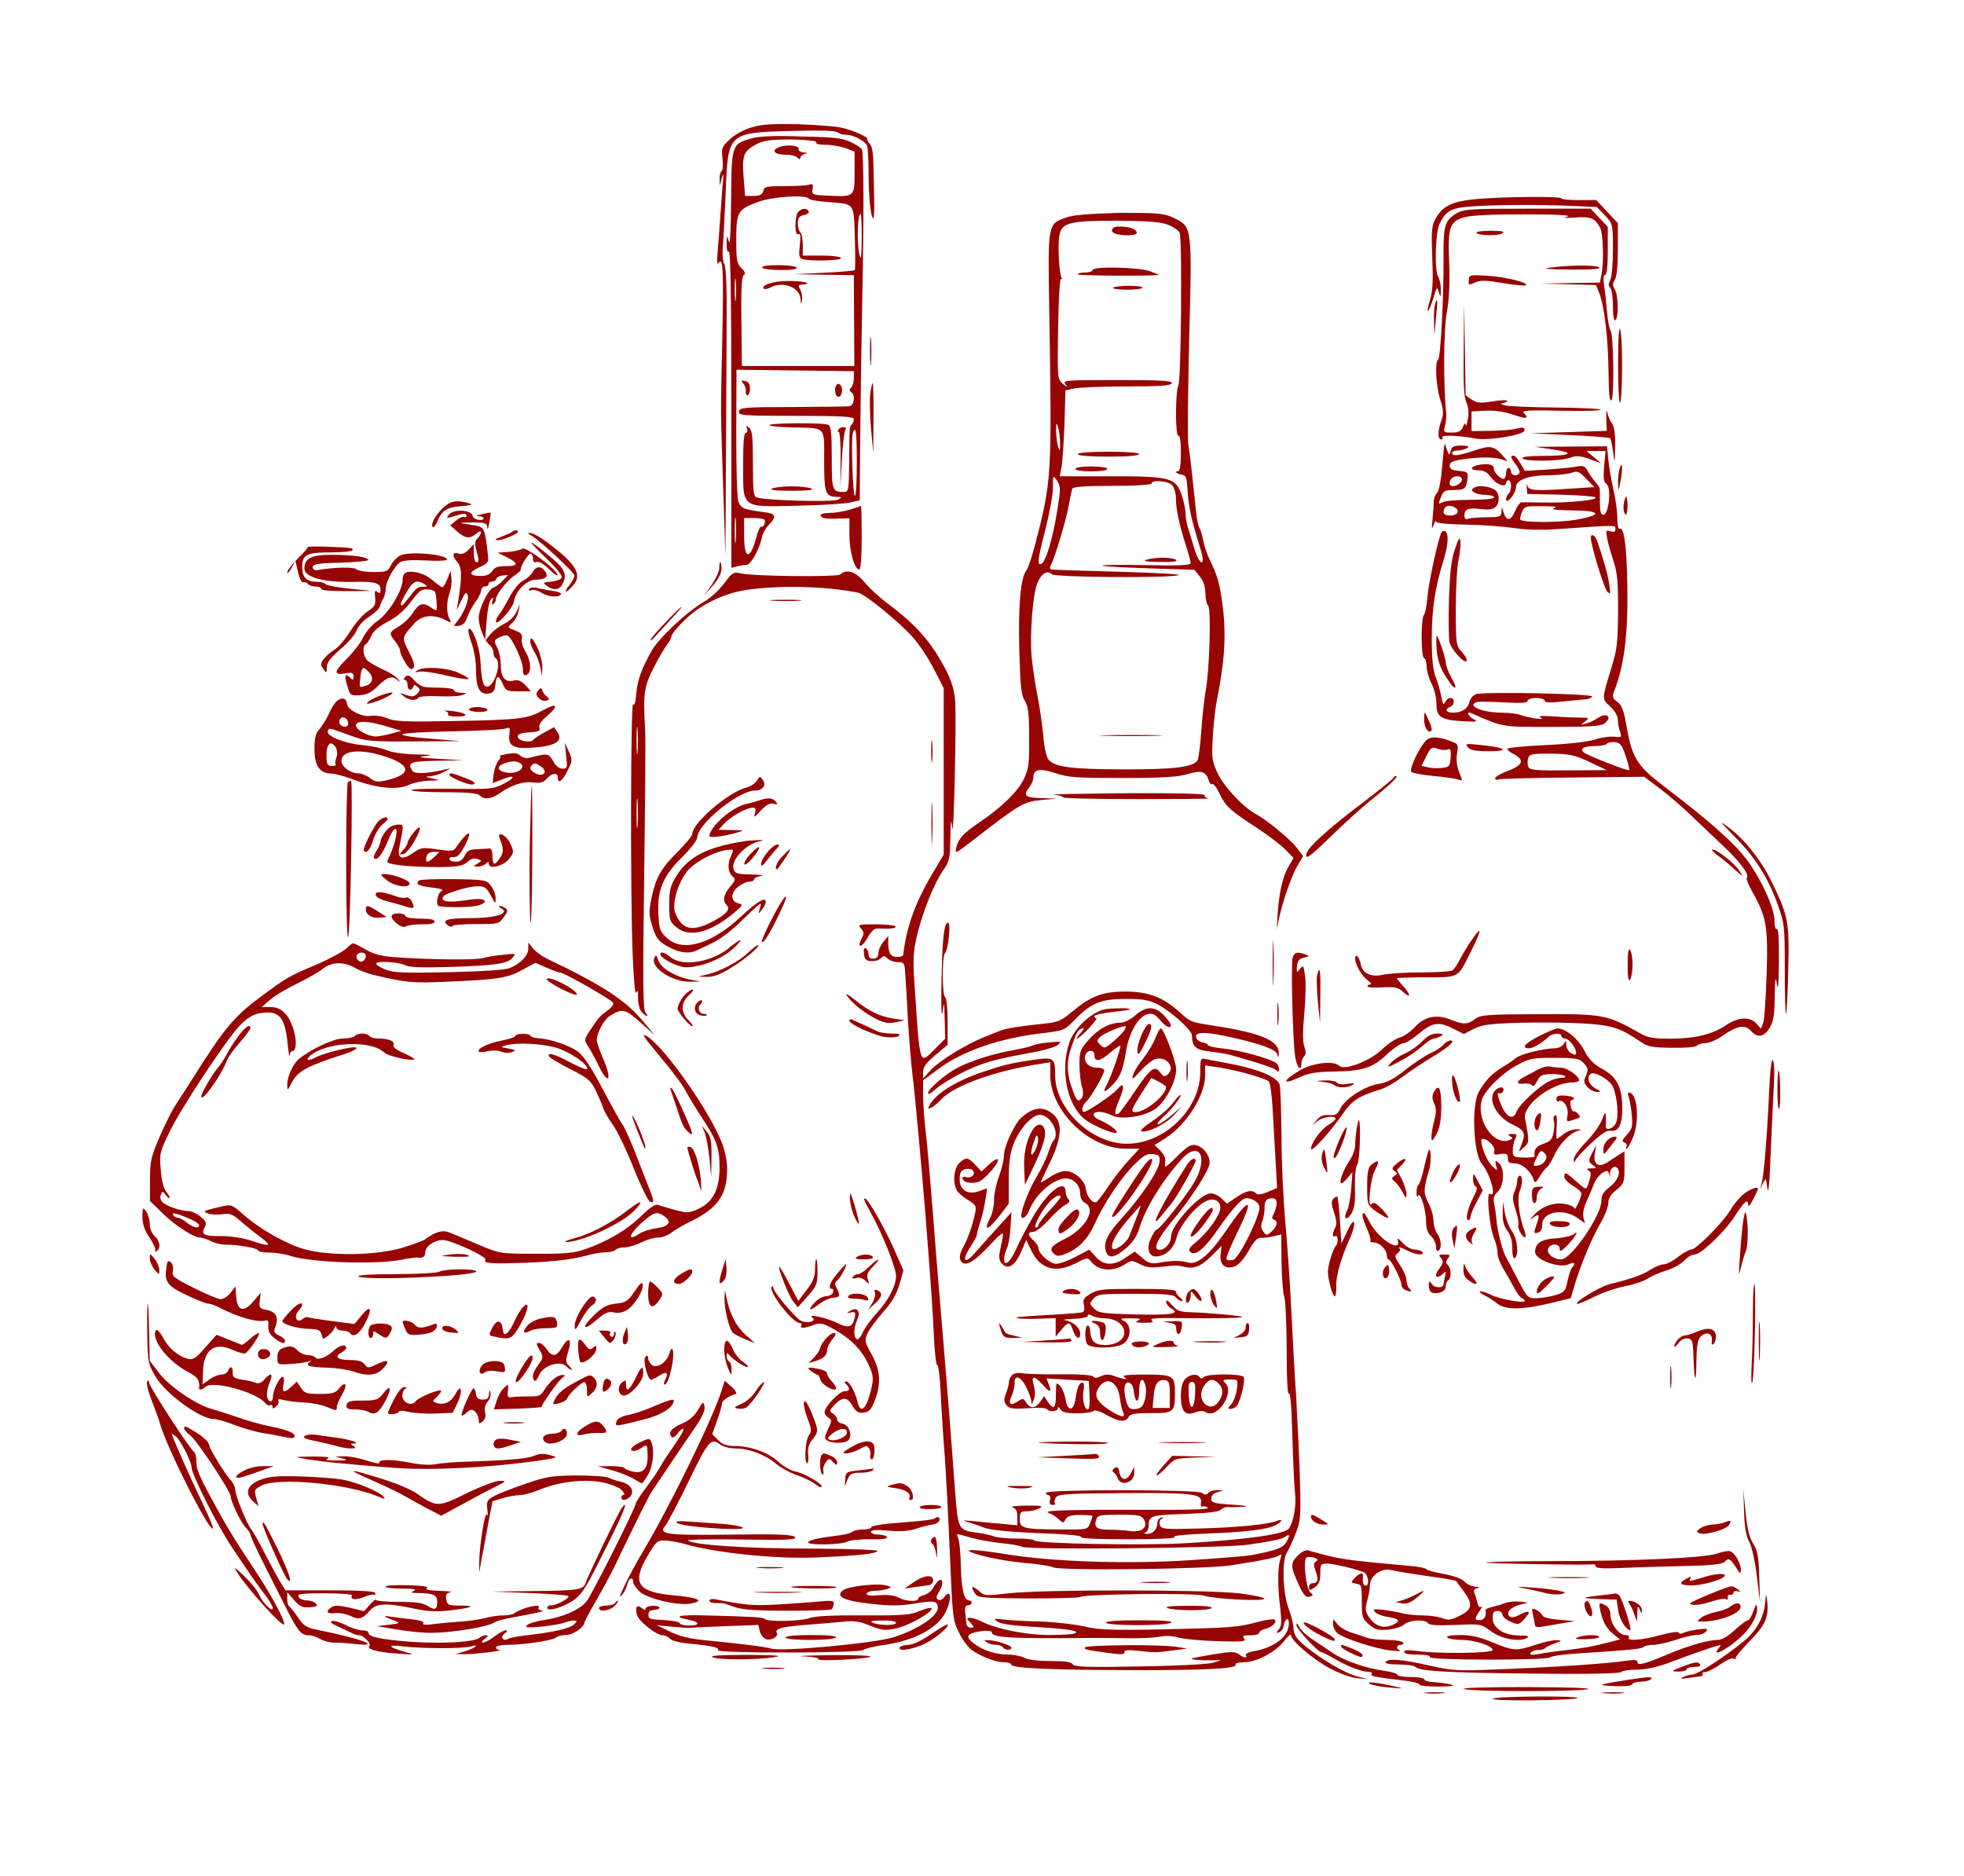 <?xml version="1.0" encoding="utf-8"?>
<!-- Generator: Adobe Illustrator 24.0.2, SVG Export Plug-In . SVG Version: 6.00 Build 0)  -->
<svg version="1.1" id="svg" xmlns="http://www.w3.org/2000/svg" xmlns:xlink="http://www.w3.org/1999/xlink" x="0px" y="0px"
	 viewBox="0 0 800 764" style="enable-background:new 0 0 800 764;" xml:space="preserve">
<style type="text/css">
	.st0{fill-rule:evenodd;clip-rule:evenodd;fill:#970404;}
</style>
<path class="st0" d="M306.1,51.9c-3.1,0.9-6.9,3-8.9,4.9c-3.2,3-3.4,3.6-2.9,7.8c0.3,2.5,0.1,4.8-0.4,5.1c-0.5,0.3-0.8,1.8-0.8,3.2
	l0.1,2.7l0.8-3c0.7-2.4,0.8-1.9,0.4,2c-0.2,2.8-0.7,8.8-1,13.5s-0.8,11.2-1.1,14.5c-0.3,3.8-0.2,5.5,0.4,4.6
	c1.8-2.8,2.1,2.5,1.5,30.9c-0.7,33.2-0.7,27.4,0.4,61.5l0.9,27l0.2-40c0.1-22,0.3-48.4,0.3-58.6c0.1-11.3-0.3-19.3-1-20.5
	c-0.6-1-0.8-4.1-0.6-6.9c0.3-2.8,0.8-12.8,1.2-22.3c1-24.6,0.6-24.3,28.6-25c10.3-0.3,16.3,0,17,0.6c0.6,0.6,2.1,1,3.4,1
	c3.1,0,7.8,2.5,8.6,4.5c0.3,0.9,0.6,5.8,0.6,10.9c0,9.9,0.9,18.6,1.9,18.6c0.3,0,0.5-3,0.4-6.8c-0.1-3.7-0.2-10.2-0.3-14.4
	c-0.1-5.3-0.5-8.1-1.5-9.1c-0.8-0.8-1.2-1.7-1-1.9c0.7-0.7-5.3-3.4-10.1-4.6c-2.2-0.6-10.3-1.2-18-1.5
	C314.6,50.4,310.3,50.6,306.1,51.9 M306.3,56.3c-8.3,2.4-8.3,2.4-8.5,25.1c-0.1,11.4-0.4,18.8-0.9,17.1c-0.8-3-0.8-3-0.9,0.8
	c-0.1,2.3,0.3,3.6,0.9,3.2c0.7-0.4,1,21.2,1,64.1v64.7l2.3-0.6c1.2-0.3,3-0.6,3.9-0.6c1.7,0,5.2-6.2,6.3-11.3
	c0.3-1.5,1.4-3.6,2.4-4.6c3.8-3.8,3.4-5-1.7-5.6c-8.2-1.1-9.2-1.5-10.3-4.2c-0.6-1.5-0.9-13.4-0.9-28.2l0.1-25.6l23.9,0.3l23.9,0.3
	v2.8c0,1.5-0.5,3.3-1.1,3.9c-0.8,0.8-0.8,1.3,0,1.8c1.8,1.1,1.3,5.5-0.7,5.8c-1,0.1-11.4,0.2-23.2,0.3c-19.7,0-21.5,0.2-21.8,1.8
	s1.3,1.8,23.2,1.8c19,0,23.6,0.3,23.6,1.3c0,0.7-0.3,1.7-0.8,2.1c-1,1-1,0.8-1.1,15.1c-0.1,11.6-0.3,12.5-2,12.5
	c-4.9,0-5.1-0.4-5.1-14c0-10.7-0.3-12.9-1.6-13.4c-2.3-0.9-23.2-0.7-23.8,0.1c-0.3,0.4,3.8,0.9,9.1,1c14.3,0.3,13.2-0.7,13.2,13.6
	c0,13.1,0.5,14.6,5,14.7c2.3,0,2.4,0.1,0.7,1.1c-1.8,1.1-28.7,0.4-32.9-0.8c-1.6-0.4-1.8-2-1.8-13.8c0-10.7-0.3-13.6-1.5-14.6
	c-1.3-1.1-1.4-1-0.9,0.4c0.3,0.9,0.1,1.6-0.5,1.6c-0.8,0-1.1,4.2-1.1,13c0,18-1,17.2,22,16.7c9.6-0.2,19.3-0.8,21.5-1.3l4-0.9
	l0.2-25c0.1-13.7,0.5-38.7,0.8-55.5c0.7-32.9,0.7-60.5-0.1-62.4c-0.2-0.6-2.4-2-4.7-3.1c-3.5-1.6-6.9-2-20.2-2.2
	C316.3,55.2,309,55.5,306.3,56.3 M332.5,58c-0.4,0.6,1.2,1,4,1c2.5,0,6.2,0.7,8.1,1.4l3.5,1.4v8.5c0,9.9,0,9.9-11,9.4
	c-6.2-0.3-6.5-0.4-6.1-2.7c0.3-1.9,0-2.3-1.3-1.8c-0.9,0.4-5.4,0.6-10,0.6c-7.5,0-8.4,0.2-8.8,2c-0.4,1.5-1.4,2-4,2h-3.4l-0.6-7.6
	c-0.7-8.8-0.1-10.6,5.1-13.4c3-1.6,5.8-2,14.5-2C329.3,57,332.9,57.4,332.5,58 M317.2,60c-3.2,1.3-1.8,3,2.7,3
	c2.1,0,4.3,0.5,4.9,1.2c0.8,0.8,1.2,0.9,1.2,0.1c0-0.6,0.8-1.3,1.8-1.6c1.3-0.3,1.2-0.5-0.5-0.6c-1.2-0.1-2.1-0.7-2-1.4
	C325.6,59.2,320.4,58.7,317.2,60 M329.4,80.9c0.3,0.5,3.8,1.1,7.8,1.4c11.2,0.9,10.5,0,11,14.5c0.2,7,0.2,12.9,0,13.2
	s-5.9,0.8-12.6,1.1l-12.2,0.6l12.2,0.2l12.2,0.2l0.1,18.5l0.1,18.5h-22.9h-22.9l-0.2-18.2c-0.2-12.9,0.1-18.4,1-18.9
	c0.8-0.5,0.5-1.4-1-2.8c-1.9-1.9-2.1-3.3-2.1-11.7c0-11.2,0.6-12.2,9-15.3C314.7,80.1,328.4,79.2,329.4,80.9 M601.2,81.1
	c-9.6,0.9-13.6,2.8-16.4,7.9c-1.7,3.1-1.8,5-1.4,16c0.4,9.4,0.2,13.7-1,17.5c-0.8,2.7-1.1,4.5-0.6,4s1.4-3,2.2-5.5
	c1.2-4.2,1.4-4.3,2.1-2c0.7,2.3,0.7,2.3,0.8-0.8c0.1-1.8-0.4-4.3-1.1-5.5c-1.6-2.9-1.1-18.2,0.6-21.6c3.2-6.2,4.8-6.8,20.5-7.4
	c8-0.3,21-0.3,29,0l14.5,0.6l3.3,3.4c3.2,3.4,3.3,3.4,3.3,13.9c0,5.8-0.5,11.4-1.1,12.5c-0.8,1.5-0.8,2.3,0,3.1
	c0.6,0.6,1.1,4,1.1,7.5c0,4,0.4,6.1,1,5.7c1.4-0.9,1.2-10.1-0.2-12.5c-1-1.6-1-2.4,0-4c0.8-1.3,1.2-5.9,1.2-12.6V90.9l-4.4-4.7
	l-4.4-4.7h-7.1c-3.9,0-7.1-0.3-7.1-0.7C636,79.9,612,80.1,601.2,81.1 M325.2,86.2c-1.6,1.6-1.6,10.2,0,9.2c0.8-0.5,1,0.6,0.6,4.4
	c-0.5,4-0.3,5.2,0.9,5.7c2.7,1,16.5,0.7,15.9-0.4c-0.3-0.6-4-1-8.1-1H327v-4.4c0-2.4-0.5-4.7-1-5.1s-1-1.9-1-3.5
	c0-2.3,0.5-3.1,2.5-3.5c1.4-0.3,2.2-1,1.9-1.5C328.7,84.6,326.6,84.8,325.2,86.2 M593.3,86.9c-4.8,2.9-5.4,4.9-5.3,17.8
	c0.1,16.5-1.2,41.2-2.2,41.8c-1.4,0.9-0.9,10.5,0.8,16.1c1.4,4.4,1.5,5.9,0.5,8.7c-1.5,4.1-1.5,7.7-0.1,7.7c0.6,0,0.8-0.4,0.5-0.9
	c-0.6-1,7.7-0.7,13.2,0.5c5,1.1,20.3-1.4,20.3-3.3c0-1.2-0.6-1.4-3.3-0.7c-1.8,0.5-6.6,0.8-10.8,0.9l-7.5,0.1v-4v-4l5.6-0.3
	c3.6-0.2,7.7,0.4,11.3,1.6c5.6,1.9,6.7,1.7,4.4-0.7c-1-1,1.8-1.2,15-0.9c8.9,0.2,16.3,0,16.3-0.4s-8.2-0.8-18.3-0.9
	c-10-0.1-19.4-0.5-20.8-0.9c-1.7-0.5-1.9-0.8-0.8-0.9c1-0.1,1.8-0.5,1.8-0.9s-2.7-0.4-5.9,0.2c-5,0.8-6.3,0.7-8.5-0.7L597,161
	l-0.3-18.7l-0.3-18.7l-0.2,18.8c-0.2,13.7,0.1,19.5,1.1,21.5c0.8,1.7,1.1,4.2,0.6,6.7c-0.4,2.2-0.7,3.3-0.9,2.5
	c-0.1-1-0.5-0.7-1.1,0.8c-0.7,1.7-1.7,2.3-4.5,2.3c-3.4,0-3.5-0.1-2.8-2.8c0.4-1.5,0.6-3.9,0.5-5.3c-1.2-10.8-1.1-33.7,0.2-40.7
	c1-5.4,1.3-11.7,1-20.3c-0.6-14.7,0.1-16.8,6.2-18.6c2.6-0.8,11.3-1.2,24.5-1.2c12.9,0,19.4,0.4,17.5,0.9c-2.2,0.6-1.4,0.7,3,0.4
	c6.4-0.5,8.3,0.3,10.3,4.2c1.2,2.3,1.6,14,0.5,19.2l-0.6,3.1l-12.1,0.2l-12.1,0.2l11.3,0.3l11.3,0.3l1.3,3.2
	c2.1,5.1,3.7,19,3.8,32.4c0.1,8.6,0.4,12,1.2,11.3c1.2-1.3,0.9-26.8-0.4-28.4c-0.5-0.6-1.1-4-1.4-7.5c-0.3-3.6-0.8-8.4-1.2-10.8
	c-0.4-2.8-0.3-4.3,0.4-4.3s1.1-3.3,1.1-9.8v-9.8l-3.5-3.7l-3.5-3.7h-25.7C598.5,85,596.3,85.2,593.3,86.9 M351,96.2
	c0,5-0.2,9-0.4,8.8c-1.6-1.7-1.6-17.9,0-17.9C350.8,87,351,91.1,351,96.2 M434.3,88.6c-7.6,2.7-7.5,2.2-6.9,38.6
	c1.1,66.5,1,68.6-5.7,94.4c-1.3,5-2.9,9.8-3.6,10.7c-2.4,2.9-3.4,14.8-2.9,32.8c0.4,14.5,0.8,18.1,2.2,20.3c1.4,2.2,1.8,5,1.8,14.9
	c0.1,10.6-0.2,12.9-2.1,16.9c-2.3,5-9.2,11.8-18.2,17.8c-6.6,4.5-8.5,6.6-9.4,10.3c-0.6,2.6-0.3,2.5,6.8-3
	c18.9-14.7,20.6-15.7,27.6-16.4l6.5-0.6l-6.3-0.2c-6.6-0.2-7.5-1-4.7-4.6c0.8-1.1,1.5-2.7,1.5-3.6c0-3.6,2.5-4.1,8.9-2
	c5.4,1.8,8.6,2,27.4,2c16.4,0,22.6-0.4,26.6-1.6c5.7-1.7,7.4-1.1,8.6,2.7c0.3,1.1,1,1.7,1.4,1.4c0.5-0.3,1.8,1.4,2.9,3.8
	c2.6,5.3,4.3,6.9,15.1,13.9c4.7,3.1,10,7.1,11.8,9l3.3,3.4l-2.1,3.6c-2.5,4.2-4,11.5-4.5,21.2c-0.2,3.9-0.1,5.2,0.1,3
	c0.7-5.9,5.1-19.4,7.9-24.3l2.5-4.3l-2.6-3.4c-2.8-3.6-12.3-11.4-16.8-13.8c-4.9-2.6-13-11.2-15.5-16.7c-2.2-4.8-2.4-6.2-1.9-14.5
	c0.3-5.1,1-11.7,1.6-14.7c3.4-16.9,4-27.9,2.2-40.5c-1.1-7.8-2.1-11.2-5-17c-1.1-2.2-2.3-5.8-2.7-8c-0.4-2.2-1.1-4.4-1.5-5
	s-1.1-3.5-1.4-6.5s-1-9.8-1.6-15c-0.5-5.2-1.3-11.1-1.6-13c-0.3-1.9-0.1-21.1,0.4-42.7c1.2-45.4,1.2-45.5-6-49
	c-4.1-2-5.8-2.2-22.4-2.2C443.2,87.1,437.4,87.5,434.3,88.6 M475.9,91.6c2.2,0.9,4.2,2.3,4.6,3.2c1.1,2.7,0.6,60.2-0.5,62.2
	c-1.3,2.5-1.3,21.3,0,20.5c0.6-0.4,1,2.2,1,6.9c0,5.1-0.4,7.6-1.2,7.6c-1.7,0-0.3,1.1,1.8,1.4c1.4,0.2,1.8,1.3,2,4.6
	c0.4,7.4,1.4,12.6,4.3,22c2.1,6.6,2.5,9,1.5,9c-0.7,0-2.1-2.6-3-5.8s-2.1-7.1-2.6-8.6c-0.5-1.6-0.9-4.1-0.9-5.6s-0.7-4.7-1.5-7.2
	c-2.5-7.3-4.6-7.8-29.1-7.8h-20.6l0.7-3.8c0.4-2.1,0.9-9.9,1.2-17.5L434,159l3.7-0.8c2-0.4,11.7-0.8,21.4-0.8
	c13.3,0,17.9-0.3,18.2-1.3c0.4-1-4.5-1.3-22.1-1.3c-21.4,0-22.5,0.1-21.2,1.8c1,1.3,0.8,1.3-1-0.2c-2.3-2-2.3-2.1-2-22.7
	c0.2-12.3,0.7-20.5,1.2-20.1c0.5,0.3,0.6,0,0.2-0.6c-1-1.6-1.6-12.9-0.9-17c0.9-5.3,4-6.1,23.5-6.1C468.2,90,472.8,90.4,475.9,91.6
	 M453.6,92.7c-1.7,1.7-0.1,2.8,4.4,3.1c4.8,0.3,6.4-0.8,3.8-2.5C460.2,92.3,454.4,91.9,453.6,92.7 M601.4,94.8
	c0.7,1.2,8.9,1.4,10.6,0.2c1.1-0.7-0.3-1-4.8-1C603.7,94,601.1,94.4,601.4,94.8 M310.5,109c0.3,0.6,3.8,1,7.6,1c4.4,0,6.8-0.4,6.4-1
	c-0.3-0.6-3.8-1-7.6-1C312.5,108,310.1,108.4,310.5,109 M631.5,109c-3.7,0.5-1.5,0.7,7.8,0.8c8.3,0.1,12.6-0.2,12.2-0.8
	C650.8,107.9,639.5,107.9,631.5,109 M445,110c0,0.6-1.4,1-3,1s-3,0.3-3,0.8s28.8,0.7,33,0.2c0.3,0-1.3-0.7-3.5-1.5
	C463.9,108.8,445,108.4,445,110 M299.7,121.8c-0.2,2.1-0.4,0.4-0.4-3.8s0.2-5.8,0.4-3.8C299.9,116.3,299.9,119.7,299.7,121.8
	 M598.3,113.9c-0.2,2.4-0.1,2.4,3,1c1.7-0.8,4.6-0.7,10.8,0.4c4.7,0.8,8.9,1.2,9.4,0.9c1.6-1-8.6-3.5-15.9-3.9
	C598.9,111.9,598.4,112,598.3,113.9 M315.2,115c-3.6,0.9-4.9,1.7-4,2.6c0.3,0.3,1.5,0.1,2.6-0.5c5.1-2.7,12-0.1,12.3,4.7
	c0.1,2.3,0.2,2.4,0.6,0.5c0.2-1.2-0.1-3.1-0.7-4.3c-1-1.8-0.8-2.1,1.1-2.1c1.2,0,1.9-0.3,1.6-0.6C327.7,114.4,318.7,114.1,315.2,115
	 M453.4,117.2c-0.3,0.4,2.2,0.8,5.5,0.8s6.2-0.3,6.5-0.8c0.3-0.4-2.2-0.8-5.5-0.8C456.5,116.5,453.6,116.8,453.4,117.2 M584.6,123.5
	c-0.3,0.9-0.6,4.2-0.5,7.3l0.2,5.7l0.6-7C585.7,122,585.6,121,584.6,123.5 M659.1,147.8c0,8.9,0.3,16.3,0.7,16.3
	c1.1,0,1.3-25.9,0.2-29.6C659.5,132.5,659.1,136.9,659.1,147.8 M354.4,143c0,5.2,0.2,7.4,0.4,4.8c0.2-2.6,0.2-6.9,0-9.5
	C354.5,135.6,354.4,137.8,354.4,143 M302.8,156.3c0.7,0.8,1.1,2.2,1,3.1s0.1,1.5,0.7,1.6c0.5,0,1-1.2,1-2.7c0-1.9-0.6-2.8-2-3.1
	C301.9,154.8,301.8,155,302.8,156.3 M340.4,157.4c-0.8,2.1,0.3,4.9,1.6,4.1c0.6-0.3,1-1.5,1-2.5C343,156.5,341.2,155.4,340.4,157.4
	 M354.5,160.3c-0.3,2.3-0.2,8.8,0.3,14.3l0.9,10l0.1-14.3c0.1-7.8-0.1-14.3-0.3-14.3C355.3,156,354.8,157.9,354.5,160.3
	 M654.3,170.5l0.2,5L639,176l-15.5,0.5l15.8,0.7c8.7,0.4,16.1,1,16.5,1.3c0.4,0.4,0.9,3,1.3,5.8c0.6,5,0.6,4.8,0.8-2.3
	c0.1-5-0.3-8.2-1.3-9.5c-0.8-1.1-1.6-3.1-1.9-4.5C654.4,166.6,654.2,167.8,654.3,170.5 M431.8,180.5c0,3.4-0.1,3.6-0.8,1.5
	c-0.4-1.4-0.8-4.3-0.8-6.5c0-3.4,0.1-3.6,0.8-1.5C431.4,175.4,431.8,178.3,431.8,180.5 M341.5,175c-0.3,0.6-0.3,1,0.2,1
	c0.4,0,0.8,5.1,0.7,11.3l-0.1,11.3l0.6-11c0.3-6.1,1-11.6,1.4-12.3c0.5-0.8,0.3-1.3-0.7-1.3C342.8,174,341.8,174.4,341.5,175
	 M349,188.5c0,7.4-0.3,13.5-0.8,13.5c-0.8,0-1.6-23.7-0.8-25.7C348.6,173.1,349,175.9,349,188.5 M587.5,189.4
	c-0.5,6.3-1.3,10.4-2.1,11.3c-0.8,0.8-1.4,2.4-1.4,3.7s-0.2,4.5-0.5,7.2c-0.4,3.6-0.3,4.2,0.4,2.4c0.5-1.4,0.9-2.1,1-1.5
	s5.1,1.1,12.3,1.2c6.7,0.1,15.5,0.8,19.6,1.4c4.7,0.7,11.2,0.9,18,0.4c24.5-1.7,23.2-1.7,23.2,0c0,1.1-0.6,1.4-2,0.9
	c-1.8-0.6-1.9-0.3-1.4,2.7c0.3,1.8,1.5,6,2.6,9.3c1.6,4.9,1.9,8.6,1.9,20.5c-0.1,12.7-0.4,15.7-2.7,23c-4,13.3-4,12.6-0.5,15.9
	c1.9,1.8,3.1,3.9,3.1,5.4c0,1.4,0.4,3.6,0.9,4.9c0.8,2.2,0.7,2.3-2.4,2c-1.8-0.2-5.5,0.3-8.1,1.2c-2.9,0.9-10.8,1.8-20.1,2.2
	c-8.4,0.4-15.3,1.1-15.3,1.5c0,0.5,1,1.4,2.3,2c5,2.6,4.2,4.7-2.8,7.3c-2.5,0.9-4.5,2.2-4.5,2.7c0,0.6,0.6,0.8,1.3,0.5
	s14.4-0.7,30.4-0.8l29-0.3l5.9,4.4c3.2,2.4,8.6,7,11.9,10.1s9.5,9,13.8,13.1c7.4,6.9,11.5,12.3,10.2,13.6c-0.3,0.3,0.7,2.9,2.3,5.7
	c5.8,10.3,6.4,14.1,5.8,33.5c-0.3,9.7-0.9,18.6-1.4,19.9l-0.9,2.3l-1.9-2.1c-2.6-2.9-7.4-2.6-12.2,0.6c-5.5,3.8-12.6,5.5-22.5,5.6
	c-6.6,0-9.3-0.4-11.9-1.8c-14.5-8.2-15.3-8.3-42.6-8.2c-20.8,0.1-23.2,0.3-25.4,2c-2.9,2.3-4.8,2.3-9.7,0.3
	c-5.7-2.4-10.9-1.4-14.8,3c-1.8,1.9-4.5,3.8-6.1,4.2c-1.6,0.4-4.9,2.6-7.4,5c-5,4.7-15.3,8.6-17.3,6.5c-2.1-2.1-10.5-1.2-15.5,1.6
	c-7.8,4.5-8.2,6.6-0.6,3.1c3.7-1.7,6.9-2.2,13.4-2.3c12.2-0.2,16.2-1.4,22-6.9c2.7-2.5,5.7-4.6,6.7-4.6s3.9-1.8,6.5-4
	c5.5-4.6,8.1-5,14.1-1.9l4.2,2.1l4-2.1c3.4-1.7,6.4-2.1,18.8-2.5c8.1-0.2,19.8-0.1,26,0.3c11.6,0.7,14.8,1.8,23.1,7.4
	c3,2.1,4.7,2.4,13,2.5c5.2,0.1,9.8-0.3,10.1-0.9c0.3-0.5,1.9-1,3.4-1s4.7-1.4,7-3c5.7-4.1,9.1-4.7,11.5-2c2.7,3,5.3,2.6,7.6-1.2
	c1.6-2.6,2-5.2,2.1-12.8c0.1-7.6,0.3-8.6,0.9-5c0.5,3.1,0.7,0.1,0.8-9.3c0.1-9-0.2-13.6-0.8-13.2s-1-1-1-3.5c0-5.1-5.7-17.4-11.5-25
	c-5.5-7.1-15.1-15.6-33.9-29.9c-10.7-8.2-12.7-11.4-15-25c-1-5.6-1.8-7.8-3.6-9.1c-2-1.5-2.2-2.1-1.2-4.6c3.5-9,5.2-20.2,5.3-35.4
	c0.1-19.5-1.1-31.7-3.1-30.5c-0.6,0.4-1-1.4-1-4.2c0-2.6-0.7-8-1.6-11.8c-0.9-3.9-1.8-9.4-2.1-12.3l-0.5-5.3l-14.7,0.1l-14.7,0.1
	l7.5,1.1c9.4,1.4,7.2,2.6-4.6,2.6c-5.4,0-8.3,0.4-7.9,1c0.9,1.4,15.2,1.2,19.2-0.2c2.8-1,4.1-0.9,8.1,0.5l4.7,1.7l-3-2.5l-3-2.5h3.9
	h3.9l-0.6,6.2c-0.4,4.9-0.2,6.4,1,7.3c2.1,1.5,0.9,12.5-1.3,12.5c-1,0-1.4-1.3-1.4-5c0-2.8,0-5.3-0.1-5.8c0-0.4-0.9-1.6-1.9-2.8
	c-1-1.1-2.4-3.1-3-4.3c-1.1-2-1.7-2.3-4.9-1.7c-2,0.4-7.5,0.9-12.2,1.2l-8.5,0.5l-1.8-3.1c-1-1.7-2.2-3.1-2.8-3.1
	c-1.4,0-1.2,0.9,1,3.7c1.1,1.4,1.7,2.9,1.4,3.4c-0.9,1.5-3.4,1-3.4-0.6c0-0.8-0.5-1.5-1-1.5s-1,0.8-1,1.8s-0.3,2.1-0.7,2.5
	c-0.9,0.9-4.3-2.3-4.3-3.9c0-1.7-1.9-2.3-5.8-1.7c-4,0.6-4.3,2.3-0.3,2.3c2.1,0,3.5,0.8,5.1,3c2,2.8,6,4.2,6,2c0-0.6,0.5-1,1-1
	s1,1.1,1,2.4c0,1.3-0.5,2.7-1,3.1s-1,1.4-1,2.3c0,2.4,4-2.4,4-4.9c0-3,5.1-4.9,12.9-4.9c3.8,0,8.2-0.5,9.7-1c2.4-0.9,3.1-0.6,6,2.4
	l3.3,3.4l-9.1,0.6c-14.8,1-17.5,0.9-18.1-1.1c-0.3-1-0.4-0.7-0.3,0.8l0.2,2.5l13.5,0.3c7.4,0.2,13.9,0.7,14.3,1.1
	c1.1,1.1-11,2.3-21.1,2.1c-4.2-0.1-8.3-0.1-9-0.1s-1.9,1.7-2.7,3.7c-1.7,4-3.6,4.1-4.7,0.3c-0.7-2.4-0.7-2.4-0.8-0.2
	c-0.1,2.1-0.6,2.3-6,2.3c-3.3,0-6.6,0.3-7.5,0.6c-1.1,0.4-1.6,0-1.6-1.4c0-2.6,1.7-3.2,6.9-2.5c2.6,0.3,4.7,0.1,5.6-0.7
	c1.9-1.6,2-5.4,0.2-6.9c-2-1.7-6.9-2.3-8.7-1.2c-1.3,0.9-1.3,1.1,0,2c0.8,0.5,3,1,4.8,1s3.3,0.5,3.3,1c0,0.6-3.9,1-9.6,1
	c-5.3,0-10.4,0.4-11.4,1c-1.7,0.9-1.8,0.8-0.7-2c1-2.7,1.6-3,5.4-3c4.4,0,5-0.5,5.5-5c0.2-2.2-0.2-2.5-3.5-2.8
	c-2.8-0.2-3.8-0.8-3.8-2.1c0-1.4,1.2-2,5.3-2.6c6.7-1,12.6-1,15.8,0l2.5,0.8l-2-2.3c-3.5-4-5-4.3-11.5-2.1c-6.7,2.2-9.1,2.5-9.1,1
	c0-0.6,1-1,2.3-1c1.2,0,2.9-0.5,3.8-1c1.1-0.7,0.5-1-2.3-1c-3.1,0-4,0.4-4.4,2.2c-0.5,2-0.7,1.9-1.8-1.3
	C588.4,179.7,588.3,180.1,587.5,189.4 M439,185c0,0.6,4.8,1,12.5,1s12.5-0.4,12.5-1s-4.8-1-12.5-1S439,184.4,439,185 M659.7,191
	c-0.4,1.4-0.7,4.1-0.6,6c0.1,3.4,0.1,3.3,1-1C661.1,190.9,660.8,187.1,659.7,191 M438,191c0,0.6,2.8,1,6.5,1s6.5-0.4,6.5-1
	s-2.8-1-6.5-1S438,190.4,438,191 M430.6,208.3c-1.8,11.2-4.7,20.8-6.5,21.4c-1.7,0.6-1.5-1.5,1.8-14.3c1.6-6.4,3-14,3-16.8
	c0-5,0-5.1,1.6-2.9C432.1,198,432.1,199,430.6,208.3 M595.3,194.7c1,1-1.3,3.3-3.4,3.3c-1.3,0-1.6-0.6-1.3-2
	C591.2,194.1,594,193.3,595.3,194.7 M477.4,197.6c0.9,0.9,1.6,3.3,1.6,5.5c0,4.3,1.3,10.4,4.1,19.2c1,3.2,1.9,6.3,1.9,7
	c0,1-4.2,1.2-18.3,0.9c-10-0.2-18-0.1-17.7,0.2s8.9,0.8,19,1.1l18.5,0.6l2.2,2.7c1.5,1.8,2.2,4,2.3,6.8c0,2.2,0.5,4.5,1.1,5.1
	c1.3,1.3,0.6,26.1-1,34.8c-0.6,3.3-1.4,10.7-1.8,16.5s-1.1,11-1.5,11.7c-1.8,2.8-9.3,3.7-30.2,3.7c-21.5-0.1-28-0.9-30.6-4.1
	c-0.7-0.9-1.7-5.1-2-9.2c-0.4-4.2-1.4-11.7-2.4-16.6c-1-5-2-12.1-2.4-16c-0.8-9,0.5-25.7,2.4-30.1c1.6-3.8,4-5.3,5.8-3.5
	c1.3,1.3,47.5,1.6,51.7,0.4c1.4-0.4-9.4-1-24-1.4s-27-0.8-27.7-0.9c-0.8-0.2-0.9-0.9-0.3-1.9c1.5-2.8,5.9-17.3,7.1-23.6
	c0.6-3.3,1.3-6.6,1.5-7.3c0.3-0.9,4.4-1.3,16.4-1.3c10,0,16-0.4,16-1C469,195.4,475.7,195.8,477.4,197.6 M314.5,199
	c-1.3,0.6,1.5,0.9,8,0.9s9.3-0.3,8-0.9c-1.1-0.5-4.7-0.9-8-0.9S315.6,198.5,314.5,199 M661.6,204.2c-0.4,1.5-0.4,3.5,0,4.5
	c0.7,1.5,0.8,1.5,1.2-0.5c0.2-1.2,0.2-3.3,0-4.5C662.4,201.6,662.3,201.7,661.6,204.2 M180.2,207.1c-3.1,3.1-4.9,6.6-3.9,7.6
	c0.3,0.3,1-0.5,1.6-1.8c2.1-5,3.8-6.2,9.8-6.7c4.5-0.4,5.2-0.7,3.3-1.2C185.9,203.5,183.4,204,180.2,207.1 M346.5,207.5
	c-2.2,0.7-6,1.4-8.3,1.4c-3,0.1-4.2,0.5-3.9,1.3c0.3,0.8,2.3,1.2,6.1,1.1l5.6-0.2v6.8c0,6.8,2.1,14.1,4,14.1c0.6,0,1-5.1,1-13
	c0-7.1-0.1-13-0.3-12.9S348.7,206.8,346.5,207.5 M592.9,206.9c0.8,0.5,1.1,1.4,0.7,2c-1,1.6-5.6,1.4-5.6-0.2
	C588,206.1,590.3,205.2,592.9,206.9 M633,207c-1.6,0.5,0.9,0.8,7.3,0.9c12.2,0.1,12.7,1.9,1.1,3.9c-6.9,1.1-20.9,1.1-22.1-0.1
	c-0.2-0.2,0-1.6,0.6-3c1-2.5,1.3-2.6,8.3-2.5C633.4,206.2,634.8,206.4,633,207 M182.9,209.6c-1.2,1.5-1.1,1.6,0.9,1
	c1.2-0.4,3.1-0.9,4.2-1.2c1.2-0.3,2-0.1,2,0.6c0,0.6-0.4,0.9-0.9,0.6c-0.5-0.3-2,0.3-3.3,1.4l-2.4,2l2.8,2.5
	c3.3,2.9,5.3,3.1,7.9,0.8c2.2-2,2.5-0.2,0.4,2c-1.1,1.1-1.2,2.2-0.5,4.8c1.2,4.2,1.2,4.9,0,4.9c-0.6,0-1-1.7-1-3.7v-3.7l-2.1,2.3
	c-1.2,1.3-2.8,2-3.6,1.7c-2.8-1.1-3.5,0.6-1.3,3s2.3,5.7,0.6,16.5l-0.6,3.5l1.9-4c1.6-3.3,2-3.7,2.6-2.2c0.7,1.8-1.5,7.4-4.5,11
	c-1.4,1.7-1.3,1.8,0.9,1.5c1.7-0.2,2.7-1.3,3.4-3.4c0.5-1.6,2-4.4,3.3-6.2s2.4-3.9,2.4-4.8c0-0.9,0.7-1.6,1.5-1.6s1.5-0.4,1.5-1
	s0.6-1,1.4-1c0.8,0,1.6-0.5,1.8-1.2c0.2-0.6,1.4-1.2,2.6-1.3l2.2-0.2l-2.2,2.3c-1.2,1.3-2.9,2.6-3.8,2.8c-2.1,0.7-6,8.7-6,12.4
	c0,3.5,2.3,9.3,4.4,11c0.9,0.7,1.6,2.1,1.6,3.1s0.4,2.1,1,2.4c2.5,1.5-0.6,11.5-3.6,11.5c-1.6,0-2.2-2.2-2.7-10.5
	c-0.4-6-3.3-13.9-4.8-13c-0.4,0.3,0.1,2.7,1.1,5.5c1.1,3,1.9,7.5,1.9,11.3c0,7.3,1.5,10,5.1,9.5c1.9-0.3,2.5-1,2.8-3.6
	c0.4-4,1.3-4.1,3-0.3c1.2,2.8,1.7,3,6.4,3h5.1l-2.3-2.5c-1.7-1.8-3-2.3-4.7-1.9c-3.5,0.9-5.3-1.2-5.3-6.3c0-2.4-0.7-5.7-1.5-7.2
	c-1.4-2.6-1.3-2.9,0.9-4.1c1.3-0.7,2.9-1,3.5-0.6c1.9,1.2,6.1,10.4,6.1,13.5c0,2.3,0.4,2.9,1.5,2.4c2.1-0.8,1.9-5.7-0.5-9.5
	c-1.1-1.8-1.7-4.2-1.5-5.3c0.4-1.6-0.2-2.3-2.7-3.3c-3.2-1.2-3.2-1.2-1.2-3c1.1-1,2.3-3.1,2.6-4.8l0.6-3l-1.4,3.2
	c-0.9,1.9-2.9,3.9-5,4.9c-2,0.9-4.5,2.9-5.7,4.3l-2.1,2.6l0.6-7.9c0.3-4.3,1.1-8.4,1.8-9c0.9-0.9,1.1-0.7,0.6,0.7
	c-0.4,1.1-0.2,1.6,0.4,1.2c0.5-0.3,1-1.2,1-1.9c0-1.9,4.6-7.7,7.6-9.7c1.4-0.9,2.6-2,2.5-2.3c-0.2-1.3,3-6.6,4-6.6c0.5,0,1,0.9,1,2
	c0,1.3,0.5,1.8,1.5,1.4c0.9-0.3,2.9,0.8,5,2.9c1.9,1.9,3.5,3,3.5,2.4c-0.1-2.1-13.1-11.8-14.3-10.7c-0.6,0.5-3.2,1.1-5.6,1.3
	l-4.5,0.3l3.8,1.9c4.9,2.5,4.7,3.6-0.5,3.6c-3.2,0-4.6,0.5-5.5,2c-0.9,1.4-2.3,2-4.7,2c-4.9,0-5.1-1.4-0.6-3.5
	c3.7-1.7,3.9-2,3.5-5.4c-1.1-10.1-1.5-11-4.8-11.6c-1.7-0.3-4.3-0.7-5.6-0.9c-1.4-0.2,0.3-0.4,3.8-0.4c5.6,0,6.3,0.2,6.4,2.1
	c0.1,1.2,0.4,0.3,0.8-1.9c0.4-2.2,0.6-4.1,0.6-4.2c0-0.1-1.6,0.2-3.5,0.6c-2.5,0.6-2.8,0.9-1.2,0.9c1.3,0.1,2,0.5,1.7,1.1
	c-0.7,1.1-4.4,0-4.4-1.3C192.2,207.8,185,207.1,182.9,209.6 M299.7,220.3c-0.2,2.3-0.4,0.4-0.4-4.3s0.2-6.6,0.4-4.3
	C299.9,214.1,299.9,217.9,299.7,220.3 M311.3,211.6c0.8,0.8-0.3,3.5-1.2,2.9c-0.4-0.3-1.3,1.7-2,4.3c-2.6,9.6-5,9.2-5-0.8v-7h3.8
	C308.9,211,310.9,211.3,311.3,211.6 M208.7,216.6c-0.3,0.3-2.3,1.2-4.4,2c-2.8,1-3.2,1.4-1.5,1.4c2.2,0,8.2-2.5,8.2-3.5
	C211,215.8,209.4,215.9,208.7,216.6 M586.6,218.3c-2.1,7-4.8,20-5.2,25.3c-0.3,3.3-0.9,6.4-1.4,6.9c-1.3,1.3-1.2,17.6,0.1,17.6
	c0.5,0,1,1.5,1,3.3s0.9,4.9,2,7s2,5.6,2,8.2c0,5.5,1.7,6.6,10.9,7.2c5.5,0.3,6.2,0.2,4.3-0.8c-2.3-1.2-3.2-3.5-1-2.5
	c13.3,5.8,12,5.6,32.8,5.6c14.7,0,19.9-0.3,21.3-1.3c3.7-2.8,1.1-4.9-2.8-2.2c-1.1,0.8-3.1,1.7-4.5,2.1c-2.4,0.7-2.4,0.7-0.5-0.8
	s1.8-1.6-2-1.6c-2.2,0-7.2-0.2-11-0.5c-4.9-0.3-6.4-0.2-5,0.5c2.5,1.2-4.7,0.2-8.3-1.1c-1.3-0.5-4.7-0.9-7.6-0.9
	c-7.8,0-14.4-2.8-10.3-4.3c0.7-0.3,5.6-0.2,11,0.1c7,0.4,9.8,0.2,9.8-0.6c0-0.6,1.5-1.2,3.5-1.2c1.9,0,3.5,0.5,3.5,1.1
	c0,0.8,2,0.9,6.8,0.4c3.7-0.4,8-0.8,9.5-0.9s2.9-0.6,3-1.2c0.3-1.1-42.9-2-47-1c-1.3,0.3-2.5,1.6-2.9,3.1c-0.7,2.9-3.1,4.5-6.8,4.5
	c-2.8,0-3.5-1.4-1.1-2.4c1.9-0.7,2-3.6,0.1-3.6c-0.8,0-1.7,0.8-2.2,1.8c-0.6,1.3-0.9,0.8-1.5-2.3c-0.4-2.2-1.4-5.8-2.3-8
	c-1.1-2.8-1.6-7.6-1.6-15.5c0-12.1,1.3-21,4.9-32.4c2-6.5,2.1-11.6,0.1-11.6C587.6,216,586.9,217,586.6,218.3 M216.5,218.2
	c3.5,2,17.5,15,17.5,16.3c0,0.7-0.9,2.4-2.1,3.9c-2.7,3.4-1.3,3.4,1.6,0c3.8-4.4,1.1-8.8-10.9-17.7c-2.7-2-5.6-3.6-6.5-3.6
	C214.8,217.1,214.8,217.3,216.5,218.2 M592.6,223.8c-1.5,4.3-2,9.4-2.4,20.5c-0.2,8.1-0.1,15.9,0.2,17.3c0.8,3,6.2,9,7,7.6
	c0.3-0.5-0.5-2.1-1.9-3.6c-2.4-2.6-2.5-3.1-2.5-17.6c0-8.2,0.5-17.1,1.1-19.9c0.6-2.7,0.9-6.1,0.8-7.5
	C594.6,218.5,594.1,219.2,592.6,223.8 M648,219.1c0,3,5.4,20.6,6.7,21.9c1.3,1.3,1.4,1,0.8-3c-0.6-4.1-2.4-10.4-4.8-17.3
	C649.8,218,648,217,648,219.1 M222.5,227.4c3.8,3.6,6.6,7,6.3,7.8c-0.2,0.8-2.1,1.5-4.2,1.7c-3.5,0.3-3.6,0.4-1.9,1.7
	c2.6,2,5.1,1.8,6.3-0.5c2.2-4.2,1.2-6.4-5.4-11.8c-3.5-2.9-6.7-5.3-7.1-5.3S218.8,223.9,222.5,227.4 M125.3,222.9
	c0.1,0.3-1.7,2.4-4.1,4.7c-2.3,2.3-4.2,4.8-4.2,5.5s0.8,0,1.7-1.7l1.6-3l1.1,4.6c0.6,2.7,1.5,4.4,2.2,4.2c0.6-0.2,1.5,0.1,1.8,0.6
	c0.4,0.6,1.7,1.1,3.1,1.1c1.3,0,2.4,0.4,2.4,1s4,0.9,10.3,0.9l10.3-0.1l-9-0.9c-4.9-0.5-9.4-1.3-9.9-1.9c-0.5-0.5-2-0.9-3.3-0.9
	c-4.4,0-6.2-1.7-6.2-6c0-5.1,1.7-6,11.9-6c4.4,0,8.2-0.4,8.5-0.8c0.6-1,0.2-1.1-10.1-1.5C128.8,222.5,125.2,222.6,125.3,222.9
	 M163,226.3c-1.4,0.7-3.1,2.5-3.8,4c-1.2,2.5-1.8,2.7-7.1,2.7c-3.2,0-6.3-0.5-6.9-1.1c-1-1-8.7-0.9-15.8,0.3c-1.3,0.2-2-0.2-2-1.2
	c0-1.2,2-1.6,11.3-1.8c6.2-0.2,11.3-0.7,11.3-1.1c0-1.2-6.3-2.1-15.1-2.1c-8.1,0-10.9,1.4-10.9,5.6c0,3.6,8.3,5.8,20.8,5.4
	c7.8-0.2,10.2,0.5,10.2,3.1c0,1.6-0.3,1.8-1.3,1c-1-0.9-1.2-0.4-0.9,2.3c0.3,2.9-0.1,3.7-3,5.6c-1.9,1.2-5.1,4.9-7.1,8.1
	s-4.9,6.6-6.4,7.5s-3.5,2.6-4.4,3.8c-1.4,1.9-1.4,2.4-0.2,4.1c1.3,1.8,1.4,1.8,1.4-0.7c0-1.9,1.5-3.8,5.6-7.4
	c3.1-2.6,6.1-6.1,6.6-7.7c0.6-1.6,2.7-4,4.9-5.4s4.2-3.2,4.5-4.2s0.9-2.5,1.5-3.4c0.5-1,0.9-2.7,0.9-3.8c0-3,3.7-9.7,6.1-11
	c1.3-0.7,5.2-0.9,10.5-0.6c4.6,0.3,8.4,0.1,8.4-0.4C182,225.8,166.6,224.4,163,226.3 M467,228c-1.7,0.6,0,0.8,5.5,0.9
	c5.5,0.1,7.5-0.2,6.5-0.9C477.2,226.9,470.6,226.9,467,228 M293,231.4c0,1.3-1.4,4.3-3.1,6.8l-3.1,4.4l3.5-4c2.2-2.5,3.5-5,3.6-6.8
	c0-1.5-0.2-2.8-0.5-2.8S293,230.1,293,231.4 M217,233c-0.6,1.1-2.3,2.7-3.9,3.5c-1.7,0.9-4,3.7-5.6,6.8c-1.5,2.9-3.4,6-4.1,6.9
	c-0.8,0.9-1.4,2.2-1.4,2.9c0,2.3,6.7-5,7.3-8c0.9-4.7,5.3-9,9.2-9c3.8,0,5.2-1.4,3.4-3.5C220.3,230.4,218.3,230.6,217,233
	 M164.7,233.7c-0.4,0.4-0.7,1.5-0.7,2.4c0,4.4-5.7,13.8-10.3,16.9c-2.1,1.4-4.7,4.4-5.8,6.7s-4.1,6.1-6.5,8.5
	c-5.4,5.3-5.7,6.9-0.9,6.1c2.9-0.5,3.5-0.3,3.5,1.3c0,1.4-0.3,1.6-1.2,0.6c-2.2-2.2-2.7-1.2-1.4,3c1.2,4.1,1.4,4.2,5.1,4
	c2.9-0.2,4.8-1.1,7.5-3.8c3.8-3.8,5.8-4.3,8-2.3c1.2,1.1,1.2,1,0.1-0.5c-0.7-1-3.4-2.7-5.9-3.8c-2.5-1.1-5.4-2.8-6.4-3.6
	c-1.9-1.8-2.4-5.8-0.8-6.8c0.6-0.3,1.6-1.9,2.3-3.5c0.8-1.9,3.1-3.8,6.7-5.7c3.7-1.9,6.8-4.6,9.4-8.1c3.4-4.6,4.3-5.2,7-5
	c2.9,0.3,3.1,0.6,3.4,4.7c0.3,4.3,0.3,4.4-2,2.8c-3.4-2.4-5.1-2-7.6,2c-1.3,2-3.9,4.5-5.8,5.6c-4,2.4-4.1,2.7-1.4,6.1
	c1.1,1.4,2,3.1,2,3.9c0,0.7,0.9,2.9,2.1,4.7c1.5,2.5,2.4,3.1,3.2,2.3c0.8-0.8,0.4-2.6-1.7-6.6c-3-6-3.1-5.8,2.3-11.8
	c2.9-3.2,7.8-3.7,12.4-1.3c2.6,1.4,2.7,1.3,1.8-0.4c-1.3-2.4-1.3-6.9,0.1-10.8c0.6-1.7,0.9-4.3,0.7-5.9l-0.4-2.8l-1.3,3.3
	c-0.7,1.8-1.6,3.3-2,3.3s-2.2-1.3-4.2-3C172.6,233.2,166.4,231.9,164.7,233.7 M295,237.6c-1.9,2.6-5.6,6-8.2,7.5
	c-7.1,4.1-18.3,14.7-21.3,19.9c-4.2,7.4-5.8,12-6.3,17.3c-0.3,3.8-0.8,5.4-1.3,4.5c-1-1.6-1.2,76.7-0.2,102.1
	c0.4,9.8,1,16.6,1.4,15.5c0.6-1.4,0.8-0.8,0.8,2.2c0,2.4,0.7,4.9,1.6,5.8c2,2,3.1,2,1.4,0c-1-1.2-1.1-12.6-0.5-55.8
	c0.4-29.8,0.6-56.5,0.4-59.2c-0.9-14.8-0.5-17.7,3.5-25.5c2.1-4.1,4.6-8.3,5.4-9.3c0.9-1,1.7-2.6,1.8-3.5s2.9-4.2,6.1-7.2
	c6-5.7,15.2-10.1,23.8-11.5c13.3-2.1,32.4-1.7,46.1,1c2.9,0.6,17,12.1,22.6,18.5c2.5,2.9,6.3,8.6,8.4,12.8l3.9,7.6v33.9v33.9
	l-4.8,8.1c-7,11.9-10.4,21.6-11.7,32.8c0,0.4-1.2,0.8-2.5,0.8c-2.6,0-3.6-1.6-3.6-5.8v-2.7l-2,2.4c-1.1,1.3-2,3.3-2,4.5
	c0,1.5-0.7,2.2-2,2.3c-1.3,0.1-2-0.5-2-1.7c0-1-0.5-2.2-1.1-2.5c-0.7-0.4-1,0.3-0.8,2.2c0.3,2.3,0.8,2.9,3.1,3
	c1.5,0.1,3.2-0.5,3.9-1.2c0.9-1.1,1.4-1.1,2.6,0.1c0.8,0.8,2.7,1.5,4.2,1.5c2.5,0,2.8,0.4,3,4.3c0.2,2.3,0.7,10.8,1.1,18.8
	c0.5,8,1.3,18.3,1.9,23c1.1,8.7,3.5,35.6,5.2,56c2.4,30.5,3,39.4,3.5,50.3c0.3,6.5,0.9,11.8,1.4,11.8s1.1,5.3,1.4,11.8
	s1,17.6,1.6,24.8c0.5,7.2,1.5,25.2,2.1,40c1.1,26.1,1.2,27.2,3.7,32.3c1.4,2.9,3.8,6.1,5.2,7.1c3.8,2.7,9.9,5,13.2,5
	c1.6,0,2.9,0.4,2.9,0.9c0,1.5,14.7,2.2,48,2.3c31.2,0.1,44.5-0.6,43.4-2.3c-0.3-0.5,1.2-0.9,3.3-0.9c5.2,0,13.1-4.2,16.5-8.7
	c1.5-2,2.8-3,2.8-2.3c0,2.2,9,9.9,16,13.6c3.6,1.9,8.5,3.7,11,3.9l4.5,0.4l-4.4-1.1c-5-1.2-15.5-7.4-21.8-12.8
	c-3.2-2.7-4.2-4.4-4.3-6.6c0-1.7-0.9-5.4-2-8.3c-2.4-6.3-2.8-19.6-0.7-22.8c0.7-1.1,2.3-4.5,3.5-7.6c2.1-5.2,2.2-6.7,1.8-22.5
	c-0.3-9.3-1-24.1-1.5-32.9c-0.6-8.8-1.5-24.8-2-35.5s-1.6-26.7-2.4-35.5c-0.8-8.8-1.6-24.5-1.6-35c-0.1-10.5-0.4-20-0.7-21.3
	c-0.8-3.5-9.2-6.9-22.8-9.3c-2.8-0.5-6-1.1-7.3-1.4c-2.1-0.5-2.3-0.3-2.3,5.3c0,15-14.5,29.2-29.9,29.2c-14.3,0-29.1-14.1-29.2-27.7
	c0-7.5-0.4-7.8-10.1-6.3c-8.6,1.3-11.4,2-20.7,5.2c-10,3.5-17.9,8.5-20.3,13c-0.9,1.7-0.8,1.8,0.8,1c1-0.5,2.7-2,3.8-3.2
	c5.2-5.7,22.5-11.9,40.7-14.6l3.8-0.6v5.2c0,14.6,15.8,30,30.7,30h5.6l-4.4,4.8c-2.4,2.6-6.1,7.3-8.2,10.5s-4.3,6-4.8,6.4
	c-1.5,0.9-4-2.1-4.4-5.3c-0.4-3.5-4.7-7.3-8.3-7.3c-1.5,0-4.4,1.1-6.4,2.5c-2.1,1.4-3.7,2.3-3.7,2.1c0-0.2,1.6-3.6,3.5-7.5
	c5.8-11.7,5.7-18.5-0.4-21.6c-3.4-1.8-7-0.9-11,2.8c-3,2.8-7.1,11.8-7.1,15.7c0,1.6-0.9,5.3-2,8.2c-1.1,2.9-2,7.2-2,9.6
	s-0.7,5.7-1.6,7.3c-2.8,5.4-1,5.2,3.4-0.3l4.2-5.5v-9.6c0-7.2,0.5-11,2-14.8c2.3-6,7.5-11.8,10.6-11.8c4.4,0,8.4,7.6,5.6,10.5
	c-0.5,0.5-1.4,2.7-2.1,4.9c-0.7,2.2-2.8,6.6-4.8,9.9c-3.1,5.2-6.2,13.2-6.2,15.8c0,1.9,2.1,0.6,3.1-1.9c2.6-6.8,9.9-13.2,15-13.3
	c3.2,0,5.9,2.8,5.9,6.3c0,1.6,0.8,3.1,2,3.7c4.6,2.5,0.3,10.3-8,14.5c-5.8,2.9-6.8,4.2-4.8,6.1c1.1,1.1,2,1.2,4.4,0.3
	c5.6-2.1,9.4-6,12.4-12.6c3.9-8.6,10.8-18.8,16.3-24.2c3.5-3.4,5-4.3,7.3-4c2.5,0.3,2.9,0.7,2.7,3.1c-0.2,3.5-7.4,14.2-15.2,22.8
	c-6.1,6.8-7.8,10.2-6.6,13.8c1,3,3.6,2.6,8.2-1.4c2.7-2.3,4.4-4.9,5.3-7.8c2.4-8.3,9.6-20,17.5-28.6c7.1-7.6,10.8-0.6,5,9.5
	c-3.1,5.4-14.1,19.3-15.3,19.3c-0.4,0-1.5,1.6-2.4,3.6c-1.9,3.9-0.9,7.4,1.9,7.4c3.9,0,7.4-3.1,8.5-7.5c1.2-4.9,7.4-12.6,11.8-14.9
	c3.2-1.7,6.1-0.4,6.1,2.6c0,2.8-5.1,10-9.7,13.7c-3,2.5-3.5,3.3-2.5,4.3c1.9,1.9,5.9-1.5,11.3-9.4c2.5-3.7,6-8.1,7.7-9.9
	c2.8-2.8,3.5-3.1,6-2.2c1.6,0.6,2.9,1.8,3.1,3c0.5,3.4-8.2,21-10.7,21.7c-1.2,0.3-2.4,0.2-2.7-0.3c-0.3-0.5,1.7-5.4,4.5-11.1
	c7.2-14.6,5-14.7-4.9-0.2c-6.4,9.4-11.5,13.7-15.1,12.7c-3.3-0.9-6.6-0.9-11.6,0c-3.5,0.6-4.5,0.4-7.2-1.9l-3.1-2.6l-3.7,2.5
	c-5,3.4-8.9,3.3-12.2-0.4l-2.6-2.9l-5.5,2.9c-3,1.6-6.6,2.9-7.9,2.9c-2.6,0-7.3-4.1-7.3-6.3c0-0.8-0.9-2.2-2-3.2
	c-2.5-2.3-2.5-3.5-0.1-3.5c1,0,3.8-2.2,6.3-4.9c2.4-2.7,5.4-5.4,6.7-6.1c1.7-0.9,2.1-1.5,1.3-2.3c-0.6-0.6-1.1-1.9-1.1-2.8
	c0-6-7.2-0.6-13.3,9.9c-2.5,4.3-5.5,10.1-6.8,13c-2.4,5.5-5,7.7-5,4.2c0-1.1,0.5-3,1.1-4.2s1.3-5,1.5-8.5l0.4-6.3l-5.8,6.4
	c-3.2,3.5-7.3,8.1-9.2,10.3c-4.2,4.8-5.4,3-1.7-2.6c1.4-2.2,2.6-4.4,2.6-4.9s0.6-2.9,1.4-5.3s1.7-6.4,2.1-9l0.7-4.7l-3,1.1
	c-4.7,1.8-8.2-0.2-8.2-4.7c0-2.6,0.5-3.6,2.1-4.1c1.2-0.4,2.6-0.2,3.1,0.3c1.5,1.5-0.1,3.4-2.4,2.9c-1.2-0.3-1.8-0.1-1.6,0.7
	c0.5,1.5,3.2,2,6.2,1.3c2.5-0.6,9.2-8.3,8.1-9.3c-0.3-0.3-2,0.6-3.6,2.2l-3,2.8l-2.5-2.7c-3-3.2-3.9-3.3-6.6-0.7
	c-2.2,2.2-2.7,7.8-1,11c0.5,1,2.6,2.8,4.6,4c3.2,2,3.5,2.5,2.9,5.3c-1,5-3.1,10.9-5,14.2c-1,1.7-1.5,3.8-1.1,4.7
	c1.3,3.4,4.9,1.8,11.4-5.1c5.9-6.2,6.4-6.5,5.9-3.8c-0.3,1.6-0.9,4.4-1.2,6.1c-0.4,2.2-0.1,3.6,1.1,4.7c2.4,2.4,5.2,0.6,7.7-5.1
	l2-4.7l2.1,4.3c3.7,7.7,10,9.4,18.4,5c4-2.1,4.6-2.2,5.7-0.8c3.1,4.2,9.1,4.7,14.5,1.1c2.1-1.4,2.6-1.3,5.6,0.2
	c2.4,1.3,4.5,1.6,8.2,1.2c6.8-0.8,6.6-0.8,9.7-0.1c4.2,1,7-0.1,11.4-4.5l4-4l-0.4,3.3c-0.5,4.3,1.8,6.4,5.6,5.1
	c1.7-0.6,3.8-2.9,5.8-6.4c2.2-4,3.6-5.4,5-5.3c1.1,0.1,3.4-0.2,5.1-0.6l3.2-0.8l0.1,11.4c0.1,6.3,0.6,12.5,1.1,14
	c0.5,1.4,1,11.2,1,21.8c0,12.1,0.4,18.6,0.9,17.7c0.6-0.9,1.1,5.2,1.4,17c0.3,10.2,0.8,20.7,1.1,23.5c0.6,4.8-0.5,11.3-2.4,14.3
	c-1.6,2.4-15.8,4.5-42.1,6.1c-16.2,1-60.8,0.2-61.6-1.1c-0.3-0.5-3.6-0.8-7.4-0.8s-7.9-0.4-9.2-0.9c-1.3-0.5-4.4-1.2-6.9-1.5
	c-7.6-1-7.7-1.2-8.9-17.5c-2.2-29.7-2.9-38-4.8-61c-1.1-12.9-3-35.6-4.1-50.5c-1.2-14.9-2.5-30.6-3.1-34.9c-0.5-4.4-1-10.7-1-14.1
	v-6.2l5.6-4.2c10.3-7.8,25.3-13,43.4-15.1c8.3-1,8.6-1.1,12.8-5.4c6.5-6.8,10.6-8.5,20.7-8.5c6.8,0,9.5,0.4,12.8,2.1
	c5.4,2.7,14.2,10.6,14.2,12.7c0.1,4.7,1.5,6,7.3,6.6c3.1,0.4,7.1,1,8.7,1.5c13,3.7,18.1,5.5,18.7,6.4c0.5,0.7,0.7,0.4,0.8-0.6
	c0-0.9-0.5-2.1-1.2-2.6c-2.3-1.8-15.1-5.3-21.5-5.9c-3.4-0.3-6.3-1-6.3-1.4s-1-0.9-2.2-1.1s-2.4-1.1-2.6-2.1
	c-0.5-2.4,4.2-2.3,15.5,0.3c11.7,2.7,17.1,4.7,17.6,6.8c0.3,1.3,0.5,1.2,0.6-0.4c0.3-5.2-7.1-8.4-25.9-11.3
	c-10.1-1.6-10-1.5-14.5-5.6c-6.7-6.1-12.8-8.4-22-8.4c-9.4,0-14.1,1.8-21.8,8.2c-4.5,3.8-5.8,4.3-11.6,4.9
	c-9.3,0.9-15.2,1.9-17.6,2.8c-1.1,0.4-4,1.6-6.5,2.6c-7.7,3.1-18.2,9.6-21.7,13.3l-3.3,3.6v-2.7c0-2,1.3-3.7,5-6.8l5-4.2v-9.3
	c0-5.2-0.4-9.6-1-10c-1.3-0.8-1.3-16.8-0.1-18c1.4-1.4,2.5-12.5,1.3-12.5c-1.7,0-2.4,6.6-2.7,24.5c-0.2,9.7,0,14.8,0.4,12
	c0.7-4.7,0.7-4.6,0.9,2.9l0.2,7.9l-4,4c-6.7,6.7-6.2,8-8.5-26.4c-0.7-9.7-0.5-13.1,1-19.5c2.2-9.5,7-21.4,10.7-26.7
	c2.5-3.5,2.8-4.8,2.9-13c0.1-7.9,0.3-8.4,0.8-4.1c0.6,4.4,1.7-42.2,1.2-51.3c-0.3-5.7-2-10.5-6.3-17.7c-5-8.5-11.1-15-20.5-22
	c-3.9-2.9-8.6-7.2-10.3-9.4c-3.3-4.1-7.3-5.4-9.7-3c-1.1,1.1-35.6,0.8-40.9-0.5C298.8,232.9,298.2,233.3,295,237.6 M173,238
	c1.2,0.8,1.1,1-0.7,1c-2.3,0-2.7,0.4-6.4,5.3c-2.8,3.7-3.6,2.7-1.2-1.5C168.1,236.6,169.5,235.8,173,238 M215.6,239.9
	c-0.4,0.7-0.1,0.9,0.9,0.5c0.9-0.3,2.7,0.1,4,1c2.7,1.8,7.1,2.1,8,0.7c0.3-0.5-1.1-1.1-3.2-1.4c-2.1-0.3-4.9-0.8-6.4-1.2
	C217.3,239.1,216,239.3,215.6,239.9 M314.8,244.7c2.9,0.2,7.6,0.2,10.5,0s0.5-0.4-5.3-0.4S311.9,244.5,314.8,244.7 M271.2,253.4
	c-3.4,3.5-6.2,6.8-6.2,7.2c0,0.4,0.6,0.1,1.3-0.7c0.7-0.8,3.7-4.1,6.6-7.2C280.2,244.9,278.8,245.4,271.2,253.4 M585.2,264.8
	c0.4,4.2,1.4,7.2,3.9,11.1c3.6,5.8,5.3,5.6,1.9-0.3c-1.1-2-2-4.3-2-5.2c0-2-3.1-11.4-3.8-11.4C585,259,585,261.6,585.2,264.8
	 M216,261.5c0,0.8,0.8,2.7,1.7,4.1s2,4.2,2.4,6.2l0.7,3.7l0.1-3.5c0.1-1.9-0.8-5.4-1.8-7.8C217,259.8,216,258.9,216,261.5
	 M150.4,273.9c2,2.2,1.3,4.7-1.6,5.5c-2.6,0.7-2.5,0.9-2-3.6C147.3,271.5,147.9,271.2,150.4,273.9 M170,273.1
	c-1.2,0.8-1.1,0.9,0.6,0.5c1.2-0.3,6.1,0.3,10.9,1.5c4.8,1.1,9,1.8,9.3,1.5s-1.5-1.4-3.9-2.5C182.1,271.9,172.5,271.3,170,273.1
	 M165.1,275.7c-0.7,0.8-0.8,1.3-0.1,1.3c0.6,0,1,0.9,1,2c0,2.2,1.6,2.7,2.3,0.8c0.4-1,0.7-1,1.8,0s1.1,1.5-0.2,2.8
	c-1.2,1.2-2.1,1.3-4.5,0.5c-2.7-1-2.8-0.9-1,0.5c2.2,1.7,5.1,2,6,0.6c0.3-0.5,4-0.8,8.2-0.6c4.2,0.2,8.6,0,9.7-0.5
	c2-0.8,2-0.9-0.6-0.9c-1.5,0-2.8-0.5-2.8-1.1s-2.9-1-6.6-1c-5.9,0-6.9-0.3-9.4-2.8C166.9,275,166.1,274.7,165.1,275.7 M219.2,281.3
	c-1,1.2-0.9,1.8,0.3,3.1c0.9,0.9,2.2,1.3,3.1,1c1.3-0.5,1.3-0.7,0.1-1.7c-0.8-0.6-1.6-1.7-1.8-2.5
	C220.5,280,220.2,280.1,219.2,281.3 M153,284.1c-2.5,1.2-4,2.3-3.4,2.5s3.5-0.7,6.5-2c3.1-1.4,4.5-2.5,3.4-2.5S155.5,283,153,284.1
	 M137.8,285.1c-0.9,0.5-2.6,2.8-3.6,5.2c-1,2.3-2.9,5.3-4,6.6c-1.7,1.9-2.1,3.7-2.1,8.3c0,6.7,2.1,9.8,6.8,9.9
	c1.5,0,5.9,1.2,9.8,2.7c8.9,3.3,17.4,4.1,21.9,1.9c1.8-0.9,5.5-1.6,8.2-1.7c4.7-0.1,4.7-0.2,1.3-0.9c-3-0.6-3.1-0.8-0.9-0.9
	c1.4-0.1,3.9-0.8,5.5-1.7l2.9-1.6l-3,0.7c-7.1,1.6-11.7,1.7-12.6,0.4c-2.2-3.4-1.1-3.9,9.9-4.1l10.8-0.2l-10-0.6
	c-7.9-0.5-9.1-0.7-5.5-1.1c3.5-0.4,2.6-0.6-3.8-0.7c-4.6-0.1-9.8-0.8-11.8-1.7c-1.9-0.8-6.5-1.8-10.2-2.1
	c-7.2-0.7-14.6-3.7-13.9-5.7c0.5-1.4,0.2-1.5,9.2,1.8c6.6,2.4,8,2.5,26,2.4l19-0.1l-12.3-1c-6.8-0.5-12-1.3-11.5-1.8s9.6-1,20.3-1.2
	s20.4-0.7,21.6-1.1c1.9-0.7,2-0.4,1.7,2.2c-0.7,4.9,1.6,6.2,10,5.5c8.7-0.6,12-2.7,9.6-6.2l-1.4-2.1l-3.9,2.1
	c-2.2,1.2-4.2,2.5-4.5,3c-1,1.5-6.4,0.5-6.4-1.2c0-1.1,1.3-1.6,4.7-1.8c3.8-0.2,4.6-0.6,4.1-1.9c-0.4-1,0.7-2.7,3.3-4.9
	c4.9-4.2,3.9-5.4-1.8-2.2c-6.3,3.5-9.5,3.9-36,4.4c-19.9,0.4-24.3,0.2-27.4-1.1c-2.1-0.9-5.1-1.3-6.8-1c-3.5,0.6-9.6-2.5-9.6-4.9
	C141,284.5,139.8,284,137.8,285.1 M191,289c0,0.5,1.8,1,4.1,1c2.5,0,3.8-0.4,3.4-1c-0.3-0.5-2.2-1-4.1-1
	C192.5,288,191,288.5,191,289 M181.3,289.6c1,0.3,1.5,0.9,1.2,1.4s1.3,0.9,3.7,0.9c5.4,0,4-1.6-2.1-2.3
	C181.5,289.4,180.3,289.3,181.3,289.6 M580.1,292.5c-0.1,3.4,1.2,5.9,2.7,5.4c0.7-0.2,0.4-1.8-0.8-4.4
	C580.2,289.5,580.2,289.5,580.1,292.5 M141.8,294.3c0.2,1-0.3,1.7-1.2,1.7c-1.9,0-3-1.6-2.1-3.1
	C139.4,291.5,141.4,292.3,141.8,294.3 M259.7,306.3c-0.2,2.3-0.4,0.2-0.4-4.8s0.2-6.8,0.4-4.2C259.9,299.9,259.9,304,259.7,306.3
	 M157.5,295.9l6,1.8l-4,1.1c-2.2,0.6-5,1.1-6.3,1.2c-3.2,0-8.2-2.7-8.2-4.5C145,293.4,150.1,293.6,157.5,295.9 M379.3,306
	c0,4.1,0.2,5.8,0.4,3.8c0.2-2.1,0.2-5.4,0-7.5C379.5,300.2,379.3,301.9,379.3,306 M450.3,299.7c5.9,0.2,15.4,0.2,21,0
	s0.7-0.3-10.8-0.3S444.4,299.6,450.3,299.7 M580.7,301.8c-2.9,3.2-6.8,11.6-5.8,12.6c0.5,0.5,4.7,1.3,9.2,1.7
	c4.6,0.4,9.1,1.1,10.1,1.5c1.6,0.6,1.6,0.5,0.2-3c-1-2.5-1.3-5-0.9-7.6c0.6-3.5,0.4-4-1.8-4.8C586,299.9,582.5,299.8,580.7,301.8
	 M662.2,307.9c1,3,1.6,5.6,1.4,5.8c-0.5,0.5-16.3-5.7-18.3-7.1c-2.1-1.5-0.3-2.7,4.2-2.7c2.4,0,4.6-0.4,5-0.9
	c0.3-0.5,1.8-0.8,3.2-0.7C659.9,302.5,660.6,303.3,662.2,307.9 M136.9,304.7c0.5,1,0.6,2.6,0.1,3.9c-0.5,1.2-0.6,2.5-0.2,2.8
	c0.3,0.3-0.4,0.6-1.6,0.6c-1.9,0-2.2-0.6-2.2-4.5C133,302.7,135,301.3,136.9,304.7 M230.6,307.8c0.6,4.9,0.5,5.3-1.5,5.3
	c-1.3,0-2.8-1.1-3.8-3.1c-1.8-3.2-2.2-3.2-9.4-1.4c-1.5,0.4-3,0.1-3.9-0.8c-1.1-1.1-2.5-1.2-5.4-0.7c-2.2,0.4-3.5,0.8-3,0.9
	s0.2,0.9-0.6,1.9s-1.7,3.4-1.9,5.4l-0.4,3.7l3.8-1.5c5.4-2.2,5.8-0.9,0.6,1.8c-4.1,2.1-5.4,2.2-21.3,2c-9.4-0.1-16.6,0.1-16.2,0.6
	c0.5,0.5,6.6,0.8,13.7,0.8c8.9,0,13.3,0.4,14.1,1.3c1.8,1.8,4.6,1.5,7.7-0.6c5.3-3.7,9.9-5.2,13.9-4.7c3.1,0.4,4.3,0.1,5.7-1.5
	c2.1-2.4,4.5-2.6,4.5-0.5c0,2.8,1.9,1.5,4-2.8c2-4,2-4.5,0.5-7.8l-1.6-3.5L230.6,307.8 M597.9,304.4c1,1.2,3.1,1.6,8.5,1.6
	c8.7,0,7.1-1.5-2.9-2.5C597.1,302.8,596.6,302.9,597.9,304.4 M589.6,305.3c1.3-0.5,1.5,0.1,1.3,3.3c-0.3,3.6-0.6,3.9-3.7,4.2
	c-1.9,0.2-4.5,0.1-5.8-0.3L579,312l2-4c1.8-3.6,2.2-3.9,4.5-3C586.9,305.5,588.7,305.7,589.6,305.3 M155.1,307.6
	c12.5,3.7,13.3,7.7,2.1,10.3c-3.5,0.8-4.5,0.6-6.5-1c-1.3-1-3.5-1.9-4.8-1.9c-3.2,0-6.8-2.7-6.8-5
	C139,305.9,145.8,304.9,155.1,307.6 M647.5,310.4l7,3.3l-15.7,0.1c-13.6,0.1-15.7-0.1-16.3-1.5c-0.3-0.9-0.4-2.5,0-3.5
	c0.5-1.6,1.7-1.9,9.3-1.8C639.4,307.1,641.3,307.5,647.5,310.4 M211.9,310.9c2.5,1.6-0.7,4.2-4.8,3.9c-4.2-0.4-5.3-2.4-2-3.7
	C208.2,309.9,210.2,309.8,211.9,310.9 M220.6,312.4c2.7,2,0.6,4.3-2.5,2.6c-2.2-1.2-2.6-2.2-1.4-3.4
	C217.6,310.7,218.4,310.8,220.6,312.4 M183,315.5c0,1.2,8.4,4.6,9.8,4c1.2-0.5,0.3-1.2-3.3-2.6C184.4,314.9,183,314.6,183,315.5
	 M308.3,318c-0.7,1.1-2.5,2.3-4,2.7c-7.3,1.7-22.3,14.5-22.3,19c0,0.7-2.7,4-5.9,7.2c-6.9,6.9-8.9,10.4-10.7,18.8
	c-1.1,5.2-1.1,7,0.1,10.9c1.7,5.8,2.8,7.1,7.6,9.5c4,2.1,7.8,2.4,10.6,1.1c1-0.5,4-1.9,6.7-3.2c2.8-1.3,7.5-4.9,10.6-7.9
	s6.4-6.2,7.4-7c1.7-1.4,1.8-1.3,1.1,1c-0.7,2.4-0.7,2.4,0.8,0.5c0.9-1.1,1.6-2.5,1.6-3.2c0.1-2.3-3.6-0.1-9.8,5.7
	c-12.1,11.4-23.8,14.9-30.3,9.1c-2.9-2.6-3.3-3.6-3.6-9.4c-0.6-10,1.7-15.8,9.5-23.5c3.5-3.4,6.3-7.1,6.3-8.1
	c0-5.5,16.9-19.2,23.6-19.2c3.1,0,4.7-2.2,3.1-4.3C309.6,316.1,309.4,316.1,308.3,318 M567.5,317c-0.3,0.5-5.7,4.8-11.8,9.5
	c-15.5,11.7-23.7,19.2-23.7,21.9c0,1.7,2.1,0.1,9.8-7.4c5.4-5.3,13.1-12.3,17.3-15.6c7.2-5.8,10.8-9.3,9.6-9.3
	C568.4,316,567.8,316.4,567.5,317 M141.7,318.7c-0.4,0.4-0.7,14.8-0.7,32.2c0,17.3,0.3,31.2,0.8,30.8c0.9-0.9,2-63.6,1.2-63.6
	C142.6,318,142,318.3,141.7,318.7 M215.8,343.8c-0.2,13.1-0.1,27.1,0.2,31.3c0.3,4.1,0.7-6.5,0.8-23.8c0.1-17.2,0-31.3-0.2-31.3
	S216.1,330.7,215.8,343.8 M259.7,336.2c-0.2,2.9-0.4,0.8-0.4-4.7s0.2-7.9,0.4-5.3C259.9,328.8,259.9,333.3,259.7,336.2 M379.4,335.5
	c0,7.7,0.2,10.7,0.3,6.7c0.2-4,0.2-10.3,0-14C379.5,324.5,379.4,327.8,379.4,335.5 M429.3,323.7c2.1,0.2,3.8,0.7,3.8,1.1
	s13.8,0.7,30.8,0.7c16.9,0,29.7-0.1,28.5-0.3c-1.2-0.2-2-0.7-1.7-1.3c0.4-0.6-12.3-0.9-32.2-0.8
	C440.3,323.3,427.2,323.5,429.3,323.7 M309,326.1c-1.4,0.5-3.6,1.1-5,1.4c-5.7,1.1-15,9.3-15,13.1c0,0.8,6.1,0,11-1.4
	c3.4-1,3.4-1-1.9-1.1l-5.4-0.1l2.4-2.6c2.7-2.9,9-6.4,11.5-6.4c1.2,0,1.4,0.6,0.9,2.3c-0.6,1.9-0.2,1.7,2.4-1.1
	c2.2-2.4,3.7-3.2,5.2-2.8c1.7,0.4,1.8,0.3,0.9-0.9C314.6,324.9,312.8,324.8,309,326.1 M153.9,334.8c-2.4,3-6.3,11.1-5.7,11.8
	c1.2,1.2,2.7-0.6,3.9-4.7c0.7-2.2,2.3-4.8,3.5-5.9c1.3-1,2.3-2.1,2.3-2.4C158,332.3,155.2,333.1,153.9,334.8 M706.5,340.7
	c8.5,8.6,13.7,16.8,17.6,27.7c2.8,7.9,2.9,8.8,2.9,26.6c0,10.1,0.2,18.2,0.5,17.9s0.7-8.2,0.9-17.6c0.5-20.2,0.1-22.3-7.4-37.4
	c-4-8-11-16.7-17.1-21C700.1,334,700.4,334.5,706.5,340.7 M157.1,338.6c-1.1,1.4-2.1,3.3-2.1,4c0,0.8-0.7,2.5-1.6,3.9
	c-0.9,1.4-1.4,2.8-1,3.1c1.2,1.2,3.5-1.8,5.7-7.3c1.5-3.6,2.6-5.2,3.2-4.5c0.9,0.9-0.9,7.7-3.3,12.3c-0.7,1.4,0.1,1.7,5.3,2.4
	c3.4,0.4,10.4,0.7,15.6,0.7c7.8-0.1,9.7-0.5,11.5-2.1c1.4-1.3,2.8-1.7,4.1-1.2c1.9,0.7,1.9,0.7,0,1.9c-1.9,1.1-1.9,1.1,0.1,1.2
	c1.1,0,2.6-0.5,3.3-1.2c0.9-0.9,1.2-0.9,1.2,0.1c0,2.4,6.2,0.8,8.3-2.1c2-2.6,2-2.9,0.4-6.3c-1.7-3.6-5.6-5.2-4.2-1.8
	c1.6,4,1.6,5.4,0.1,7.7c-2.2,3.4-3.1,3.1-3.1-0.7c0-2-0.5-3.2-1.2-3.1s-3,0.2-5.1,0.3c-3,0.1-4.1,0.7-5,2.6
	c-0.8,1.7-1.9,2.5-3.7,2.5c-1.4,0-2.5-0.5-2.5-1s0.3-0.9,0.8-0.9c2.1,0.3,3.1-0.4,5.1-4c2.8-5.1,2.8-7.4-0.1-4
	c-1.2,1.4-2.7,3.3-3.2,4.2c-0.9,1.4-1.9,1.5-7.5,0.7c-6.1-0.9-6.7-0.8-9.9,1.4c-4.5,3.2-6.6,2.4-5.6-2.4c1.9-9.7,1.9-9.1-0.8-9.1
	C160.1,336,158.3,337,157.1,338.6 M168.1,339.6c-1.1,1.4-2.1,3.1-2.1,3.7s-0.8,1.9-1.8,3c-1.7,1.9-1.7,1.9,0.1,1.6
	c1-0.2,3.1-2.7,4.7-5.6C172.1,336.7,171.6,335.2,168.1,339.6 M303,342.7c-14.8,2.3-22.7,6.3-27.4,14c-2.5,4-3,5.8-3,11.6
	c0,6.4,0.2,7.1,2.8,9.3c5.2,4.5,13.8,2.4,23.4-5.6c3.9-3.3,4-3.5,2-4c-3.3-0.8-3.3-4.3-0.1-6.8c1.5-1.2,3.5-2.1,4.6-2.1
	s1.9-0.4,1.9-0.9s1.2-1.1,2.8-1.4s-0.3-0.5-3.9-0.6c-5.7-0.1-6.8-0.4-7.3-2.2c-1.2-3.6,5-10.2,10.6-11.3c2-0.4,1.9-0.5-0.6-0.5
	C306.9,342.3,304.4,342.4,303,342.7 M312.6,347.1c-1.4,1.7-2.6,3.8-2.6,4.8c0,1.2,0.7,0.8,2.3-1.3c1.2-1.6,3-3.8,4-4.8
	c1.3-1.4,1.4-1.8,0.3-1.8C315.8,344,314,345.4,312.6,347.1 M305.6,347.9c-1.5,1.6-2.6,3.5-2.4,4.1c0.2,0.7,1.8-0.6,3.7-2.9
	C310.6,344.4,309.8,343.6,305.6,347.9 M297.7,348.8c-1.5,3.2-1.2,6.6,0.8,8.3c1.2,1,1.1,1.6-1.1,4.1c-2.7,3.2-3.2,5.7-1.3,7.6
	c1.6,1.6-0.4,3.8-6.3,6.8c-8,4.1-12.2,3-14.8-3.9c-1.3-3.4,0.9-11.5,4.6-16.4c3.1-4.2,12.1-8.9,17.6-9.2
	C298.9,346,298.9,346.3,297.7,348.8 M318.7,348.8c-1.5,1.5-2.7,3.6-2.7,4.6c0,1.3,0.6,0.9,2.3-1.6C323,345,323,344.3,318.7,348.8
	 M699.5,348.3c1.7,1.2,4.8,3.8,6.9,5.7c3.8,3.4,3.9,3.4,2,0.6c-2-3.1-9-8.6-10.9-8.6C697,346,697.8,347.1,699.5,348.3 M177,349
	c-1.1,1.1-2.4,2-2.9,2s-0.7-0.9-0.4-2c0.3-1.3,1.4-2,2.9-2h2.4L177,349 M157.5,358.5c3.2,2.6,9.7,3.5,9.3,1.2
	c-0.3-1.3-7-3.7-10.3-3.7C154.8,356.1,154.9,356.4,157.5,358.5 M170.7,358.6c-1.6,1.6-0.4,2.2,5,2.9c4.2,0.5,5.2,0.9,4,1.6
	c-1.6,0.9-2.3,5.7-0.9,6c3.9,0.7,13.4,0.5,16.1-0.3c4.7-1.5,2.5-3.2-3-2.4c-7.7,1.2-11.1,1.1-11.6-0.2c-0.2-0.7,0.6-1.6,1.9-2.1
	c5.6-2.1,9.7-3.1,12.6-3.1c2.6,0,3.5,0.6,5.1,3.8c1.9,3.5,2,3.6,2,1.1c0-1.4-0.8-3.7-1.9-5.1c-1.9-2.4-2.4-2.5-15.3-2.7
	C177.4,358,171.1,358.3,170.7,358.6 M153,364.4c0,0.9,1.7,1.9,4.3,2.6c2.3,0.6,5.6,1.5,7.1,2c4.2,1.4,4.7,1.2,3.5-1.5
	c-0.7-1.4-1.7-2.2-2.5-1.9c-0.8,0.3-2.6,0.1-4.1-0.5C155.7,363.1,153,362.9,153,364.4 M314.5,374.1c-2.6,5-4.5,9.3-4.2,9.6
	c0.7,0.7,3.3-3.4,7.2-11.6C322.5,361.8,320,363.4,314.5,374.1 M149,370.4c0,2.2,2.6,3.8,5.7,3.4l2.8-0.3l-3.5-2.2
	C149.9,368.6,149,368.5,149,370.4 M204.3,370.1c3.5,2-2.6,3.9-12.9,3.9c-9.3,0-11.7,0.8-9,2.9c0.8,0.6,1.6,0.8,1.9,0.3
	c0.3-0.5,4.6-0.8,9.7-0.8c9,0,9.2,0,11.2-2.8c1.7-2.4,1.8-3,0.6-3.7c-0.8-0.5-1.8-0.9-2.4-0.9C202.9,369.1,203.3,369.5,204.3,370.1
	 M159.6,372.9c-0.9,1.5,4.2,5.6,5.6,4.5c0.7-0.5,3.6-0.9,6.5-0.9c3.6,0.1,5.3-0.3,5.3-1.1c0-0.9-1.8-1.2-5.7-1.2
	c-3.3,0-5.9-0.4-6.1-1C164.8,371.8,160.4,371.6,159.6,372.9 M350.7,378.2c1.2,1.3,1.3,2.1,0.4,3.8c-2.2,4.2-0.3,4.4,2.1,0.3
	c1.9-3.4,2.9-4.2,4.9-4.1c4.4,0.3,7.4-0.1,6.6-0.9c-0.4-0.4-4.1-0.8-8.1-0.8C349.7,376.5,349.3,376.6,350.7,378.2 M518.4,392.5
	c0,8.3,0.2,11.5,0.3,7.2c0.2-4.3,0.2-11,0-15C518.6,380.7,518.4,384.3,518.4,392.5 M599.2,383.3c-1.6,2.3-3.7,5.8-4.7,7.8
	s-2.3,3.8-2.9,4.2c-0.6,0.4-6.3,0.8-12.6,0.8s-13.2,0.4-15.4,0.9c-5.1,1.2-8.6-0.4-9.3-4.2c-0.6-3.1-2.3-4.8-2.3-2.3
	s2.8,7.2,5.2,8.9c1.2,0.9,1.7,1.6,1,1.6s-1.2,0.3-1.2,0.8c0,0.4,2.7,0.6,6.1,0.4c5.2-0.3,6.4,0,8.5,1.9c3.2,3,3.1,1-0.1-2.5
	c-1.4-1.5-2.5-2.9-2.5-3.1s5.3-0.4,11.8-0.4c13.4,0,13,0.2,17.6-9C603.8,378.4,604,376.2,599.2,383.3 M297.1,386
	c-6.8,5.8-18.9,7.9-23.8,4c-2.6-2.1-4.3-2.6-4.3-1.3c0,1.7,7.2,5.3,10.4,5.3c5.9,0,14.2-3.2,18.8-7.2c2.4-2.1,3.8-3.8,3.3-3.8
	S299,384.4,297.1,386 M141,386.4c-1.4,1.3-6.9,4.3-12.3,6.6c-11,4.6-12.1,5.3-22.1,12.7c-11.1,8.2-15.2,13-28,33.4
	c-2.6,4.1-5.8,9.1-7.2,11.2c-1.4,2-4.2,7.8-6.4,12.8c-3.5,8.2-3.9,9.9-3.9,17.6v8.5l4.8,4.7c5.2,5.2,13,10.2,15.6,10.2
	c0.9,0,2.9,0.7,4.5,1.5s4.1,1.4,5.7,1.4c4.6-0.1,13.4,1.4,13.4,2.3c0,0.5,2,0.9,4.5,0.9s6.4,0.6,8.8,1.4c8.4,2.7,34.8,3.6,45.4,1.5
	c2.8-0.6,5.5-0.9,6-0.9c2.3,0.4,3.4-0.2,3.4-2c0-2.5,3.7-5.1,7.2-5.1c3.3,0,18.1,6.8,17.3,8c-0.8,1.4,1.6,1.7,12,1.4
	c13.1-0.3,22.9-1.3,28.9-3c2.7-0.8,6.4-1.4,8.2-1.4s3.5-0.5,3.9-1s2-1,3.6-1s4.7-0.9,6.9-2s5.2-2,6.8-2c1.6,0,4-0.8,5.3-1.9
	c1.3-1,5.1-3.3,8.5-4.9c10.8-5.4,14.4-10.7,14.4-21.4c0-2.6-0.9-7.1-2-10c-4.8-12.8-23.6-39.6-30.7-43.8c-2.5-1.5-1.4,0.2,5.2,8.1
	c4.7,5.5,9.4,11.8,10.5,14s4.2,7.2,6.8,11.2c5.9,8.9,7.1,12.3,7.1,20.1c0,8.7-2.6,14-8.2,16.7c-4.1,2-4.7,2-9.8,0.7
	c-3-0.8-6.2-1.8-7-2.1c-1.1-0.5-3.3,1-7.1,4.7c-5.9,5.7-13.8,10.3-22.8,13.4c-4.4,1.5-8.4,1.9-20,1.8c-14.5,0-14.5,0-23.5-3.8
	c-4.9-2.1-10.2-4.3-11.7-4.9c-2.7-1.1-5.7-0.3-9.8,2.8c-0.8,0.6-5.1,2.2-9.5,3.5c-10.3,3.1-29.3,3.4-39.5,0.6c-7.5-2.1-18-8-25-14.1
	c-4.8-4.2-4.9-4.3-9.2-3.3c-7.3,1.7-7.6,1.9-5.3,2.8c1.1,0.4,3.7,0.6,5.7,0.3c3.2-0.5,4.3-0.1,7.6,2.8c2.1,1.9,5.8,4.8,8.2,6.6
	c4.9,3.7,3.9,4-4.1,1.3c-3.1-1-8.2-1.8-11.6-1.8c-7.4,0.1-8.7-0.6-7.2-3.5c1-1.8,0.7-2.5-1.6-4.4c-1.5-1.3-3.7-2.3-5-2.3
	c-3,0-8.7-1.9-10.5-3.6c-0.8-0.7-1.1-2-0.7-3c0.6-1.6,0.8-1.6,2.1,0.2c0.8,1,1.5,1.5,1.5,1s-0.7-1.7-1.5-2.6c-0.9-1-1.8-4.5-2.1-8.7
	c-0.6-6.7-0.4-7.4,3.5-15.4c4.8-10,23.1-37.6,28.7-43.5c2.7-2.8,5.2-4.4,7.7-4.9c8.1-1.5,10.6,1.1,11.7,11.9
	c0.4,3.9,0.8,6.3,0.9,5.3s0.5-1.8,1-1.8c1.7,0,2-4.2,0.6-8.7c-1.9-6.2-4.9-9.3-9.4-9.3h-3.6l3.5-3c1.9-1.7,6.9-4.6,11-6.6
	s8.8-4.7,10.3-5.9c3.5-2.9,8.7-3.1,13.1-0.5c1.7,1,5.1,2.3,7.6,2.9c13.4,3.2,16,3.4,29.5,2.8c21.4-0.9,25.1-1.5,31.1-4.8l5.4-2.9
	l4.6,2c2.5,1.1,5.1,2,5.6,2c1.5,0,20.6,10.9,21.4,12.2c0.4,0.6-0.5,2-2.1,3.1c-3.3,2.4-3.7,2.9-7.2,8.1c-2.5,3.8-2.5,4.1-0.9,6.5
	c0.9,1.4,3,5.2,4.6,8.5c3.9,7.9,5.3,5,1.6-3.3c-1.4-3.2-2.6-6.6-2.6-7.5c0-3,2.8-8.4,5.2-9.9c5.2-3.3,6.3-3,12.5,2.5l5.9,5.3
	l-4.5-5.4c-7.4-8.9-16.4-14.8-39.8-26c-1.8-0.9-4.2-2.7-5.3-4l-1.9-2.4v2.5c0,2.8-3.1,6.1-7.5,7.9c-1.9,0.8-11.1,1.4-25,1.7
	c-18.4,0.4-22.6,0.2-25.8-1.1c-2.1-0.9-3.7-1.9-3.7-2.4c0-1.2,9.4-0.7,11.9,0.7c1.5,0.8,6.8,1,17.4,0.7c19.1-0.6,24.1-1.3,26.2-3.7
	c1.6-1.8,1.5-1.9-3.7-1.3c-3,0.3-6.7,0.9-8.4,1.4c-3.1,0.8-22,0.6-35.6-0.4c-5.6-0.4-8.8-1.2-12-3.1c-2.4-1.4-4.6-2.5-4.9-2.5
	C143.7,384,142.3,385.1,141,386.4 M304.7,388.1c-3.8,3.6-11.1,7.5-16.5,8.8l-3.8,0.9l3.6,0.1c2.4,0.1,5.5-1,9.5-3.5
	c5.6-3.3,12.8-9.4,11.2-9.4C308.3,385,306.5,386.4,304.7,388.1 M663,393c0,5.2,0.3,7,1,6c0.5-0.8,1-3.5,1-6s-0.4-5.2-1-6
	C663.3,386,663,387.8,663,393 M149,389.4c0,0.8-0.5,1.7-1.1,2.1c-1.4,0.9-3.3-1.1-2.5-2.5C146.4,387.5,149,387.8,149,389.4
	 M526.5,390.3c-0.7,2.9,0.1,34.5,1.1,40.4c0.7,4.2,2.5,6,2.5,2.5c0-1,0.5-2.3,1.1-2.9c0.8-0.8,0.8-2,0.1-4c-0.7-1.9-0.7-6.5,0-13.5
	c0.5-5.9,0.7-12.8,0.3-15.3c-0.6-4.3-0.8-4.5-2.1-2.8s-1.4,1.6-1.2-1.1c0.2-2.2,0.9-3.1,2.8-3.5c2.2-0.5,2.3-0.7,0.7-1.3
	C528.5,387.5,527.1,387.9,526.5,390.3 M266.5,390.3c-1.6,3.9,7.5,9.8,14.7,9.6l4.3-0.1l-4-0.7c-6.1-1.1-12.2-4.6-13.3-7.8
	C267.4,388.9,267.1,388.8,266.5,390.3 M536.5,397.3c-0.3,1.2-0.1,6.1,0.3,10.8l0.9,8.5l0.1-10.8C538,395.2,537.6,392.7,536.5,397.3
	 M222.7,398.8c-0.2,0.4,2.4,2.2,5.9,4s6.4,2.8,6.4,2.3C235,403.1,223.5,397.2,222.7,398.8 M279.9,404.3c-1.7,1.3-3.9,5-3.9,6.6
	c0,1.3,4.9,7.1,6,7.1c0.5,0-0.2-1.1-1.6-2.5c-3.2-3.2-3.1-7,0.2-10.1C283.3,403,282.8,402.1,279.9,404.3 M345,405.6
	c2.1,3.1,6.9,6.9,11.8,9.4c3.4,1.7,5,2,8,1.4l3.7-0.8l-4.6-0.7c-5.6-0.9-10-3-15.9-7.8C345.4,405,344.1,404.4,345,405.6 M520.3,413
	c0,4.1,0.2,5.8,0.4,3.8c0.2-2.1,0.2-5.4,0-7.5C520.5,407.2,520.3,408.9,520.3,413 M284.2,408.2c-1.9,1.8-1.4,4.6,0.9,5.3
	c1.1,0.4,2.3,0.4,2.7,0.1c0.3-0.3-0.1-0.6-1-0.6c-2,0-2.9-2.4-1.5-3.9c0.6-0.6,0.9-1.3,0.6-1.6C285.6,407.3,284.8,407.6,284.2,408.2
	 M450.7,411c-5.5,0.7-13.1,7.6-15.1,13.6c-3.9,11.4-0.9,25.9,6.5,31.5c3.2,2.5,11.9,6.1,12.7,5.3c0.7-0.7-2.7-3.3-6.3-4.9
	c-3.8-1.6-4.1-3.6-0.5-3.6c1.1,0,3.2,0.6,4.8,1.4c3.7,1.9,12.5,0.7,17.4-2.3c4.2-2.6,8.9-11.3,8.9-16.4c0-3.3-5.1-16.7-6.3-16.7
	c-0.4,0-1.4,1.9-2.3,4.2c-0.9,2.3-3.2,6-5,8.3c-1.8,2.2-3.6,5.1-4,6.5c-0.6,2.1-0.1,1.9,3.1-1.7c2.1-2.3,4.8-4.5,6-4.8
	c4.7-1.3,8.4,3.5,4.9,6.4c-1.1,0.9-1.7,0.7-2.9-0.9c-2.2-3.1-4-1.8-10.3,7.6c-3.1,4.6-6.1,8.7-6.6,9c-2,1.2-1.9-0.5,0.2-5.5
	c2.4-5.6,2-7.6-0.8-4.3c-1.8,2.2-12.2,9.2-13.5,9.2s-0.8-2.7,0.7-4c1.8-1.5,7.5-11.3,7.5-12.9c0-0.6-1.3-1.1-2.9-1.1
	c-3.3,0-5.4-2.1-4.9-4.7s3.8-3,3.8-0.4c0,3,2.4,2.6,6.5-1.1c2-1.7,3.8-2.9,4-2.7c0.5,0.5-3.6,12.3-5.3,15.5
	c-1.9,3.5-1.4,3.9,1.4,1.2c3.7-3.5,5-6.5,6.2-14.1c1.2-7.8,5-14.5,8.8-15.5c2.1-0.5,3.1,0,5.3,2.6c1.6,1.9,3.2,3,3.9,2.6
	c0.8-0.5,0.1-1.8-2-4.2c-4-4.4-7.5-4.5-12.2-0.5c-2,1.7-4.5,3-6.1,3c-4.3,0-8.8,2.4-12.8,6.9c-3.4,3.8-3.8,4.7-3.8,9.9
	c0,3.2,0.4,7.3,1,9.2c0.7,2.4,0.6,3.8-0.2,4.8c-1.5,1.8-2.2,0.9-4.3-5.5c-1.8-5.6-1.7-10.3,0.5-16.2c1.9-5.4,2.5-6.3,4.1-6.8
	c1-0.3,0.8,0.2-0.5,1.7c-3.6,4.1-1.1,2.8,3-1.5c2.2-2.4,3.7-4.3,3.3-4.3c-0.5,0-0.8-0.4-0.8-0.9s3.7-1.3,8.3-1.8
	c6.9-0.8,7.6-1,4.3-1.4C456.3,410.7,452.8,410.7,450.7,411 M346,415.8c0,1.4,10,5.9,14.5,6.6c2.2,0.3,4.7,0.2,5.5-0.4
	c1.1-0.7,0.4-1-2.8-1c-2.3,0-5-0.4-6-1c-1-0.5-3.5-1.7-5.7-2.7s-4.3-1.9-4.8-2.1S346,415.3,346,415.8 M464.9,421.7
	c-1.1,2.6-1.8,5.6-1.6,6.8c0.3,1.6,1,0.7,3-3.4c2.9-5.9,3.3-8,1.7-8C467.4,417,466,419.1,464.9,421.7 M96.9,422.3
	c-1.7,2.3-3.8,5.6-4.6,7.3c-0.9,1.6-2.6,4.3-4,5.9c-2.2,2.7-6.3,9.8-6.3,11.1c0,2.9,8.4-8.9,10.6-15c0.4-1.1,2.7-4.2,5.1-7
	c2.4-2.7,4.3-5.3,4.3-5.8C102,416.8,99.7,418.4,96.9,422.3 M457.8,419.9c-0.7,1-2.8,3.1-4.6,4.6c-3.1,2.6-3.4,2.7-5,1.1
	c-1.5-1.5-1.5-1.8-0.1-3.2c1.4-1.4,8.1-4.3,10.2-4.4C458.8,418,458.5,418.8,457.8,419.9 M626.8,422.1c-5.8,3-7.3,4.9-4,4.9
	c1.7,0,5.4-2.2,8-4.7c1.6-1.5,5.2-1.7,5.2-0.3c0,0.5,0.6,1,1.4,1c1.6,0,4.6,3.7,4.6,5.8c0,1-0.5,1.1-2,0.2c-1.1-0.6-2-2.1-2-3.3
	c0-2-0.1-2-1-0.5c-0.6,1-2.2,1.8-3.7,1.8c-4.9,0.1-14,2.4-15.9,4c-1,0.9-3.4,2.5-5.4,3.7c-4.3,2.6-7.2,5.6-9.7,10.2
	c-3,5.4-2.1,25,1.2,29c3.6,4.4,6.3,14.2,3.4,12.4c-1.6-1-0.2,13.6,1.7,18.2c0.8,1.8,1.4,4.5,1.4,5.9s1,4.2,2.3,6.3s3.2,5.5,4.3,7.6
	s2.5,4.1,3.2,4.4c0.7,0.3,1.3,0.8,1.3,1.2c0,1.1-10.3-0.7-13.6-2.4c-1.6-0.8-3.6-1.5-4.4-1.5c-0.8,0-0.2,0.8,1.5,1.6
	s4.1,2.4,5.4,3.5c3.2,2.5,10.3,2.4,21.2-0.2l8.6-2.1l1.7-5.7c2.7-8.8,7.1-19.2,10.5-25c1.7-2.9,3.1-6.5,3.1-8c0-1.8,1-3.6,3.3-5.4
	c3.1-2.5,3.3-3.1,3.3-9.2V469l-2.3,1.4c-1.2,0.8-3.3,2.1-4.6,3c-3.7,2.4-5.9,0.9-5.2-3.4l0.6-3.6l-1.7,3.3c-1.6,3.2-1.6,3.4,0.2,4.8
	c1.8,1.3,1.8,1.4-0.5,1.4c-1.8,0-2.1,0.3-1.1,0.9c1.1,0.7,1.1,1.5,0.2,4.4c-1.3,3.9-0.6,4.1-7.1-1.6c-2.5-2.1-3-2.2-3-0.2
	c0,0.8,1.6,2.5,3.5,3.6s3.5,2.6,3.5,3.2c-0.1,1.7-2.8,7.4-2.9,6c0-0.6-1.9-1.5-4-1.8c-4.5-0.8-9.7,1.2-12.7,4.8
	c-1.7,1.9-1.7,2-0.1,0.8c2.5-1.9,2.8-1.2,1.3,3c-1.1,3.3-1.1,3.6,0.6,3.1c1.2-0.3,1.8-1.4,1.8-3.3c0-5.2,8.5-6.8,14.3-2.7l3.1,2.2
	l-0.6-2.4c-0.4-1.5,0.1-4,1.2-6.4c1-2.2,2.4-5.5,3.1-7.3c1.1-2.8,3.6-5.2,5.4-5.2c0.3,0,0.7,0.8,0.9,1.8s0.3,0.8,0.2-0.5
	c-0.2-2.1,1.7-3.8,2.9-2.6c1.7,1.7,0.3,5.2-2.9,7.7c-2.6,2-3.5,3.4-3.5,5.7c0,6-12.3,23.9-16.4,23.9c-3.2,0-6-2.4-5.3-4.4
	c0.8-2.2,4.7-2.2,4.7,0c0,1.4,0.5,1.2,2.6-0.8c3.1-2.9,5.8-7.3,3.2-5.1c-0.9,0.7-4.2,1.5-7.4,1.7c-6,0.4-8.4,2-8.4,5.6
	c0,3.2,10.3,6.9,13.9,4.9c2.1-1.1,2.8-0.2,1.1,1.5c-0.5,0.5-1.3,3-1.8,5.4c-0.8,4.1-1.2,4.6-4.8,5.7c-2.2,0.7-5.7,1.2-7.7,1.3
	c-3.7,0.1-3.8-0.1-7.8-7.7c-2.2-4.3-4.4-8.4-4.9-9.3c-1.2-2-3.4-10.7-3.7-14.5c-0.1-1.6-0.5-4.6-0.9-6.5c-0.5-2.8-0.3-3.9,1.4-5.4
	c2.6-2.4,2.9-9.6,0.4-11.7c-1.5-1.2-1.6-1.1-1.1,1c0.6,2.3,0.6,2.3-1.4,0.5c-2.8-2.5-5.9-11.3-4-11.3c2,0,5.2,3.3,4.7,4.9
	c-0.5,1.5,0,1.7,2.5,1.3c2.5-0.4,3-0.1,3,1.7c0,1.7,0.6,2.1,2.8,2.1c2.9,0,6.3,2.9,7.6,6.4c0.6,1.8,0.9,1.7,2.6-1.1
	c1-1.7,2.4-3.4,2.9-3.7c0.6-0.4,1.9-2.5,3-4.9c2.1-4.6,6.5-9.2,9.7-10c1.6-0.4,1.5-0.5-0.6-0.6c-1.4-0.1-3.8,0.8-5.2,1.9
	s-2.7,2-2.9,2s-0.2-2.3,0-5.1c0.2-3.4,0-4.9-0.7-4.5c-0.6,0.4-0.8,1.3-0.5,2.1c0.3,0.8,0.3,3-0.1,4.9c-0.5,2.8-1.3,3.6-4.1,4.6
	c-3,1-4,2.3-3.6,5.1c0,0.3-1.9,0.6-4.4,0.5c-4.2-0.1-4.5-0.3-4.5-2.9c0-1.5,0.5-3.7,1-4.8c0.9-1.7,0.7-1.9-1.3-1.9
	c-1.8,0-2,0.2-0.8,0.9c1.3,0.8,1.2,1-0.3,1.6c-6.3,2.4-13.4-7.8-11.3-16.1c1-3.9,8.1-11,14.4-14.4c5.1-2.8,6.4-3,15.1-3
	c9.7,0,10.6,0.2,12.9,3.1c1,1.3,1,2.2,0.1,4.2c-1,2.2-0.9,2.9,0.6,4.6c1,1.1,2.8,2,3.9,2c1.8,0,1.8-0.2-0.7-1.5
	c-2.7-1.5-3.7-4.7-1.8-5.9c1.7-1.1,7.7,2.5,9,5.3c1.8,4,2.5,12.5,1.1,15c-1.2,2.3-4.3,3-4,0.9c0.1-0.7,0.1-2.4,0-3.8
	c-0.1-2.1-0.4-1.9-1.6,1.4c-0.8,2.1-3.7,6.2-6.5,9c-2.8,2.9-5,6-5,7.1c0.1,1.4,0.2,1.6,0.6,0.5c0.3-0.8,3.2-4,6.4-7
	c4.2-3.9,6.4-5.4,8-5.2c3.3,0.5,4.8-2.4,4.8-9c0-8.7-2.1-12.8-8-16.1c-3.8-2.1-5.6-4-7.5-7.6c-2.5-4.9-7.7-9.1-11.1-9
	C633.3,419.1,629.9,420.5,626.8,422.1 M144.5,422c-0.3,0.5-2.5,1-4.7,1c-3.8,0-12.6,4.1-17.9,8.2c-2.4,1.9-4.9,7.3-4.9,10.5
	c0,2.8,0.1,2.7,2-1c2.3-4.4,6.6-6.7,21.2-11.3c3.2-1,5.4-2.2,5-2.6c-0.9-0.9-12.4,1.8-16.6,3.9c-3.3,1.7-4.5,1.2-2.1-0.8
	c6.8-5.6,24.9-6.3,30.1-1.1c1.4,1.4,11.2,3.6,12.2,2.7c0.2-0.2-1.7-1.4-4.3-2.5c-3.2-1.4-4.6-2.5-4.2-3.4c0.6-1.5-2-2.6-6.5-2.6
	c-1.5,0-3-0.5-3.3-1s-1.7-1-3-1S144.8,421.5,144.5,422 M210,421.9c0,0.5-2.6,1.4-5.8,2c-5.6,1.1-10.2,3.4-9.1,4.5
	c0.3,0.3,1.9,0.2,3.5-0.2c1.6-0.4,4.1-0.4,5.6,0.2s3.4,0.6,4.5,0.1c1.6-0.7,1.3-0.9-1.6-1.4c-3.3-0.6-3.4-0.6-1-1.3
	c4.3-1.2,14.1-0.8,20.2,0.9c5.5,1.5,14.1,7.4,12.8,8.8c-0.3,0.3-3.6-1-7.3-3c-6.3-3.4-9.5-4.1-7.9-1.9c0.4,0.5,4.3,2.8,8.6,5
	c6.8,3.4,8.2,4.6,10.1,8.5c1.2,2.5,2.6,5.6,3,7s2.2,4.5,4,7s5.6,10.4,8.5,17.7c2.9,7.3,5.9,13.4,6.7,13.7c1.8,0.7,1.7-0.3-0.6-6
	c-1.1-2.7-3.6-9.2-5.6-14.4c-2.1-5.2-4.3-10.2-5-11s-4.3-7.3-8-14.3c-4.4-8.4-7.8-13.6-10-15.3c-3.5-2.6-10.9-5.2-16.3-5.6
	c-1.8-0.1-3.2-0.6-3.2-1s-1.4-0.8-3-0.8S210,421.4,210,421.9 M579.4,424.1c-1.6,1.7-4.7,3.9-6.9,4.9s-4.9,2.7-6,4
	c-1.8,2.1-1.6,2,3.4-0.5c2.9-1.5,7-4.2,9.1-6.1s4.4-3.4,5.1-3.4c0.8,0,2.1-0.5,2.9-1c1.1-0.7,0.8-1-1.6-1
	C583.3,421,581.5,421.9,579.4,424.1 M426.5,424.7c-2.2,0.2-4.9,0.7-6,1.2s-4.9,1.4-8.5,2c-8,1.5-16.2,4.1-21.9,7
	c-4.7,2.4-12.1,8.7-12.1,10.4c0,0.6,1,0.1,2.3-1c3.2-3,12.3-8.1,18.2-10.3c5.3-2,9.5-3,23-5.5c4.4-0.8,8.7-2.2,9.5-2.9
	c0.8-0.8,1-1.4,0.5-1.3C430.9,424.3,428.7,424.5,426.5,424.7 M587.9,425.6c-0.7,0.9-3.2,2.5-5.4,3.5s-6.8,4.1-10.2,6.8
	c-4.5,3.6-7.4,5.1-10.7,5.6c-5.5,0.8-13.6,6-15.6,10c-1.2,2.5-2,2.9-4.6,2.7c-2.2-0.2-3.6,0.3-5,2l-1.9,2.3l2.1-1.8
	c2.1-1.8,7.4-2.4,7.4-1c0,0.4-1.3,1.6-2.9,2.5c-3,1.8-7.1,7.4-7.1,9.8c0,1.7,7.7-6.7,12.9-14.2c3.9-5.6,6.5-7.3,15.3-10
	c2.1-0.6,6.1-2.9,9-5.1s8.2-5.7,11.8-7.9c7.2-4.3,10.2-7,7.7-7C589.9,424,588.6,424.7,587.9,425.6 M483.3,436.5
	c0,3.9,0.2,5.3,0.4,3.2c0.2-2.1,0.2-5.2,0-7C483.5,431,483.3,432.6,483.3,436.5 M720.6,445.2c-0.8,17.4-2.1,33.5-3,36.8l-0.7,2.5
	l1.2-2.5c1.2-2.4,1.2-2.4,1.8,2c0.4,2.9,0.9-1.7,1.3-13c0.4-9.6,1-22.2,1.3-27.9c0.4-6.3,0.2-10.7-0.4-11.3
	C721.6,431.2,721,435.8,720.6,445.2 M507.5,437.2c4.4,1.2,8.5,2.6,9.2,3.2s1.4,5.7,1.7,11.6c0.3,5.8,0.9,15.3,1.2,21.2l0.6,10.7
	l-3.8,1.6c-2.6,1.1-4.1,1.3-4.8,0.6c-1.6-1.6-3.9-1.2-8,1.6l-3.8,2.6l-2.2-2.1c-1.2-1.2-3.2-2.1-4.4-2.1c-4.3,0-16.2,12.9-16.2,17.6
	c0,2.6-2.4,5.4-4.6,5.4c-3.1,0-1.1-4.3,5.3-12c7.1-8.5,13.9-18.9,14.9-22.7c0.7-3-2-7-5.3-7.9c-2.2-0.5-3.4,0.2-7.9,4.6
	c-4.6,4.6-5.2,4.9-4.8,2.7c0.3-1.8-0.2-3.3-1.9-5l-2.4-2.4l4.3-2.7c8.7-5.5,16.3-17.5,16.3-25.7v-4l4.3,0.6
	C497.6,434.9,503.1,436,507.5,437.2 M626.8,435.5c-1.5,0.8-4,2.1-5.5,2.9c-3.7,1.9-4,3.4-0.6,3c1.5-0.2,3.1,0.2,3.4,0.8
	c0.4,0.6,1.2-0.2,2-1.8c1.2-2.4,2-2.8,5.6-2.9c2.3-0.1,4.8,0.3,5.5,0.7c0.8,0.5,0.5,0.8-1.1,0.8c-1.3,0-3.7,0.7-5.4,1.6
	c-4.2,2.2-11.9,9.4-12.9,12.1c-1.7,4.5-5.1,1.9-7.4-5.6c-0.5-1.5-0.4-2.1,0.3-1.8c0.6,0.3,1.3-0.1,1.6-0.9c0.7-1.8-1.5-2-3.2-0.3
	c-3.4,3.4,0.2,10.7,6.9,13.9c5.3,2.5,5.7,3.6,3.3,9.4c-0.8,2-0.8,2,1.4,0c2.3-2,2.3-2.5,0.5-11.7c-1.1-5.6,11-14.8,19.4-14.8
	c1,0,2.2-0.3,2.5-0.6c1.1-1.1-4.5-5.4-7.2-5.4c-1.4,0-3.5-0.2-4.6-0.5C630.4,434.2,628.3,434.7,626.8,435.5 M724,444
	c0,4.6,0.3,8,0.7,7.7c0.7-0.7,0.5-14.9-0.2-15.6C724.2,435.9,724,439.4,724,444 M591.6,442.3c0.6,4,2.2,7.3,3,6.4
	c0.7-0.7-1.8-10.7-2.8-10.7C591.4,438,591.3,439.8,591.6,442.3 M475,442.7c0,3.4-8.4,10.3-12.5,10.3c-2.1,0-1.8-1,2.9-8.3l3.6-5.6
	l3,1.5C473.6,441.5,475,442.4,475,442.7 M539,440.7c1.9,0.2,3.9,0.8,4.5,1.3c1.2,1.2,5.6,1.2,7.5-0.1c1-0.7,0.4-0.8-2.1-0.4
	c-2.2,0.4-3.9,0.1-4.3-0.5c-0.4-0.6-2.6-1-4.9-0.9C535.6,440.3,535.6,440.3,539,440.7 M273.2,444c0.3,0.8,1.5,4.4,2.7,8
	c2.3,7.1,2.8,7.8,5.4,9.9c1.2,0.9,0.5-1.5-2.4-8c-2.3-5.2-4.6-9.8-5.1-10.4C273,442.8,272.9,443,273.2,444 M584,444.9
	c-0.7,1.4-0.7,2.7,0.2,4.6c0.9,2,0.9,3.6,0,7.1c-0.7,2.4-1.2,5.5-1.1,6.7c0,1.9,0.3,1.7,2-1.3c1.4-2.6,1.9-5.6,2-11.3
	C587,443.1,586.1,441.2,584,444.9 M663.5,447.1c0.4,1.3,1,4.6,1.2,7.4c0.4,4.3,0.1,5.4-2,7.7c-2,2.1-2.2,2.8-1,3.2
	c0.8,0.3,1.2,1,0.8,1.6c-0.3,0.6-0.3,1,0,1s1.5-1.9,2.5-4.3c2.8-6.2,2.2-17.5-1-18.6C663,444.8,662.9,445.3,663.5,447.1
	 M477.5,449.6c-1.5,2-5.3,5.2-8.3,7.2c-3.1,2-5,3.8-4.3,4c2.4,0.8,9.8-2.8,13.2-6.5l3.4-3.7l-4.3,3.7c-2.3,2-4.8,3.7-5.5,3.7
	s0.4-1.5,2.4-3.3c3.4-3,7.7-8.7,6.6-8.7C480.5,446,479,447.6,477.5,449.6 M634,447.6c0,0.9,0.4,1.3,0.9,1c1.8-1.1,4.2,2.6,3.6,5.6
	c-0.5,2.3-0.3,2.8,0.9,2.4c0.9-0.3,2.3-0.7,3.1-1c1.3-0.4,1.3-0.7,0.3-1.9c-0.7-0.8-1.6-1.2-1.9-1c-0.3,0.2-0.8-0.7-1.1-2.1
	s-0.1-2.5,0.4-2.5s0.9-0.3,0.9-0.8c0-0.4-1.6-0.9-3.5-1C634.9,446.1,634,446.4,634,447.6 M626.2,454.2c-1.4,1.4-1.6,5.4-0.3,6.2
	c0.5,0.3,1.1-1.1,1.5-3.1C628,453.1,627.8,452.6,626.2,454.2 M259,459c3.5,8.8,3.8,9.6,3.9,8.4c0.1-1.4-4-11.6-5.2-12.9
	C257.3,454,257.8,456,259,459 M552.6,459.7c-0.3,2.1-0.6,5.1-0.6,6.8c0,1.7-1.1,4.6-2.5,6.6c-2.5,3.7-4.3,8.9-3.1,8.9
	c0.4,0,1.6-1,2.6-2.3l1.9-2.3l-0.5,6.7c-0.3,3.7-1,7.7-1.6,8.8c-1.8,3.3-0.5,4.7,1.5,1.7c1.4-2.2,1.8-4.5,1.6-10.8
	c-0.1-4.9,0.3-8.6,1-9.5c1-1.2,1.5-17.2,0.6-18.1C553.4,456.1,553,457.6,552.6,459.7 M420.6,460.3c-2.5,3.9-3.8,10-3.4,16.3l0.3,6
	l3.1-6.5c4.2-8.7,5.7-13.6,4.9-16C424.7,457.3,422.4,457.5,420.6,460.3 M287.1,461.5c0.6,1.6,1.5,6.4,1.9,10.5l0.7,7.5l0.1-8
	c0.1-6.6-0.2-8.4-1.9-10.5l-2-2.5L287.1,461.5 M546.1,463.1c-2.8,6.4-3.5,9.3-2.3,8.5c1.3-0.8,5.4-11.7,4.7-12.4
	C548.3,458.9,547.2,460.7,546.1,463.1 M421.6,468.7c-1.9,3.4-2.1,1-0.4-3.8c1-2.9,1.3-3.1,1.6-1.2
	C423,464.9,422.4,467.1,421.6,468.7 M654.6,464.6c-0.9,0.9-1.6,2.6-1.5,3.8c0,2.1,0.1,2.1,2-0.3c1.1-1.4,2.4-3.1,3-3.8
	C659.6,462.4,656.5,462.6,654.6,464.6 M280,467.5c0,0.9,3,10.6,4,13c0.5,1.1,1.1,2.9,1.4,4s0.3-0.5,0.1-3.5
	c-0.5-6.5-2.5-13.2-4.3-13.8C280.6,467,280,467.1,280,467.5 M538.5,470.3c-0.4,1.5,0,3.7,0.9,5.4c1.5,2.8,1.5,2.8,0.9-2.2
	C539.6,467.5,539.3,467,538.5,470.3 M581.8,469c-0.3,0.8-1.2,4.1-1.9,7.3c-0.7,3.2-1.7,6-2.1,6.3c-0.5,0.3-0.8,1.7-0.8,3.2
	s0.3,2.1,0.6,1.3c0.8-2.1,3.3,5.7,3.3,10.5c0,2.8,0.6,4.7,2,5.9c1.1,1,2,2.9,2,4.2c0,1.3,0.4,2.1,1,1.8c1.5-0.9,1.2-4.8-0.5-7.1
	c-0.8-1.1-1.5-3.4-1.5-5.2c0-1.8-0.9-5.1-2.1-7.2c-2-4-2-5.6,0.2-13C583.2,473.4,582.9,466.2,581.8,469 M629.4,472.8
	c-0.6,1-2,1.9-3.1,2c-2,0.3-2,0.2-0.4-3.2c1.4-3,1.8-3.3,3.1-2C630.1,470.7,630.2,471.5,629.4,472.8 M466.8,473.8
	c-2.6,3-13.8,20.4-13.8,21.5c0,3,11.1-11.5,15.4-20C470.2,471.7,469.3,470.9,466.8,473.8 M483.6,474.3
	c-10.2,15.9-16.6,28.5-10.4,20.8c1.1-1.4,2.9-3.6,4-4.9c2.1-2.5,9.8-16.1,9.8-17.4C487,471.2,485,472.1,483.6,474.3 M568.9,474
	c-2,1.7-2.1,2.1-0.9,3c1.3,0.9,1.3,1.1,0,2c-1.3,0.8-1.3,1.1,0.1,2.3c0.9,0.7,2.3,2.6,3.2,4.3c1.4,2.7,1.6,2.8,1.6,0.7
	c0-1.2-0.9-3.9-1.9-6l-2-3.7l2.2-2.3C573.8,471.5,572.1,471.3,568.9,474 M558.8,474.3c-1.7,1.3-2,3.3-1.9,11.5
	c0.1,4.9,0.4,5.4,3.8,7.8c5.3,3.6,6.3,3.2,2.3-1c-2.4-2.5-3.6-3.1-4.2-2.3c-1.9,2.9-0.7-9.9,1.2-13.5
	C562.1,472.9,561.6,472,558.8,474.3 M593.2,475.3c-0.6,0.7-1.6,2.6-2.1,4.1c-1.4,3.6,0.4,2.6,2.5-1.5
	C595.2,474.6,595,473.1,593.2,475.3 M600,480.2c0,1.5,0.5,2.8,1.1,3.1c0.8,0.3,0.5,1.6-0.9,4.3c-2.3,4.3-3.5,9.4-2.1,9.4
	c0.5,0,0.9-0.6,0.9-1.4c0-0.7,1.1-3.5,2.5-6l2.5-4.7l-2-3.7C600.2,477.7,600.1,477.6,600,480.2 M618,481c0,1.1-0.5,3.1-1.1,4.4
	c-0.9,2-0.8,3.6,0.5,7.6c0.9,2.8,1.4,5.5,1.1,6c-0.6,1,1.5,5,2.7,5c0.4,0,0.3-1-0.1-2.3c-2.2-5.6-3.2-13.3-2.2-16.1
	c1.4-3.5,1.4-6.7,0.1-6.7C618.5,479,618,479.9,618,481 M624,486.8c0,1.8,0.4,3.3,1,3.3s1-1.1,1-2.5c0-1.3,0.8-2.9,1.7-3.4
	c1.4-0.8,1.2-0.9-1-0.8C624.4,483.5,624,483.9,624,486.8 M710.1,486.5c-1.7,1.4-4,4.2-5.2,6.3c-3,5.1-14,16.2-16,16.2
	c-0.9,0-3.3,1.4-5.4,3c-2.1,1.7-4.7,3-5.8,3s-3.6,1-5.6,2.3c-3.5,2.2-7.7,3.6-16.8,5.9c-3.9,1-15.1,7.9-12.7,7.9c0.6,0,3.8-1.3,7-3
	c3.2-1.6,8.8-3.5,12.4-4.2c3.6-0.7,7.7-2.1,9.2-3.1s4.9-2.5,7.6-3.3c2.7-0.8,5.9-2.6,7.2-4s3.2-2.5,4.3-2.5
	c2.6,0,12.3-9.3,16.4-15.7c3.8-5.9,5.3-7.2,5.4-4.6c0,1.1,0.8,0.2,2-2.1c1.1-2.2,2-4.1,2-4.3C716,483.1,712.7,484.4,710.1,486.5
	 M346.2,488c0,1.9,0.8,5.3,1.8,7.5c2.4,5.2,2.5,3.6,0.1-4.5C346.4,485.5,346.2,485,346.2,488 M432,487.6c0,0.4-2,2.8-4.5,5.5
	s-4.5,5.3-4.5,5.9s-0.5,1-1,1c-1.4,0,2.2-6.8,5.4-10.3C429.7,487.2,432,486.2,432,487.6 M543.1,488.3c-0.9,1.1-0.8,2.4,0.3,5.6
	c1,3,1.2,4.8,0.5,6.1c-1.3,2.4-1.3,4.3,0,3.5c1.1-0.7,1.4,2.8,0.3,3.9c-1.2,1.2-3.3,8-3.3,10.6c0,3.2,1.9,10,2.8,10
	c0.4,0,0.7-1.9,0.6-4.3c-0.1-4.3,2.1-11.7,5.7-19.6c1.1-2.4,1.8-5.1,1.6-6c-0.3-1.1-1.3,0.1-2.8,3.4l-2.4,5l-0.6-9.3
	c-0.3-5.1-0.8-9.5-1.1-9.8C544.5,487.2,543.8,487.6,543.1,488.3 M352,488.6c0,0.3,1.3,2.9,2.9,5.8c4.3,7.6,10.1,22.1,10.1,25.3
	c0,4.1-3.2,10.1-8,15.3c-2.3,2.5-4.8,6-5.6,7.8c-0.8,1.8-1.9,3-2.4,2.7c-1.4-0.8-1.3-4.8,0.2-8c1.5-3.3-0.1-5.3-2.8-3.6
	c-1.7,1.1-1.7,1.1,0.2,0.7c1.7-0.4,2,0,1.6,1.9c-0.8,4.1-2.6,4.7-6.9,2.5c-4.1-2.1-12.9-4.1-10.4-2.3c2.1,1.5-2.3,2.6-4.8,1.2
	c-2.3-1.3-11.1-11.7-11.1-13.3c0-0.6-0.3-0.8-0.6-0.5c-1.7,1.7,8.4,14.8,11.3,14.8c0.7,0,1.1,0.5,0.7,1c-0.8,1.3,1.1,1.3,5-0.2
	c2.9-1,3.7-0.8,8.6,1.9c6.9,4,11.2,8.5,13.9,14.5c1.9,4.4,2,5.3,0.9,10c-1.9,8-4.3,10.1-5.5,4.9c-1-4.1-3.3-8.3-4.6-8.3
	c-0.9,0-0.9,0.3,0,1.2c1.7,1.7,1.5,2.8-0.7,2.8c-2.1,0-8.1,6.3-8.1,8.5c0,0.8,0.7,1.8,1.6,2.3c1.4,0.8,1.4,1.3-0.2,4.6
	c-1.5,3.2-1.6,3.9-0.3,4.7c2.1,1.3,7.6,1.2,8.7-0.3c1.6-2,0-6.2-2.5-6.6c-1.2-0.2-2.2-0.9-2.2-1.7s-0.8-1.8-1.7-2.4
	c-1.6-0.9-1.6-1.2,0.7-3.6c3.2-3.4,5.2-3.2,7.3,0.5c1.4,2.4,2.3,3,4.5,2.7s3.1-1.2,4.5-4.8c2.7-7,2.3-12.5-1.2-18.8
	c-2.8-5-3-5.7-1.8-8.5c0.7-1.7,3.6-5.6,6.4-8.8c3.7-4.2,5.5-7.3,6.7-11.4l1.6-5.6l-4.4-10C358.6,496.8,352,485.7,352,488.6
	 M520,490.1c0,1.1-0.5,3-1.1,4.2c-0.9,1.6-0.9,2.2,0,2.5c1.8,0.6,1.4,2.7-0.9,4.8c-2,1.8-2.1,1.8-3.4,0.1c-1-1.3-1.1-2.6-0.4-4.3
	c0.5-1.4,0.9-3.7,0.9-5.2c0-3.2,0.7-4.1,3.2-4.1C519.4,488,520,488.7,520,490.1 M255.5,493.1c-6.7,5.2-15.1,9.6-21.6,11.3
	c-3,0.8-4.5,1.5-3.4,1.5c6,0.2,22.5-7.3,27.6-12.5C262.7,488.7,261.4,488.5,255.5,493.1 M612.1,494.1c-0.1,3.2,0.5,5.4,1.9,7.2
	c1.3,1.7,2,4.1,2,7.2c0,2.8,0.4,4.4,1,4c1.8-1.1,1.1-8.1-1.1-10.9c-1.1-1.5-2.4-4.8-2.9-7.4l-0.8-4.7L612.1,494.1 M462.8,496.3
	c-1.1,2.9-2.4,6.2-2.9,7.4c-0.9,2.4-5.6,5.9-6.6,5c-1.3-1.3,1-5.9,5.9-11.6c2.9-3.3,5.3-6.1,5.4-6.1S464,493.4,462.8,496.3
	 M58,495.6c0,2.9,0.8,5.4,2.9,8.5c1.6,2.4,2.7,4.8,2.3,5.3c-0.3,0.5-0.1,0.6,0.6,0.2c1.8-1.1,1.4-4.1-0.8-6.1c-1.2-1.1-2-3.1-2-5
	c0-1.7-0.7-4-1.5-5.1C58.2,491.6,58.1,491.8,58,495.6 M435.9,494.4c-4,4.1-5.1,5.6-4.7,7.2c0.3,1.2,0.9,1.1,3.5-0.8
	c3.6-2.5,5.9-6.6,4.5-7.9C438.7,492.3,437.3,493,435.9,494.4 M488.7,497c-3.9,5.3-5,8.3-2,5.9c2.1-1.7,7.3-8.9,7.3-10
	C494,490.9,492.2,492.3,488.7,497 M710.8,494c-0.7,1.6-1.5,8.4-2.2,19.5c-0.4,6.6-0.4,6.7,0.6,2.5c0.6-2.5,1.5-5.4,2-6.5
	s0.8-5.4,0.7-9.5C711.6,495.9,711.2,493.2,710.8,494 M77.8,496.7c1.8,0.8,3.3,1.9,3.3,2.4c0,1.5-2.4,1-5-1.1c-1.4-1.1-3-2-3.7-2
	s-1.5-0.5-1.9-1.1C69.6,493.6,72.6,494.4,77.8,496.7 M270.7,495.5c3.1,2.2,1.8,4.1-3.3,4.8c-2.4,0.3-5.6,1.3-6.9,2.2
	c-4.8,3.2-4.6,0.8,0.3-3.9C266.4,493.6,267.5,493.2,270.7,495.5 M555,495.3c0,0.7,0.9,3.1,1.9,5.4s1.6,4.4,1.3,4.8
	c-0.3,0.3,0.3,0.6,1.4,0.6c2.4,0,5.3,3,5.3,5.3c0,0.9,0.4,1.7,0.8,1.7c1,0,5.2,8.5,5.2,10.4c0,0.8,0.7,1.6,1.6,2
	c2.4,0.9,2.9,0.7,1.6-0.6c-0.7-0.7-1.2-2.2-1.2-3.5c0-1.2-1.2-4-2.6-6c-2.2-3.3-2.4-3.9-1-4.9c0.8-0.6,1.2-1.4,0.9-1.8
	c-1.1-1.1,0.3-0.7,3.3,0.8c3.3,1.7,6.8,2,5.9,0.5c-0.3-0.5-1.7-1-3.1-1c-1.4,0-3.6-1.2-5-2.8c-1.5-1.6-2.3-2.1-2-1.1
	c1.8,5.7-8-0.5-11.4-7.3C555.9,493.9,555,493.1,555,495.3 M631.3,498.4c0.5,1.7,7.4,2,8,0.4c0.4-0.9-0.7-1.3-3.9-1.4
	C632.5,497.3,631,497.6,631.3,498.4 M592.1,500.3c-0.7,0.9-0.9,2.7-0.4,4.8l0.7,3.4l0.7-4.5C593.8,498.9,593.7,498.4,592.1,500.3
	 M598.8,501.1c-2.2,1.3-2.2,3.3-0.1,5c1.3,1,1.5,1,0.9,0.1c-0.4-0.7-0.1-2.4,0.8-3.8C602.1,499.8,601.6,499.4,598.8,501.1
	 M182.5,511.1c-3.5,0.5-3.3,0.6,2.3,0.8c3.4,0.1,6.3,0,6.3-0.2C191,510.8,186.3,510.5,182.5,511.1 M61,512.6c0,1.2,0.9,3.2,1.9,4.5
	c1.9,2.3,2,2.3,2,0.2c0-1.2-0.9-3.2-1.9-4.5C61.1,510.5,61.1,510.5,61,512.6 M349,512c-1.1,0.7-0.3,1,2.8,1c2.6,0,4.1-0.4,3.7-1
	C354.7,510.7,351,510.7,349,512 M587,512.5c1.1,1.3,0.9,2-0.9,4.5c-2.3,3-0.9,4.3,1.8,1.7c1.1-1,1.2-0.8,0.7,1.3
	c-0.3,1.4-0.6,2.8-0.6,3.1c0,1.6-3.4,1.7-4.6,0.1c-1.3-1.6-1.3-1.6-1.4,0.4c0,2.8,1.4,3.7,4.5,2.9c1.5-0.4,2.4-1.3,2.4-2.5
	c0-1.1,0.5-2.2,1-2.5c1.4-0.8,1.3-4.8-0.2-6.3c-0.9-0.9-0.8-1.5,0.1-2.7c1.1-1.3,0.9-1.5-1.5-1.5S585.9,511.2,587,512.5 M67.8,516.2
	c-0.9,6,0.2,7.5,8.1,11.3c4,1.9,8,3.5,8.8,3.5s2.7,0.6,4.2,1.4c7.9,4.1,15.8,6.4,19.2,5.5c1.1-0.3,1.4,0.3,1.2,2.3
	c-0.2,1.9,0.5,3.3,2.4,4.8c2.9,2.3,4.4,2.6,4.4,1.1c0-0.6-1.1-1.5-2.4-2.1c-2.1-0.9-2.3-1.5-1.5-3.6c1.4-3.8,0.2-6.1-3.5-6.8
	c-3-0.6-3.2-0.9-2.9-3.8l0.4-3.2l-2.9,3.4c-4,4.7-6.6,4.1-7.1-1.7l-0.3-4.3l-2,2.6c-1.1,1.4-2.9,2.6-4,2.6s-6-2.1-11-4.6
	c-8.2-4.1-9-4.8-8.5-6.9c0.3-1.4,0-2.8-0.8-3.5C68.5,513.2,68.1,513.6,67.8,516.2 M294.3,516.9c-1.7,5.6-1.6,6.9,0.3,5
	c1-1,1.5-2.9,1.3-5.3l-0.3-3.7L294.3,516.9 M332,517c0,3-0.8,5.1-3.4,8.4l-3.4,4.5l-3.7-7c-2-3.8-3.8-6.9-4-6.9
	c-0.9,0,3.7,11.7,5.5,14l2,2.5l4-4.5c3.6-4,4-5.1,4-9.8c0-2.9-0.2-5.3-0.5-5.3S332,514.8,332,517 M354,516c-1.7,1.7-3.7,3-4.5,3
	s-1.7,0.5-2.1,1.1c-0.5,0.7,0,0.9,1.3,0.5s2.7,0,3.8,1.1c1.6,1.6,1.7,1.6,1-0.6c-0.6-1.8-0.1-3,2.1-5.2
	C359.3,512.1,357.9,512.2,354,516 M596.1,516.7c-0.1,2.3,0.5,3.7,2.1,4.8c3.5,2.5,4.4,1.8,1.6-1.2c-1.4-1.5-2.8-3.7-3.1-4.8
	C596.4,514.2,596.2,514.6,596.1,516.7 M341.1,518.7c-3.1,3.6-4,6.3-2.2,6.3c0.5,0,0.7,0.7,0.4,1.5c-0.3,0.8-1.6,1.5-2.8,1.5
	c-1.2,0-3.2,1-4.4,2.3c-3.3,3.5-2.6,4.1,1.3,1.1c1.9-1.5,4.6-2.7,6-2.8c2.8-0.2,3-0.8,1.4-3.9c-0.9-1.6-0.8-2.3,0.3-3.2
	c1.3-1,4.2-6.6,3.5-6.6C344.4,515,342.8,516.6,341.1,518.7 M564.1,516.3c-1.6,1.9-0.7,5.6,1,4c0.6-0.6,0.9-2.1,0.7-3.3
	C565.5,514.9,565.4,514.8,564.1,516.3 M179,518c-0.8,0.5-8.9,1-18,1c-10.4,0-15.9,0.4-14.9,1c3,1.7,47.9-0.2,47.9-2.1
	C194,516.7,180.9,516.8,179,518 M277.2,519c-3.2,2-3.5,4-0.6,4c1.6,0,5.4-3.5,5.4-5S280.9,516.8,277.2,519 M628.2,522
	c-1.2,1.1-2.2,2.9-2.2,3.9c0,1.5,0.7,1.2,3.5-1.6c1.9-1.9,3.5-3.7,3.5-3.9C633,519.3,630.1,520.3,628.2,522 M258.5,526
	c-2.7,4-3.5,4.6-7.6,5c-3.6,0.4-5.5,1.4-8.9,4.7c-5.5,5.2-4.5,6.8,1.1,1.9c3.4-2.9,4.7-3.5,7-3c1.8,0.4,3.8,0,5.3-1
	c3.1-2,6.9-8.1,6.4-10.4C261.6,522,260.7,522.7,258.5,526 M264,527c0,5.7,1.8,6.7,4.6,2.5c1.6-2.4,1.6-2.6-0.7-5
	c-1.3-1.4-2.7-2.5-3.1-2.5S264,524.3,264,527 M714,534.8c0,6.5-0.2,16.1-0.5,21.3c-0.3,5.3-0.1,8.3,0.3,6.9c0.9-2.9,1.6-40,0.8-40
	C714.3,523,714,528.3,714,534.8 M356.4,526.5c0.3,0.9-0.2,2.8-1.1,4.3l-1.7,2.7l2.7-2.4c3.1-2.8,3.4-4.6,1.1-5.5
	C356.2,525.1,355.9,525.4,356.4,526.5 M433.1,525.9c-0.9,0.6,0.1,1,3.2,1.2c3.5,0.3,4.3,0.1,3.5-0.9
	C438.6,524.8,435.1,524.6,433.1,525.9 M444.2,527c-2.7,1.6-3.2,2.4-2.7,4.4c0.3,1.3,0.2,2.6-0.3,3s-6.7,0.8-13.8,1.2
	s-13.1,0.8-13.3,1c-0.6,0.6,4.7,0.8,11.1,0.5l4.8-0.2v3.8v3.8l2.3-2.8c2.9-3.5,3.5-3.5,4.8,0.3c1.2,3.3,2.9,4,2.9,1.2
	c0-2.3-2.8-4.8-6-5.4c-1.4-0.3,0.1-0.5,3.3-0.6c3.2-0.1,5.8-0.6,5.8-1.2c0-0.7,0.6-0.7,1.9,0c1.1,0.6,3.3,1,5,1
	c6.9,0,10.6,6.1,5.8,9.4c-2.8,1.9-8.5,2-10.3,0.1c-0.8-0.8-1.4-2.6-1.4-4s-0.5-2.6-1-2.6c-1.1,0-1.4,4.9-0.4,7.4
	c0.8,2,10.6,2.2,14.4,0.3c3.6-1.8,4.1-7.9,0.8-9.5c-2-1-1.7-1.1,2.7-1.1c3.7,0,4.5,0.2,3,0.9s-0.9,0.9,2.5,0.9s4.1-0.2,3-1
	c-1.1-0.7,1.8-1,9.5-0.9c17.6,0.2,27.9,0,27.3-0.5c-0.5-0.5-13.1-1.6-21.2-1.9c-4-0.1-5.3-0.6-7.3-2.9c-1.6-1.9-2.4-2.3-2.4-1.3
	c0,0.8,1,2,2.1,2.7c4,2.1-0.1,2.8-15,2.4c-12.9-0.3-14.8-0.6-16.5-2.4c-1.9-1.9-1.9-2-0.2-4c1.7-1.9,3-2,17.1-2
	c12.3,0,15.5,0.3,16.5,1.5c0.7,0.8,1.8,1.5,2.4,1.5s0.3-0.6-0.6-1.4c-1-0.7-1.8-1.8-1.8-2.5c0-0.8-4.6-1.1-15.8-1.1
	C449.3,525,447.1,525.2,444.2,527 M484.2,526.2c-1.4,1.4-1.6,5.2-0.2,4.3c0.5-0.3,1-1.6,1-2.8c0-2.2,0.1-2.1,1.9,0.3
	c2.3,3,3.6,2.3,1.5-0.8C486.7,524.7,485.9,524.5,484.2,526.2 M493,527.1c0,1.4,0.7,3.4,1.5,4.5c1.4,1.8,1.4,1.7,0.9-1.6
	C494.6,525.6,493,523.7,493,527.1 M295.1,528.8c-0.1,4.1,1.8,12.3,3.3,13.9c0.6,0.7,2.9,1.9,5.1,2.8l4,1.6l-3.7-3.3
	c-3.8-3.3-6.5-8.5-7.8-14.8l-0.7-3.5L295.1,528.8 M345.5,528c-0.4,0.6,0.6,1,2.4,1c1.6,0,3.7,0.3,4.6,0.6c1.2,0.4,1.4,0.2,1-1
	C352.7,526.8,346.5,526.3,345.5,528 M237.1,532.7c-1.7,2.6-3.1,5.8-3,7.3c0,2.2,0.4,1.9,2.5-2.1c1.3-2.6,3.4-5.4,4.6-6.2
	c1.2-0.8,1.8-2,1.5-2.6C241.4,527.2,240.3,527.9,237.1,532.7 M60.1,531.5c-0.2,1.7-0.2,7.7-0.1,13.5c0.2,9.8,0.4,10.8,3.4,15.8
	c4.1,7,18.2,17.2,23.6,17.2c1.3,0,5.1,1.1,8.4,2.4c3.4,1.3,8.8,2.9,12.1,3.4c3.3,0.5,7.4,1.3,9.2,1.7c2.2,0.5,3.3,0.3,3.3-0.5
	c0-1.4-2.9-2.6-10.5-4.1c-3.3-0.7-9.2-2.3-13-3.7c-3.8-1.3-8.5-2.8-10.3-3.3c-6.1-1.6-17.2-9.1-21.3-14.5l-3.9-5.1l-0.3-13
	C60.6,534.3,60.3,529.8,60.1,531.5 M118.7,533.6c-2,2.1-3.7,4.2-3.7,4.5c0,1.3,6,3.1,10.7,3.2c4,0.1,4.8,0.5,5.3,2.3
	c0.5,2.1,0.6,2.1,2.6,0.5c1.2-0.9,2.4-2.4,2.7-3.2c0.4-0.9,0.6-1,0.7-0.2c0,0.7,1.2,1.3,2.5,1.3s2.7,0.5,3.1,1
	c1.3,2.1,4,0.3,6.3-4.3c3-5.9,2-7.4-1.7-2.8l-2.8,3.4l-9.4-1.2c-5.2-0.7-9.6-1.4-9.8-1.6c-0.2-0.2-1.1,0.1-1.8,0.7
	c-2.4,2-4-0.7-1.9-3.1C124.9,530.2,122.4,529.7,118.7,533.6 M212.8,532.7c-0.9,1-2.4,3.5-3.2,5.4s-2.1,4.1-3,4.8
	c-1.2,1-1.5,0.8-1.8-1.5c-0.5-3.8-2.4-4.1-4.3-0.5c-1.5,2.9-1.5,3.1,0.7,3.5c6.7,1.5,7.3,1.2,10.8-4.9
	C215.4,533.5,215.9,529.2,212.8,532.7 M716.4,546.5c0,7.2,0.2,9.9,0.4,6.2s0.2-9.6,0-13C716.5,536.3,716.4,539.3,716.4,546.5
	 M220.6,537c-2.2,0.4-4.8,1.8-5.8,3c-2.2,2.7-1.7,3.6,1.1,2.1c1.1-0.6,4.1-1.1,6.7-1.1c4.2,0,4.6-0.2,4.3-2.2
	C226.4,536.2,225.7,536,220.6,537 M164,538.5c0,0.2,0.5,1.6,1.1,3c1,2.3,1.6,2.5,6.2,2.1c4.6-0.4,6.6-1.6,6.7-3.9
	c0-0.5-0.7-0.6-1.6-0.2c-4.2,1.6-6.1,1.7-7.4,0.2C167.9,538.2,164,537.3,164,538.5 M445.8,539c1.6,0.7,2.3,1.7,2.3,3.9
	c0,4.2,1.7,3.8,2.2-0.4c0.3-2.8,0-3.5-1.6-4C445.3,537.7,443.3,538,445.8,539 M475.8,538.7c2.4,0.3,3.3,0.9,3.3,2.3
	c0,3.2,1.7,3.2,2.2,0c0.4-3,0.4-3-4.1-2.8C473.4,538.3,473.1,538.4,475.8,538.7 M151.3,539.7c-1.5,0.6-1.7,5.3-0.3,5.3
	c0.6,0,1-0.7,1-1.6c0-1.4,0.2-1.4,2.2,0c2.9,2,3.5,2,4.8-0.6c0.9-1.7,0.8-2.3-0.2-3C157.4,539,153.3,538.8,151.3,539.7 M407,539.2
	c0,0.4,0.4,1.8,0.9,3.3c0.8,2.2,1.6,2.5,4.8,2.5l3.8-0.1l-3.3-0.8c-3.7-0.9-3.5-0.7-5-3.5C407.6,539.4,407,538.8,407,539.2
	 M507.4,540.7c0.1,0.9-1,2.3-2.4,3l-2.5,1.3l3-0.3c2.4-0.2,3.1-0.8,3.3-3c0.2-1.5-0.1-2.8-0.6-2.8
	C507.7,539,507.3,539.8,507.4,540.7 M180.2,541.3c0.2,0.7,1.9,1.4,3.8,1.5c3.2,0.3,3.3,0.2,1.5-1.3
	C183.2,539.7,179.7,539.5,180.2,541.3 M63.5,541.9c-2.2,3.6,5,12.8,13.4,17.1c3.5,1.8,4.6,3.4,4.2,6.3c-0.2,1.1,1.3,0.9,2.6-0.4
	c2.7-2.7,20.6,2.1,24.2,6.5c0.7,0.9,1.7,1.3,2.2,1s0.9,0,0.9,0.6c0,0.9,0.4,0.9,1.5-0.1c0.8-0.7,1.2-1.7,0.9-2.3
	c-0.4-0.7,0.3-0.8,2.3-0.3c1.6,0.4,5.4,0.9,8.4,1s7.2,1,9.3,1.9c3.5,1.5,3.8,1.5,3.8,0c0-0.9,1-3.2,2.1-5.1c2.4-4,1.6-5.9-1.1-2.6
	c-1.5,1.9-2.8,2.3-7.9,2.3c-5.4,0-6.3-0.3-7.7-2.5l-1.7-2.5l-2.2,2c-3,2.8-3.9,2.6-3.2-1c0.3-1.7,0.2-3-0.3-3c-1.3,0-4,5.4-4,8
	c0,1.1-0.4,2-0.9,2c-1.8,0-2.1-3.7-0.6-7.3c1.7-4,0.8-4.8-2-1.6c-1.1,1.3-2.4,1.8-3.4,1.4c-0.9-0.4-3.4-1-5.6-1.3
	c-3.3-0.5-4-1-3.9-2.9c0.1-2.5-1.1-3-1.9-0.7c-0.3,0.8-1.5,1.5-2.7,1.5s-3.4,0.9-4.9,2l-2.8,2l0.2-5.4c0.3-8.7,4.7-12,11.9-8.7
	c2.3,1,4.6,1.7,5.2,1.5c1.5-0.6,6.7-8.3,5.6-8.3c-0.5,0-2.2,1.1-3.7,2.5s-3,2.4-3.3,2.3c-0.3-0.2-2.7-1.1-5.4-2.2l-4.8-1.9l-4.6,5.2
	c-3.8,4.4-5,5.1-7,4.6c-4.1-1-8.4-4.8-10.3-8.9C65,542.4,63.9,541.3,63.5,541.9 M254.3,543c-1.2,2.8-0.6,5.7,0.9,4.2
	c0.5-0.5,0.8-2.2,0.6-3.8l-0.4-2.9L254.3,543 M691.1,542.5c-1.9,0.8-4.1,1.5-4.9,1.5c-1.6,0-4.2,2.7-4.2,4.5c0,0.5,0.7-0.1,1.6-1.3
	c1-1.4,2.4-2.2,3.8-2c2,0.3,2.2,1,2.4,7.8c0.4,10.4,1.1,11.2,1.2,1.3c0.1-6.1,0.5-8.6,1.7-9.8c2.3-2.3,4.9-1.5,4.6,1.5
	c-0.2,1.8,0,2.1,0.8,1.3c0.6-0.6,1-2.2,0.8-3.5C698.4,541,695.7,540.5,691.1,542.5 M246.2,544.8c2.2,2.7,2.4,2.7,3.7,1
	c0.7-1,1.1-2.4,0.8-3.1c-0.3-0.7-0.5-0.4-0.6,0.6c0,1-0.5,1.5-1.1,1.2s-0.8-1-0.4-1.6c0.3-0.5-0.6-0.9-2.1-0.9h-2.6L246.2,544.8
	 M336.1,545.6c-1.1,1.4-2.1,3.1-2.1,3.7c0,0.6-1,2.1-2.3,3.5l-2.3,2.4l2.5-0.7c3.4-1,5-2.4,5-4.5c0-1,0.9-2.9,2.1-4.4
	c1.6-2.1,1.8-2.6,0.6-2.6C338.8,543,337.2,544.2,336.1,545.6 M235.5,549.6c0.2,2.5,0.6,4.9,0.9,5.2c1.1,1.1,6-2.6,6.4-4.9
	c0.3-1.9,0.1-2.1-1.2-1c-1.2,1-1.7,0.9-2.8-0.6C236.1,544.5,235.2,544.8,235.5,549.6 M426,546l-9.5,0.6l10.3,0.2
	c6.7,0.1,10.1-0.2,9.7-0.8c-0.3-0.5-0.7-0.9-0.8-0.8C435.6,545.3,431.2,545.7,426,546 M228.8,549c-2.1,3.7-4,3.8-6.2,0.5
	c-0.9-1.4-2.3-2.5-3.1-2.5c-1.2,0-1.1,0.5,0.3,2.9c1.6,2.8,1.6,3.1-0.5,6c-2.3,3.1-2.8,5.2-1.6,6.5c0.4,0.4,1.2-0.6,1.9-2.3
	c1.6-3.8,8.5-6.1,11-3.6c0.9,0.9,1.8,1.5,2.2,1.5s-0.1-0.7-1-1.6c-1.4-1.4-1.5-2.2-0.3-6C233.1,545.1,231.5,544.3,228.8,549
	 M295,549.9c0,2.1,0.7,5.4,1.5,7.3c1.4,3.3,1.5,3.3,1.5,0.7c0-1.5-0.4-3-1-3.3s-1-1.4-1-2.3c0-1.4,0.1-1.5,1.3-0.1
	c1.6,1.9,6.8,5.2,7.4,4.6c0.2-0.2-0.7-1.2-2.2-2.2c-1.4-0.9-3.3-3.3-4-5.1C296.5,544.9,295,545.1,295,549.9 M461,547.2
	c0,1.3,2.1,2,4.6,1.4c3.6-0.9,3-2.2-1.1-2.2C462.6,546.5,461,546.8,461,547.2 M471.5,547.5c-2.9,1.3-2.7,1.3,3.5,1.2
	c3.6-0.1,5.7-0.3,4.8-0.5c-1-0.2-1.7-0.8-1.7-1.3C478,545.7,475.1,545.9,471.5,547.5 M487.3,546.7c3.2,0.2,8.1,0.2,11,0
	s0.3-0.4-5.8-0.4C486.5,546.4,484.1,546.5,487.3,546.7 M115.3,549.1c-1.6,0.6-2.3,1.6-2.3,3.8c0,3,0,3,5.3,2.7
	c2.9-0.2,6.2-0.6,7.3-1c1.4-0.5,1.6-0.4,0.6,0.2c-2.1,1.5-0.2,2.1,7.1,2.3c3.6,0.1,8.3,0.8,10.4,1.5c5.9,2.1,9.6,1.7,12.3-1.1
	c3.1-3.3,2.1-4-2.5-1.8c-3.5,1.7-3.8,1.7-5,0c-0.9-1.2-2.7-1.7-5.8-1.7c-5.1,0-6.8-1.3-3.7-3c1.1-0.6,2-1.5,2-2c0-1.7-2.9-1-5,1.1
	c-2.6,2.6-6.7,4.2-7.5,2.9c-0.3-0.5-1.7-1-3-1s-3.1-0.8-4.1-1.7C119.4,548.2,118.2,548,115.3,549.1 M106.3,549.7
	c-1.5,0.5-1.7,2.9-0.3,3.7c1.4,0.8,4.1-0.5,4.1-1.9C110,550,108.1,549.1,106.3,549.7 M272.6,551.4c-0.9,3.5-5.1,6.2-7.1,4.6
	c-0.8-0.7-1.5-2-1.5-2.8c0-1.1-0.3-1.3-1.1-0.5c-1.2,1.2,0.9,9.3,2.3,9.3c0.4,0,1.9-0.7,3.3-1.6c3-2,4-1.3,2.5,1.5
	c-0.6,1.1-0.7,2.1-0.3,2.1c1.9,0,4.6-12.9,3.1-14.5C273.5,549.2,273,550,272.6,551.4 M212.3,557.5c-1.8,3.1-2.7,5.5-2,5.5
	c1.4,0,6.6-7.7,6.6-9.7C217,550.8,215.5,552.2,212.3,557.5 M196.4,556.1c-1.9,2.1-1,4.6,1.1,2.9c0.8-0.7,2.8-0.8,4.9-0.4
	c3.3,0.6,3.6,0.5,3.2-1.7c-0.3-1.9-1-2.3-4-2.5C199.3,554.4,197.4,555,196.4,556.1 M680.3,561c0,4.1,0.2,5.8,0.4,3.8
	c0.2-2.1,0.2-5.4,0-7.5S680.3,556.9,680.3,561 M258.8,561.5c-2.4,4.9-3.8,5.8-3.8,2.4c0-1.8-0.2-1.9-1.5-0.9c-2,1.6-1.9,4.6,0.1,5.4
	c2.3,0.9,8.4-5.5,8.4-8.8C262,555.9,261.3,556.3,258.8,561.5 M330.4,558.5c1.1,0.8,2.3,1.5,2.6,1.5c0.4,0,0.9,0.9,1.2,2
	c0.5,2,5.2,4.8,6.3,3.8c0.3-0.3-0.3-1.6-1.5-2.9c-1.2-1.2-2.1-2.8-2.1-3.4c0-0.7-1.4-1.5-3.1-1.8
	C329.2,556.7,328.3,556.9,330.4,558.5 M412.3,560.1c-0.7,0.7-1.3,1.9-1.3,2.7s-0.5,2.9-1.2,4.7c-1,2.6-0.9,3.6,0.2,4.9
	c1.1,1.4,2.7,1.6,8.7,1.2c4-0.3,7.5-0.1,7.8,0.4c0.8,1.3,4.4,1,4.4-0.4c0-0.7,0.5-0.5,1,0.4c0.8,1.3,2.4,1.7,7,1.7
	c3.3,0,6.2-0.5,6.6-1c0.3-0.5,2.6,0.1,5.1,1.6c5.2,2.9,7.8,3.2,9.1,0.9c0.7-1.3,2.6-1.6,9-1.6c9.3,0.1,9.9-0.4,9.9-7.8
	c0-7.6-0.4-7.8-12-7.9c-6.9,0-9.8,0.3-8.8,0.9c2.1,1.3,0.3,1.2-3.6-0.2c-2.5-0.9-3.9-0.9-5.8,0c-1.7,0.8-2.7,0.8-3.1,0.1
	c-0.4-0.6-5.9-1-13.8-0.9c-7.2,0.1-14.3-0.2-15.7-0.5C414.5,559.1,413,559.4,412.3,560.1 M225.4,561.8c-1.1,1-2.8,2.9-3.7,4.4
	c-1.4,2.3-2.3,2.7-6.4,2.6c-2.6,0-5.7,0.1-6.8,0.3c-1.7,0.3-1.9-0.1-1.6-2.6c0.3-2.9,0.3-2.9-1.6-1.2c-1.1,1-2.4,3.3-3,5.3l-1.1,3.5
	l9.8-0.3c5.4-0.2,9.8-0.5,9.7-0.8c-0.2-0.8,6.5-10.3,8.3-11.7c1.4-1.1,1.4-1.2,0.1-1.2C228.2,560,226.6,560.8,225.4,561.8
	 M235.5,562.4c-5.7,3-8,4.8-9.4,7.5c-1.2,2.3-1.2,2.4,1.6,1.7c1.6-0.4,3-1.2,3.3-1.9c0.6-1.8,5.8-6.7,7-6.7c0.6,0,1.1,1.4,1.1,3.2
	c0,3.1,0,3.1,2,1.3c2.3-2,2.6-4.5,0.8-6.3C240.4,559.8,240.5,559.7,235.5,562.4 M482.7,561.8c-1.1,1.2-1.7,3.6-1.7,6.9
	c0,6.2,1.8,8.2,5.9,6.6c1.9-0.7,3.2-0.7,4.4,0c4.5,2.8,11.7-8,7.9-11.8c-1.4-1.4-1.3-1.6,1.8-1.6c3.3,0,3.3,0,2.8,4.1
	c-0.3,2.2-1.3,4.9-2.3,6c-1.5,1.6-1.5,1.9-0.2,1.9c0.8,0,2-0.6,2.5-1.3c1.5-1.9,3.6-10.5,2.8-11.7c-0.9-1.4-14.8-1.4-16.2,0
	c-0.8,0.8-1.3,0.8-1.8,0C487.5,559.4,484.5,559.8,482.7,561.8 M245.7,563.8c-0.6,3.3-0.2,3.8,1.8,2.2c1.9-1.6,2-3.6,0.1-4.3
	C246.7,561.3,246,562.1,245.7,563.8 M418,565c1.1,2.2,2,4.8,2.1,5.8c0,1.4,0.3,1.2,1-0.6c0.6-1.5,0.6-3.6,0-5.8
	c-1.2-4.2,0-4.3,3.6-0.4c3,3.4,3.8,3.4,2.5-0.1l-0.9-2.4l8.6,0.5l8.6,0.5l0.3,5.8c0.2,3.5-0.1,5.8-0.7,5.8c-1.5,0-2.4-4.5-1.7-8
	c0.6-3-0.6-4-2-1.7c-0.4,0.7-1,3-1.3,5.3c-0.7,5.3-3.3,5.4-4.1,0.2c-0.3-2.1-1.4-4.6-2.3-5.5c-1.5-1.5-1.6-1.3-1.6,3.6
	c0,5.7-0.9,6.5-3.3,3l-1.5-2.3l-1.6,2.3c-2,2.8-4.1,2.9-5.7,0.3c-1.1-1.8-1.4-1.8-3.5-0.4c-3,1.9-4,1-2.4-2.3c0.6-1.4,1.2-3.7,1.2-5
	C413,559.7,415.7,560.5,418,565 M59.9,563c-0.3,0.8,0.6,4.2,1.9,7.5c1.3,3.3,2.9,7.6,3.4,9.5c2.9,10.1,20.1,44.1,21.5,42.6
	c0.3-0.3-1.6-4.9-4.2-10.3C77.7,602.4,70,585,70,584.2c0-0.2,0.7,0.1,1.6,0.9c2,1.6,6.4,10.3,6.4,12.5c0,2.9,10.8,24.4,16.9,33.3
	c7.9,11.8,10.2,15,13.4,19.2c1.5,2,2.8,4.2,2.8,4.9c0,2-4.1-2-5.6-5.5c-0.7-1.7-3.4-5-6-7.5c-4-3.8-4.5-4-2.9-1.5
	c4,6.4,18.2,22.2,19.1,21.2c0.8-0.8-5-11.8-11.4-21.4c-7.3-11-10.7-16.4-13.6-21.6C81.4,602,80,598.9,80,595.6
	c0-1.9-0.4-3.8-0.9-4.1c-1.6-1-17.9-26-18.3-28.1C60.5,562,60.3,561.9,59.9,563 M293.9,566.5c-3.5,11.2-21,47-31.5,64.6
	c-6.2,10.4-12.1,22.6-8.9,18.4c0.9-1.1,1.8-3,2.1-4.3c0.6-2.5,2.3-3.1,2.3-0.8c0,0.8,1.2,2.5,2.6,3.9c3.3,3,16.2,6,21.4,4.8
	c5.2-1.1,2.3-2.4-7.8-3.3c-14.4-1.3-16.8-5-10.4-15.9c3.6-6.1,4-6.5,7.3-6.4c1.9,0.1,5.3,0.7,7.5,1.3c12.5,3.7,37,6.3,54,5.6
	c16.7-0.7,23.7-1.4,25-2.6c0.6-0.5-10.3-0.9-27-1c-26.1,0-48.4-1.5-50.2-3.3c-0.4-0.4,9.4-0.6,21.9-0.4c18.7,0.3,22.5,0.1,21.6-1
	c-0.9-1-6.3-1.3-26.4-1c-26.8,0.3-29.5-0.1-26.2-3.9c0.8-1,5.1-9.1,9.4-18c8.1-16.7,9-17.7,12.9-14.7c1.1,0.8,3.8,1.5,6,1.5
	c5.5,0,12,2.4,16.4,6.1c2,1.7,6.1,3.9,9,4.9c3,1,6.2,2.7,7.3,3.6c1,0.9,2.1,1.4,2.4,1.1c1-1-6.9-5.6-10.6-6.3c-1.9-0.4-5.1-2.2-7-4
	c-3.9-3.7-11.3-6.4-17.8-6.4c-3.2,0-4.9-0.6-6.7-2.4l-2.4-2.4l2-5.6c1.1-3.1,2-6.2,2-6.9c0-1.2,2.6-3,5.6-3.9
	c0.6-0.2-0.1-1.5-1.7-2.9l-2.8-2.5L293.9,566.5 M456.1,569.1c0.3,2.4,0.9,5.2,1.4,6.1c1.1,2.5-0.8,2.2-5.4-0.7
	c-4.9-3.1-6.5-5.8-5-8.5C450,560.4,455.1,562.1,456.1,569.1 M466.6,564.6c0.4,1.4,0.2,4-0.3,5.8c-0.7,2.4-1.5,3.3-3.6,3.5
	c-2.2,0.3-2.9-0.2-3.7-2.3c-0.5-1.4-1-4-1-5.6c0-4.2,3.4-3.6,3.8,0.6c0.6,5.1,2.2,5.3,2.2,0.2C464,561.6,465.6,560.4,466.6,564.6
	 M476.5,568v5.5H473h-3.5l0.4-4.5c0.4-5.3,1.7-7.2,4.6-6.8C476.2,562.5,476.5,563.2,476.5,568 M496.4,563.6c2,2,2,4.4,0,7.3
	c-3.7,5.3-9.6-0.9-6-6.3C492.3,561.6,494.2,561.3,496.4,563.6 M307.9,566.6c-1.2,2-3.8,4.3-5.8,5.2c-3.2,1.4-3.4,1.6-1.3,2
	c1.3,0.2,2.9-0.1,3.5-0.7c2.3-1.9,7.8-10.1,6.8-10.1C310.6,563,309.2,564.6,307.9,566.6 M486.8,568c-0.4,6.7-2.2,6.8-2.6,0.2
	c-0.2-4.3,0-5.3,1.3-5.3C486.8,563,487,564,486.8,568 M156,567.7c-2,2.5-2.8,2.8-8.3,2.8c-5,0-6.2,0.3-6.5,1.8
	c-0.3,1.4,0.4,1.8,3.3,1.8c2,0,4.5,0.4,5.5,1c2.7,1.5,4.3,0.5,7-4.5C159.8,565.3,159.2,563.6,156,567.7 M160.5,570
	c-1.4,2.7-2.5,5.2-2.5,5.5c0,0.9,3.9,0.6,4.4-0.4c0.3-0.6,1.9-0.5,4,0c1.9,0.5,6.7,0.8,10.7,0.7l7.3-0.3l1.8-3.7
	c2.4-4.9,1.8-8.7-0.6-4.1c-1.8,3.4-4.6,4.8-7.7,3.8c-1.9-0.6-1.9-0.7,0.1-2.6c1.1-1.1,1.9-2.2,1.7-2.4c-0.8-0.8-9.2,2.7-10.3,4.2
	c-1.7,2.3-5.5,0.8-5.5-2.2c0-1.3,0.6-2.6,1.3-2.9c0.8-0.3,0.6-0.5-0.5-0.6C163.7,565,162.1,566.8,160.5,570 M192.7,565.6
	c-1.1,1.1-4.7,9.3-4.7,10.7c0,0.6,0.9,0.2,2-0.8c1.6-1.5,2.3-1.6,3.5-0.5c0.8,0.7,1.5,2.2,1.5,3.3c0,1.7,0.2,1.8,1.6,0.7
	c1-0.9,1.4-2.1,1-3.7c-0.4-1.6,0-3.1,1-4.3c0.9-1,1.4-2.6,1.2-3.6c-0.4-1.5-0.5-1.4-0.6,0.4c-0.1,1.7-0.7,2.3-2.6,2.3
	c-1.9,0-2.5-0.6-2.8-2.6C193.6,566,193.1,565.2,192.7,565.6 M266,573c-3.6,1.5-8.2,3.1-10.3,3.4c-2.1,0.4-4.1,1.4-4.4,2.2
	c-1,2.7-1.2,2.7,11.7-0.6c5.2-1.3,9.9-3.9,11-6.1C275.4,569.4,274.1,569.5,266,573 M327.5,571.1c-0.3,0.9,0.3,3.8,1.4,6.6
	c1.7,4.4,1.8,5.3,0.6,6.9c-1.5,2-2,11.4-0.7,11.4c0.4,0,0.6-1.6,0.4-3.5c-0.3-2.5,0.2-4.2,1.7-6.1c2.6-3.3,2.6-3.6-0.3-10.9
	C328.9,571.5,327.9,570.1,327.5,571.1 M284.3,574.3c-1.5,2.6-3.7,4.4-6.8,5.7c-4.2,1.8-5.5,3.7-3.8,5.4c0.4,0.4,1.5-0.3,2.4-1.6
	s2-2,2.3-1.7s-1.4,3.2-3.7,6.5c-2.3,3.3-4.8,7.1-5.5,8.4c-0.7,1.4-3.2,5.2-5.7,8.5s-4.5,6.4-4.5,6.9c-0.1,1.8-17.9,37.1-20,39.8
	c-2.7,3.5-9.9,6.6-17.3,7.7c-3.2,0.4-6.4,1.4-7,2.1c-1,1,0.1,1.1,5.7,0.6c3.8-0.4,8-1.1,9.3-1.6s3.1-0.9,4-0.9
	c1.5,0,1.5,0.2,0.2,1.5c-1.7,1.7-8.1,3.2-18.5,4.4c-3.9,0.4-7.6,1.1-8.3,1.5c-2.1,1.3-3.6-0.6-1.6-2.1c1.2-0.9,1.4-1.3,0.5-1.3
	c-0.7,0-2.8,1.1-4.6,2.5s-3.9,2.5-4.6,2.5c-0.8,0-0.6-0.6,0.6-1.5c1.5-1.1,1.6-1.5,0.5-1.5c-0.8,0-1.9,0.4-2.4,0.9
	c-2.3,2.2-18.9,2.8-33.4,1.3c-8.8-0.9-12-1.8-12-3.3c0-0.5-1.1-0.9-2.5-0.9s-4.4-0.9-6.6-2.1c-2.2-1.1-4.8-1.9-5.7-1.7
	c-1.1,0.3-0.4,1,2.3,2.2c2.2,1,4.8,2.2,5.7,2.7c1,0.5,2.3,0.9,3.1,0.9c1.6,0,4.9,3.4,4.1,4.2c-1.4,1.4,2.8,2.6,10.5,3.2
	c8.4,0.6,8.4,0.6,3.7-0.7c-6.8-1.9-7.2-3-0.7-2.2c7.8,1,25,1,28,0c1.5-0.5,2.2-0.4,1.7,0.1s-2.5,1.4-4.5,2l-3.7,1.1h4
	c4.2,0,15.9-1.4,13.8-1.7c-0.7-0.1-1.3-0.6-1.3-1.1s2.1-1,4.8-1c6.6,0,18.5-1.8,19.7-3c0.5-0.5,2.4-1,4.1-1c2.8,0,7.5-3.3,7.5-5.2
	c0-0.3,2.1-4.4,4.8-8.9c2.6-4.6,6-10.8,7.4-13.8c9.9-20.6,14-28.7,15.1-30.4c2.6-3.9,13.6-20.3,17.7-26.2c2.8-4,4.1-6.9,3.9-8.5
	C286.5,570.7,286.4,570.7,284.3,574.3 M205.7,579.7c1.8,0.2,4.9,0.2,7,0s0.6-0.4-3.2-0.4C205.6,579.3,204,579.5,205.7,579.7
	 M238.3,581c-4,2.5-4.3,4.3-0.5,3.3c1.5-0.4,4.2-0.7,6-0.6c3.6,0.2,3.9-0.3,1.9-2.9C243.9,578.5,242.3,578.5,238.3,581 M75,581.9
	c0,0.5,1.1,1.7,2.5,2.8c2.7,2,16.5,22.8,16.5,24.9c0,2.1,4.1,10.6,6.1,12.6c1.1,1.1,1.9,2.4,1.9,2.9c0,0.6,2.4,5.8,5.4,11.8
	c3,5.9,7.1,14.1,9.2,18.2c4.6,9.2,6.1,11,9.1,11c1.3,0,3.4,0.7,4.7,1.5s3.9,1.5,5.7,1.5c1.9,0,5.8,0.2,8.9,0.6
	c11.1,1.1,1.8-2.3-15.7-5.8c-4.5-0.9-5.6-1.6-8-5.2c-1.6-2.3-3.2-4.3-3.6-4.5s-0.7-1.5-0.7-3v-2.7l2.7,3.2c2.3,2.6,3.4,3.2,6.4,3
	c2.8-0.2,3.4-0.5,2.6-1.5c-0.6-0.7-2.3-1.3-3.8-1.3s-3-0.7-3.3-1.5c-0.5-1.2,1.2-1.4,10.9-1.4c6.3,0,11.2,0.4,10.9,0.9
	c-1,1.7,1.5,2,4.9,0.6c1.9-0.8,3.7-1.2,4-0.9s0.6,0.1,0.6-0.6c0-0.8-5-1.2-18.3-1.2h-18.3l-1.7-2.7c-1-1.5-3.8-6.8-6.4-11.7
	c-2.5-5-5.2-9.7-5.9-10.5c-1.7-2-6.5-13.9-6.5-16.2c0-1-0.9-2.9-2.1-4.1c-1.9-2-8.4-12.5-8.4-13.7c-0.1-1.3-2-3.3-5.6-5.5
	C75.7,580.8,75,580.6,75,581.9 M228.5,583c-0.3,0.5-1.9,1-3.5,1c-3.2,0-4.8,1.6-3.1,3.3c1.9,1.9,8.6-0.3,9-3
	C231.1,582,229.6,581.2,228.5,583 M345,583.5c0,1.8-4.7,3.8-6.9,3c-1.3-0.5-1.1-0.9,0.9-2.5C342,581.6,345,581.4,345,583.5
	 M124.1,584.9c-1,0.7,0.3,1.3,4.5,2.1c3.2,0.7,7.2,1.6,8.8,2.1s4.1,0.9,5.5,0.9c2,0,2.3-0.2,1.1-1c-1.3-0.9-1.3-1,0-1
	c3.3-0.1-1.5-1.7-7-2.4c-3-0.4-6.9-0.9-8.5-1.2C126.8,584.2,124.9,584.4,124.1,584.9 M201.7,586.7c-1.3,1.3-0.6,3.3,1.1,3.3
	c1,0,3.5-0.6,5.6-1.4l3.8-1.3l-3.2-0.6C204.8,585.8,202.5,585.8,201.7,586.7 M260.3,587.7c-3.3,1.6-4.3,3.3-2,3.3
	c0.7,0,2.2-0.6,3.3-1.4c2-1.4,2-1.2,2.2,2.8c0.2,5.6-1.6,7.9-5.7,7.1c-1.7-0.3-3.4-1-3.7-1.5s-2.9-0.8-5.7-0.8l-5.2,0.1l5.5,1.5
	c3,0.8,7,2.4,8.8,3.4c1.8,1.1,3.5,2,3.7,2s1.3-1.5,2.4-3.4c2-3.3,2.8-9.7,1.5-13.1C264.7,585.7,264.4,585.7,260.3,587.7
	 M346.5,589.6c-3.4,2-3.7,2.4-1.7,2.4c1.3,0,3.7-0.8,5.3-1.7c2.6-1.5,3.1-1.6,3.9-0.3c0.5,0.8,0.7,2,0.5,2.7s-0.1,1.5,0.4,1.7
	c1.2,0.8,1.9-5.2,0.7-6.4C354,586.4,350.9,587,346.5,589.6 M423.5,587.7c9.5,0.7,28.3,0.8,27.8,0.1c-0.3-0.4-7.5-0.7-16.2-0.6
	S421.3,587.5,423.5,587.7 M473.8,587.7c4.6,0.2,11.8,0.2,16,0s0.5-0.3-8.3-0.3S469.2,587.6,473.8,587.7 M217,593.2
	c-2.5,1-11,1.7-27,2.2c-4.7,0.1-10.3,0.6-12.5,1c-2.5,0.5-6.6,0.2-11.1-0.7c-6.9-1.4-12.8-1.3-11.9,0.3c0.3,0.4-2.1-0.1-5.2-1.1
	c-3.1-1-7.2-1.8-9.2-1.7l-3.6,0.1l3,0.8c2.5,0.6,2,0.8-2.5,0.8c-3.9,0-4.9-0.2-3.5-0.8c1.3-0.6-0.7-0.8-6-0.8c-7.9,0.1-7.9,0.1-3,1
	c5.6,1,16.5,2.1,36,3.6c15.6,1.2,41.4-0.2,62-3.4c4.3-0.7,4.6-0.9,2.5-1.5C221.5,591.9,219.9,592,217,593.2 M334.7,592.7
	c-1,1-0.8,7.1,0.2,7.8c0.5,0.3,0.7-0.2,0.5-1.2c-0.3-1,0.2-2.6,0.9-3.6c1.3-1.7,1.5-1.8,3-0.2c1.5,1.5,1.7,1.5,1.7,0.1
	c0-0.9-1.2-2-2.6-2.6C335.4,591.8,335.5,591.8,334.7,592.7 M434,593l-11.5,0.6l8.5,0.3c15.3,0.6,17.4,0.5,16.5-0.9
	c-0.3-0.5-0.9-0.9-1.3-0.8C445.8,592.3,440.3,592.7,434,593 M473.9,597c-2,2.2-3.2,4-2.7,4s2.3-1.6,4.1-3.5
	c3.1-3.4,3.5-3.5,11.7-3.8l8.5-0.3l-9-0.2l-9-0.2L473.9,597 M100.3,598.6c-4.1,1.8-5.6,4-2.2,3.2c1.3-0.3,4.9-1.5,7.9-2.6l5.5-2h-4
	C105.3,597.1,102.1,597.8,100.3,598.6 M454,598c-1,0.7-1.1,1.2-0.4,1.7c0.6,0.4,1.4,1.5,1.7,2.5c1.3,3.4,6.7,1.7,6.7-2.1v-2.6
	l-1.3,2.5c-1.7,3.3-4.1,3.2-4.7-0.2C455.6,597.6,455.2,597.3,454,598 M350,598.9c-5.3,0.6-5.5,0.7-5.7,3.6l-0.2,3l1.1-2.8
	c1-2.4,1.7-2.8,5.4-2.8c2.3,0,4.5-0.5,4.9-1s0.5-0.9,0.3-0.8C355.6,598.3,353,598.6,350,598.9 M151.6,603c5,2.2,11.3,5.2,14,6.8
	c2.7,1.5,6.9,3.9,9.5,5.2l4.6,2.4l8.9-4.8c4.9-2.7,10.9-5.9,13.4-7.1c4.4-2.2,4.4-2.3,1.5-2.3c-1.7,0-7.5,2.2-13.3,5
	c-11.6,5.7-12.3,5.8-19.9,0.5c-3-2.1-9.1-4.6-15.3-6.5C141.4,598,140.6,598.2,151.6,603 M106,602.8c-5.4,2.1-6.5,5.5-2.9,8.8
	l2.2,1.9l-0.7-2.5c-1.2-4.1-1.1-4.3,2-5.9c6.6-3.4,34.7-0.8,47.2,4.4c2.9,1.2,3.3,1.2,2.4,0.1c-1.7-2-10.8-5.8-16.6-6.9
	c-2.8-0.5-10.4-1.1-17-1.3C112.8,601.1,109.6,601.4,106,602.8 M214,604.4c-5.2,1.8-11,4-12.7,5c-2.9,1.6-3.2,2.1-2.8,5.4
	c0.3,2.1,0.2,3.1-0.2,2.2c-0.8-1.7-3.1,13.3-3.1,19.5v4l0.8-4.5c0.5-2.5,1.7-9,2.7-14.5l1.9-10l4-1.2c2.2-0.7,5.4-1.2,7.1-1.3
	c1.7,0,5.3-1,7.9-2.1c7.7-3.3,18.4-4.6,25.7-3.1c3.4,0.7,7,2.1,8,3.2c1,1.1,1.3,1.9,0.8,1.9s-1,0.5-1,1c0,1.8,2.9,1.1,4-0.9
	c1.3-2.4-0.8-4.8-4.8-5.6c-1.5-0.3-3.5-1-4.4-1.5c-1-0.5-6.8-0.9-13-0.9C224.8,601.1,222.4,601.5,214,604.4 M363,604.9
	c-2.2,0.6-1.9,0.8,1.9,1.3c4.2,0.6,6.5,2.3,5.5,4c-0.3,0.4,0,0.8,0.6,0.8c1.8,0,0.7-4.4-1.5-5.7C367.3,603.9,366.6,603.9,363,604.9
	 M412.3,606c2.1,0.4,5.3,0.4,7,0c2.4-0.6,1.4-0.8-3.8-0.7C409.7,605.2,409.1,605.4,412.3,606 M426,608.1c0,0.5,0.5,0.9,1.1,0.9
	s0.9,0.9,0.6,2c-0.4,1.4,0,2,1.1,2c0.9,0,1.3-0.3,0.9-0.6c-0.3-0.3-0.2-1.4,0.3-2.3c0.8-1.5,3.6-1.7,26.7-1.9
	c29.2-0.2,33,0.3,32.5,3.7c-0.2,1.3,0.1,2.1,0.5,1.8c0.5-0.3,1.5-0.1,2.3,0.4c0.9,0.6-4.5,0.9-15.5,0.9c-40.3-0.1-52,0.1-49.5,1.2
	c1.4,0.5,3.3,1.7,4.3,2.7c1.7,1.6,1.9,1.6,2.8-0.1c0.7-1.3,2.3-1.7,5.9-1.7c2.7,0,5,0.2,5,0.4s-0.4,1.6-1,3c-1,2.6-1,2.6-12.8,2.5
	c-14.6-0.1-15.9-0.5-15.8-4.4c0-2.7,0.4-3,3-3c1.6,0,3.9-0.6,5-1.2c1.7-1,0.8-1.2-5.5-1.1c-4.1,0-6.6,0.4-5.5,0.7c1.5,0.5,2,1.5,2,4
	v3.3l-6.5-0.6c-3.6-0.3-8.8-0.8-11.5-1.1c-4.8-0.4-4.8-0.4-1.5,0.6c1.9,0.6,4.4,1.4,5.5,1.9c2.7,1.2,11.4,2,27.3,2.6
	c8,0.3,13,0.9,12.7,1.4c-0.4,0.6,7.2,0.9,19.7,0.9c11.6,0,19.4-0.4,18.3-0.9c-1.2-0.5,3.5-1,12.5-1.4c16.5-0.6,25.5-1.7,28.8-3.5
	c2.7-1.5,3-2.7,0.5-1.7c-3.4,1.4-15.9,2.7-31.4,3.1c-14.2,0.4-15.7,0.3-16.3-1.3c-0.4-1-0.1-2.1,0.6-2.6c1-0.7,0.9-0.8-0.2-0.5
	c-0.8,0.2-1.5,1.3-1.5,2.3c0,2.5-1.9,4.4-4.2,4.3c-1.1,0-1.3-0.3-0.6-0.6c0.7-0.3,1.3-1.5,1.3-2.7c0-4.1,1.1-4.4,14.6-4.8
	c8.7-0.3,13.7-0.8,14.7-1.7c0.8-0.7,2.1-1.2,2.9-1.1c0.7,0.1,3.3,0,5.8-0.1c3.2-0.2,2-0.5-4-0.9c-7.6-0.5-8.5-0.8-8.5-2.5
	c0-1.2,0.9-2.2,2.5-2.6l2.5-0.7l-2.5-0.1c-1.4-0.1-3.1,0.4-3.7,1.1c-0.9,0.9-1.5,0.9-2.6,0C487.9,606.7,426,606.6,426,608.1
	 M710.4,615.5c0.2,6.5,0.8,10,2.1,12.5c1.1,2,2.4,8,3.1,14l1.3,10.5l-0.3-10.1c-0.2-8.3-0.7-10.8-2.5-13.7
	c-1.6-2.5-2.4-6.2-3.1-12.9l-0.9-9.3L710.4,615.5 M253.3,614.2c-1.3,1.6-13.8,27.6-14.7,30.4c-0.9,3-2.9,3.3-21.6,3.5l-16.5,0.2
	l15.2,0.6c8.3,0.3,15.5,0.9,15.8,1.2c0.8,0.8-4.7,3.8-7,3.8c-0.9,0-1.6,0.4-1.6,1c0,1.7,6.3-0.1,10.5-2.9c3.3-2.2,5.2-5.1,10.5-15.7
	C253.5,617.5,256.7,609.8,253.3,614.2 M374.6,613.9c-0.3,0.5,1.7,0.9,4.4,0.8c2.7,0,4.7-0.4,4.4-0.9
	C382.7,612.7,375.3,612.8,374.6,613.9 M466.1,619.2c1.6,3-1.3,5.2-6.1,4.4c-1.9-0.3-5.6-0.5-8.2-0.5c-5,0-6.3-0.9-5.3-4.1
	c0.6-1.8,1.5-2,9.5-2C464.1,617,465,617.2,466.1,619.2 M534,617.8c0,1.6,2.5,3.2,5,3.2s2.5,0-0.7-2C534.6,616.8,534,616.6,534,617.8
	 M380.8,618.5c-0.3,0.3-2.9,0.7-5.9,1s-8.7,0.8-12.7,1.1c-4,0.4-7.3,1-7.3,1.5s-1.5,0.9-3.3,0.9s-3.7,0.4-4.3,0.9
	c-0.5,0.5-3,1.2-5.5,1.5c-8.1,1-12,1.8-12.6,2.8c-0.8,1.3,13.3,1.1,15.8-0.2c1.2-0.6,5.4-1.1,9.5-1c4.9,0.1,7.2-0.2,6.8-0.9
	c-0.4-0.6-2-1-3.6-1s-2.9-0.5-2.9-1.1c0-0.8,2.1-1,7.1-0.5c4.8,0.4,8.4,0.2,11.3-0.8c2.3-0.8,5.2-1.5,6.6-1.7s2.6-0.9,2.8-1.6
	C383.2,618,381.8,617.5,380.8,618.5 M275.5,620.1c0.6,1,7.6,2,18.5,2.6c6.2,0.3,9.1,0.1,8.5-0.5c-0.5-0.5-5-1.3-10-1.6
	s-10.9-0.8-13.2-0.9C277,619.5,275.3,619.7,275.5,620.1 M702.5,620.1c-1.1,0.4-3.3,0.9-5,0.9c-1.7,0.1-3.9,0.8-4.9,1.5
	c-1.7,1.3-1.8,1.5-0.2,2.1c2.2,0.8,10.2-1.4,11.7-3.2C705.6,619.5,705,619,702.5,620.1 M107,620.8c0,1.5,8.8,21.4,10.1,22.6
	c2.4,2.4,0.5-3.2-4.1-12.7C107.6,620,107,619,107,620.8 M399,627.2c2.5,0.5,7,1.2,10,1.5s6.4,0.9,7.5,1.4c2.6,1.3,82.6,0.5,92-0.9
	c10.6-1.6,13.9-2.3,15.3-3.4c1.7-1.4,1.6,0.3-0.2,2.9c-1.4,1.9-4.1,2.9-14,4.8c-1.6,0.3-12.7,1.2-24.5,2
	c-25.6,1.7-56.4,0.7-75.8-2.5c-13-2.1-18.6-2.2-11.7,0c5.6,1.7,13.7,3.2,22.5,3.9c4.1,0.4,8.1,1.1,8.8,1.5
	c2.3,1.5,62.7,0.8,72.7-0.8c13.9-2.2,18-3.1,19.4-4c1.1-0.7,1.2-0.4,0.5,1.6c-1.1,3.1-1.1,11.5,0,20.1c0.6,5.2,0.5,7.1-0.6,8.4
	c-1.2,1.5-1.2,1.6,0.1,1.2c0.8-0.3,1.7-1.4,1.8-2.4c0.6-3.2,2.2-4.1,2.2-1.2c0,5.3-5.8,9.8-14.3,11.3c-2.1,0.3-3.5,1.1-3.2,1.6
	c0.9,1.4-0.9,1.2-2.9-0.4c-1.5-1.1-3.2-1.1-9.9,0c-4.4,0.7-8.5,1.5-9.1,1.7c-1.2,0.5,3.2,0.9,8.4,0.8l3.5-0.1l-3.5,1.1
	c-1.9,0.6-15.4,1.3-29.9,1.5c-21.5,0.4-26.5,0.2-27.2-0.9c-0.6-1-3.2-1.3-9.1-1.3c-4.8,0-9.2-0.5-10.5-1.3c-1.2-0.7-4.1-1.3-6.5-1.3
	c-5.5-0.1-10.7-1.8-14.3-4.7c-2-1.6-2.5-2.6-1.8-3.3c1.5-1.5,9.3-2.4,9.3-1.1c0,2.2,7.7,2.6,39.5,2.3c3.9,0,11,0,16,0.1
	s10.7-0.2,12.8-0.6c2.4-0.5,5.2-0.4,7.5,0.3c2,0.6,9.2,1.3,15.9,1.5c10.2,0.3,12.1,0.2,11.1-1c-0.9-1.1-0.4-1.4,2.5-1.4
	c2,0,3.6-0.4,3.6-1c0-0.5,1.1-1.3,2.5-1.6c2.9-0.7,5.1-3,3.7-3.8c-0.5-0.3-3.6,0.1-6.8,1c-8.2,2.2-11.6,2.4-39.2,3
	c-20.5,0.4-25.4,0.2-31.5-1.2c-4-0.9-11.9-1.8-17.7-2c-5.8-0.1-12.5-0.5-15-0.8c-4-0.5-4.3-0.4-2.7,0.8c1.1,0.9,5.8,1.6,12.5,2
	c15,0.9,20.3,1.6,19.6,2.6c-0.3,0.5-5,0.9-10.5,0.9c-9.9,0-21.8-2.4-28.2-5.6c-1.5-0.8-3.5-1.4-4.4-1.4c-1.6,0-1.6,0.2,0.1,2
	c1.6,1.8,1.6,2,0.2,2c-0.9,0-1.7-0.6-1.8-1.3c-0.1-0.7-0.3-2.7-0.5-4.5c-0.3-2.4,0-3.3,1.1-3.3c0.8,0,1.5-0.5,1.5-1s-0.4-1-1-1
	c-2.1,0-3.2-4.5-3.4-13.8c-0.1-5.3-0.6-10.5-1.1-11.6c-0.8-1.7-0.6-1.8,1.5-1.2C393.4,625.8,396.5,626.6,399,627.2 M379.4,627.1
	c-0.4,0.6-0.2,1.4,0.4,1.8c0.6,0.4,1.3,2.2,1.5,4.1c0.3,2.4,0.4,1.8,0.4-1.8C381.6,626.2,380.9,624.8,379.4,627.1 M528.7,633.6
	c-3.1,2.9-3.1,4.5,0.1,11.4c2.2,4.9,3.2,6,4.9,5.3c1.3-0.5,1.3-0.7,0-1.7c-1.7-1.3-3-13.3-1.5-14.2c0.5-0.3,1.9-0.3,3.1,0.1
	c1.6,0.5,1.8,0.9,0.8,1.5c-1.1,0.7-1.1,1.4-0.2,4c1.3,3.5,0.9,4.9-1.3,4.9c-0.8,0-1.4,0.7-1.4,1.6c0,1.5,0.2,1.5,2.3,0.1
	c1.7-1.2,2.3-2.5,2.3-5.6c0-3.8,0.2-4.1,2.7-4.1c2.6,0,11.4,2.1,15,3.5c1.8,0.7,2.5,5.5,0.8,5.5c-1,0-1.4-1.4-1.1-3.8
	c0.2-1.8-1.4-1.5-3.4,0.7c-1.7,1.8-1.6,1.9,0.6,2.3c2.2,0.3,2.3,0.8,2.3,7.2c0,6.3,0.2,7,2.9,9.4c2.5,2.1,3.7,2.5,7.8,2.1
	c2.7-0.3,5.6-1.2,6.6-2.1c2.1-1.9,8.7-2.2,9.7-0.5c0.5,0.8,4,1,11.1,0.7c10.4-0.5,10.5-0.4,14.6,2.6c4.3,3.2,11.8,4.5,14.7,2.6
	c1-0.6,0-0.9-3.1-0.9c-6.3,0-11-3-11-7c0-2.3,0.4-3,2-3c1.1,0,2,0.7,2,1.5s1.5,2.1,3.3,2.9c3.1,1.3,3.4,1.3,5.6-1.1
	c2.9-3.2,2.3-3.9-1.8-1.8c-2.2,1.2-3.5,1.3-4.3,0.6c-1.5-1.5,0.6-3.7,4.5-4.7l3.2-0.8l-3.4-0.4c-1.9-0.2-4.6,0-6,0.6
	c-1.4,0.5-3.9,1.3-5.4,1.6s-2.7,0.9-2.6,1.3c0.4,2.4-0.4,3.8-2.1,4c-2.4,0.2-2.5-0.6-0.3-3.7c0.9-1.3,1.2-2.1,0.6-1.7
	c-0.6,0.4-1.3-0.3-1.5-1.6c-0.3-1.2-0.8-3-1.2-3.9c-0.5-1.1-0.1-1.8,1.1-2.1c1.3-0.3,1-0.5-0.8-0.6c-1.4-0.1-3.4-1-4.3-2
	c-1.1-1.2-4.3-2.4-8.7-3.2c-3.8-0.7-6.9-1.6-6.9-1.9c0-0.4-2.8-1-6.3-1.3c-28.3-2.6-28.6-2.7-41.3-6.2
	C532.2,631.1,530.5,631.8,528.7,633.6 M699.5,632.8c-5,1.8-33.9,3.1-68.4,3.1c-14,0-25.6,0.3-25.9,0.6c-0.4,0.4,41.5,1.1,44,0.7
	c0.4-0.1,0.8,0.4,0.8,0.9c0,0.7,3.4,0.9,10.3,0.6c5.6-0.3,17.1-0.6,25.5-0.8c10.4-0.2,15.6-0.7,16.5-1.6c1.8-1.8,2.4-1.6,4.7,2
	c1.9,3,2.1,3,2.1,1c0-2.5-2.5-6.8-4.3-7.4C704,631.6,701.7,632,699.5,632.8 M309.3,638.7c2.6,0.2,6.7,0.2,9,0s0.2-0.4-4.8-0.4
	S306.7,638.5,309.3,638.7 M575.5,641.1c3.3,0.5,8.6,1.3,11.7,1.7c3.1,0.5,5.9,1,6,1.3c0.2,0.2,1.5,2.1,3,4.1
	c3.9,5.2,3.5,7.4-1.5,9.9c-3.6,1.8-4.7,2-7.3,1c-1.7-0.6-5.3-1.1-8-1.1s-6.5-0.4-8.4-0.9s-5.4-1.1-7.8-1.4c-3.6-0.4-4.1-0.3-3.1,0.9
	c0.6,0.8,2.9,1.7,5.1,2c5,0.8,5.6,1.8,1.8,3.4c-3.7,1.5-7,0.3-9.5-3.5c-1.4-2.2-1.5-3.2-0.6-6.4c0.6-2.1,1.1-5,1.1-6.4
	c0-3.7,4.6-7.1,8.5-6.2C568.1,639.9,572.2,640.6,575.5,641.1 M695.5,642c-1.7,0.5-4.1,1.2-5.4,1.6c-1.8,0.5-2.2,0.4-1.6-0.5
	c0.6-1,0.3-1-1.3-0.2c-3.5,1.9-3.2,2.7,1.1,2.9s13.2-2.2,14.2-3.8C703.2,640.8,699.7,640.9,695.5,642 M372,644.6l-3.5,2.5l4-0.6
	c2.2-0.3,4.8-0.7,5.8-0.8s1.8-1,1.8-2C380,641.2,376.2,641.6,372,644.6 M632.3,642.7c3.7,0.2,9.8,0.2,13.5,0s0.7-0.3-6.8-0.3
	S628.5,642.5,632.3,642.7 M382.4,643.8c-0.6,0.4-1.6,1.7-2.3,3c-0.6,1.2-2.3,2.5-3.6,2.9c-1.4,0.3-2.5,1-2.5,1.5
	c0,1.4-5.2,1.1-8.1-0.5c-1.7-0.9-4.5-1.2-7.8-0.9c-3.4,0.3-5.1,0.1-5.1-0.6c0-0.6,1.5-1.2,3.3-1.2s4.1-0.4,5.2-0.8
	c1.8-0.7,1.8-0.8-0.5-1.4c-3.6-1-15.3,0.3-17.5,1.9c-3.5,2.6,0.2,4.4,11.4,5.6c7.8,0.9,11.8,0.8,17.6-0.1c8-1.4,9.5-1.1,9.5,1.8
	c0,3.3-8.4,8.9-18,11.9c-8,2.5-45.8,6-50,4.6c-2.3-0.7-11.6-1.9-27.1-3.4c-6-0.6-10.2-1.6-14-3.5l-5.4-2.6l6,0.6
	c3.3,0.3,6.5,0.5,7,0.5c0.5-0.1,7.2-0.4,14.7-0.7l13.7-0.5l0.6,2.6c0.4,1.4,1.5,2.8,2.6,3.2c2.1,0.7,5.2-1.2,4.3-2.6
	c-1-1.6,2.2-2.5,11.5-3.2c5.2-0.4,12.1-1,15.3-1.3c4.7-0.5,6.9-0.2,11.2,1.6c4.8,1.9,6,2.1,10.6,1.1c5.3-1.1,15.2-6.8,14.4-8.2
	c-0.3-0.4-2.4,0.1-4.7,1.1c-3.7,1.6-6.7,1.9-23.2,1.8c-12.2-0.1-20,0.3-21.8,1.1c-3.1,1.3-16.9,1.6-18.1,0.4c-0.8-0.8-5-1-24.7-1.5
	c-10.5-0.3-13.2,0.5-6.3,1.8c1.9,0.4,3.5,1,3.5,1.5c0,1.2-6.8,1.1-7.2-0.1c-0.2-0.6-3.1-1.1-6.6-1.3c-5.2-0.2-6.2-0.5-6.2-2
	c0-1,0.4-1.8,1-1.9s1.4-0.2,1.9-0.3c2.6-0.4,2-1.6-0.8-1.6c-1.7,0-3.2,0.5-3.2,1.1c0,0.8-0.5,0.7-1.5-0.1c-2-1.7-2.9-0.7-2.1,2.5
	c0.7,2.8,7.9,8.5,10.6,8.5c0.9,0,2.2,0.6,2.9,1.4c0.6,0.8,4.1,1.7,7.9,2c9.4,0.9,12.3,1.6,11.7,2.7c-0.8,1.3,57.9,1.2,59.1-0.1
	c0.5-0.5,4.5-1.5,8.7-2.1c12-1.7,21.5-6.7,24.7-13c2.9-5.7,2.5-10.4-0.5-6.3c-0.7,0.9-1.7,1.3-2.4,0.9c-0.9-0.6-0.8-1.3,0.4-3.2
	C384.3,645.7,384.2,642.6,382.4,643.8 M465.8,644.7c2.9,0.2,7.4,0.2,10,0s0.2-0.4-5.3-0.4C465,644.4,462.9,644.5,465.8,644.7
	 M157,646.3c0,0.4,3,0.8,6.8,0.8c4.7,0,6.1,0.3,4.8,0.9c-1.6,0.7-1.1,0.9,2.2,0.9c5.7,0.1,7.3,0.9,7.3,3.5c0,3.2-0.9,3.7-3.8,1.8
	c-2-1.3-4.8-1.7-11.9-1.7c-5.1,0-9.3-0.4-9.3-0.8c0-0.4-1.1,0.4-2.4,1.9l-2.4,2.7l-5.7-1.4c-3.9-0.9-6.2-1.1-7.3-0.4
	c-2.9,1.8-2.3,3,1.1,2.6c1.9-0.2,4.7,0.3,6.3,1.1c3.4,1.7,5,1.3,7.9-2.1c2.6-3.1,6.7-3.3,18.4-0.8c5.8,1.2,9.2,1.3,14.9,0.6
	c8.9-1.1,10.3-1.9,3.4-1.9c-4.6,0-5.1-0.2-5.5-2.5c-0.4-1.9,0-2.5,1.6-2.9c1.2-0.2-0.8-0.5-4.4-0.6c-4.3-0.1-6-0.5-5.1-1.1
	s-1.7-1-7.8-1.2C161.1,645.6,157,645.8,157,646.3 M322.1,646.4c0.7,0.7,17.9,0.9,18.6,0.2c0.4-0.4-3.8-0.6-9.2-0.6
	S321.9,646.2,322.1,646.4 M396,646.6c0,0.5,0.6,1.8,1.3,2.7c1.1,1.5,3.5,1.7,21.4,1.8c11.1,0,20.6-0.2,21.2-0.6
	c1.9-1.2,46.5-1.7,50.1-0.6c5,1.5,25,2.5,25,1.3c0-0.5-4.6-1.5-10.3-2.2c-13.3-1.5-80.3-1.6-93.7,0c-9.9,1.1-10.1,1.1-12.5-1.2
	C397.1,646.7,396,646.1,396,646.6 M621,647c2.5,0.5,6.3,1.3,8.5,1.9c2.2,0.6,5.1,0.7,6.5,0.4c2.2-0.6,1.9-0.8-2-1.5
	c-2.5-0.5-7.4-1-11-1.2C617.2,646.2,617,646.2,621,647 M699.5,648.1c-2.8,1.1-6.6,2.7-8.5,3.6c-3.2,1.5-3.3,1.7-1.2,2
	c1.3,0.2,4.5-0.4,7.2-1.3c2.7-0.9,5.4-1.4,6-1s0.9,0.1,0.8-0.7c-0.2-0.7,0.3-1.2,1-1.1c0.7,0.1,1.3-0.2,1.3-0.9
	c0-0.6,0.8-0.8,1.8-0.5c1.5,0.5,1.4,0.4-0.2-0.9C705.3,645.7,705.8,645.7,699.5,648.1 M308.8,648.7c4.6,0.2,11.8,0.2,16,0
	s0.5-0.3-8.3-0.3S304.2,648.6,308.8,648.7 M576.5,649.6c-1.7,0.9-4.1,1.9-5.5,2.3l-2.5,0.7l2.6,0.5c1.8,0.4,3.5-0.3,6-2.3
	C580.9,647.6,580.8,647.3,576.5,649.6 M719.2,650.9c-0.3,6.2-2.5,11.3-6.6,15.5c-4.9,5-20.6,15.6-23.2,15.7c-1,0-2.7,0.5-3.8,1
	c-1.5,0.7-0.9,0.8,2,0.4c2.2-0.3,4.5-0.6,5.2-0.7c0.7-0.1,1-0.5,0.7-0.9c-0.3-0.5,0.2-0.8,1.1-0.8s3.6-1.4,6.1-3.1
	c2.4-1.7,4.9-2.8,5.5-2.4c0.6,0.3,0.9,0.3,0.8-0.2c-0.1-0.5,2.1-3.2,5-6.2c7-7.1,8.4-10,7.9-16.5
	C719.5,649.5,719.3,648.8,719.2,650.9 M650.5,650c-6.9,0.8-6.4,1.1,2,1.4l6,0.2l0.6,4.2c0.5,3.8,3.2,8.2,5,8.2
	c0.7,0-2.9-11.5-4.3-13.8c-0.4-0.7-1.3-1.2-2-1.1C657,649.3,653.8,649.6,650.5,650 M289,652c0,0.6,1.1,1,2.5,1c3.4,0,3-0.1,7.7,1.6
	c3.1,1.1,8.8,1.5,21.6,1.5c9.5,0,17.6-0.2,18-0.6c0.3-0.3,0.7-1.3,0.8-2.2c0.2-1.3-0.8-1.5-6.4-0.9c-3.7,0.3-11.4,0.9-17.2,1.2
	c-9.3,0.5-12.7,0.2-24.8-2.2C290,651.2,289,651.4,289,652 M250.5,653c-0.3,0.5-1.9,1-3.6,1c-1.6,0-2.9,0.5-2.9,1
	c0,1.8,4.6,1.1,6.5-1c1-1.1,1.5-2,1.2-2S250.8,652.5,250.5,653 M645.5,653c-0.3,0.5,0,2.2,0.8,3.6c1.7,3.3,3.1,1.6,1.7-2
	C647,651.8,646.5,651.5,645.5,653 M663.7,653.3c0.5,0.7,1.5,2.6,2,4.3l1.1,3l0.1-3.5c0.1-2.9,0.3-3.2,1-1.5s0.9,1.7,0.9,0.3
	c0.1-1.7-2.7-3.8-5-3.8C663.1,652,663.1,652.4,663.7,653.3 M651.9,656.3c1,4.5,2.6,7.2,5.5,9.5l2.5,2l-4.2,1.1
	c-7.2,1.8-10,2.3-17.2,3.2c-3.8,0.4-9,1.1-11.4,1.6c-3.2,0.6-4.2,0.4-3.7-0.4c0.4-0.6,1.7-1.2,3-1.2s2.6-0.3,3-0.8
	c0.4-0.4,2.2-1.3,3.9-1.9c3.1-1.1,3.1-1.2,0.6-1.3c-1.4,0-5.3,0.8-8.5,1.9c-7.8,2.6-8.9,2.5-17.4-1c-5.3-2.2-8.9-3-13.2-3
	c-3.7,0-5.7,0.4-5.3,1c0.3,0.5,3.1,1,6,1c5.1,0,12.5,2.4,12.5,4.1c0,1.4-22.1,1.6-30.8,0.4c-3.7-0.5-5.3-0.4-5.3,0.4
	c0,0.7,2.1,1.1,5.6,1.1s5.3,0.4,4.9,1c-0.8,1.3,47.7,1.4,49,0.1c0.5-0.5,5-1.2,10-1.5c22.9-1.5,27.1-1.9,28-2.7
	c0.5-0.5,2.4-0.9,4.1-0.9c1.7,0,5.8-0.9,9-2s7-2,8.5-2s3.2-0.6,3.9-1.4c1-1.2,0.5-1.3-3.1-0.9c-2.4,0.3-5,0.9-6,1.4s-1.8,0.5-2-0.1
	c-0.2-0.5-3.4-0.1-7.3,1c-7.7,2.1-14,2.6-13,1c0.3-0.5-0.3-1-1.4-1c-2.7,0-6.1-4.6-6.1-8.1c0-1.8-0.7-3.2-1.9-3.9
	C651.3,652.5,651.1,652.7,651.9,656.3 M704.7,654.5c-1,0.8-3.6,1.7-5.7,2.1c-2.1,0.4-4.8,1.4-6,2.3c-2,1.6-2,1.7,1.2,1.6
	c6.7-0.2,14.8-3.4,14.8-5.9C709,652.6,707.1,652.6,704.7,654.5 M714.2,656.3c-0.7,2-1.7,3.7-2.3,3.7c-0.5,0-2.9,1.8-5.3,4
	c-2.7,2.5-5.3,4-6.9,4c-3.9,0-12.3,2.4-20.7,6c-9.3,3.9-12,4.6-12,3c0-0.9-1.3-1-4.8-0.5c-7.1,1.1-27.3,2.5-49.8,3.4
	c-19.1,0.8-20.5,0.7-30.3-1.5c-11.1-2.5-16.7-3-17.7-1.4c-0.4,0.6,1.6,1,5.2,1c3.2,0,6.3,0.4,6.8,0.9c1.9,1.8,10.9,2.4,46.4,2.8
	c24.1,0.3,36.8,0,37.5-0.6c0.6-0.6,3.5-1,6.5-1c3.6,0,8.1-1,13-2.8c7.6-2.9,15.9-5.8,19.6-6.9c1.8-0.5,1.8-0.4,0.6,1.1
	c-3.2,3.9,4.1,0.1,9.5-5.1c3.9-3.6,6.6-8.7,6.2-11.5C715.6,653.1,715.2,653.4,714.2,656.3 M213.3,655.3c-1.7,0.6-3.5,1.5-3.9,1.9
	s-2.4,0.8-4.3,0.8c-2,0-5.4,0.5-7.6,1.1c-2.2,0.6-6.5,1.2-9.5,1.4s-7.9,0.6-10.9,1c-3.7,0.5-5.2,0.4-4.7-0.3
	c0.4-0.7-1.3-1.2-4.6-1.6c-2.9-0.3-6.8-0.8-8.8-1.1c-3.5-0.6-2.8,0,2.5,2c1.5,0.6,0.8,0.9-3,1.3l-5,0.6l8.5,1.4
	c4.7,0.8,11,1.4,14,1.3c8.8-0.1,23.2-2.5,25.5-4.3c0.6-0.4,3.7-1.3,7-1.9c10.8-2,14-2.7,12.1-2.9c-1-0.1-1.5-0.6-1.2-1.1
	C220.3,653.7,217.3,653.8,213.3,655.3 M475.5,655c2.8,1.2,17.3,1.2,18,0c0.4-0.6-3.1-1-9.7-0.9C477.1,654.1,474.2,654.4,475.5,655
	 M624.4,657.6c0.4,1.6,0.7,3.5,0.8,4.2c0.1,1,1.1,1.2,3.7,0.7c2-0.3,5.6-1,8.1-1.4l4.5-0.8l-6.4-0.5c-3.6-0.3-6.6-1-6.8-1.7
	s-1.3-1.7-2.4-2.3C623.9,654.9,623.8,655,624.4,657.6 M365,661c0,1.2-6.7,1.2-9.5,0c-1.4-0.6-0.4-0.9,3.8-0.9
	C362.5,660,365,660.4,365,661 M450.5,661c0.8,1.3,24.5,1.3,26.5,0c1-0.7-3.2-1-12.8-1C454.9,660,450.1,660.4,450.5,661 M531,661
	c0,1.1,4.4,4.1,9.3,6.3c2.6,1.2,3.7,1.4,3.4,0.5C543.3,666.3,531,659.8,531,661 M543,661.6c0,1.2,0.8,2.8,1.7,3.6
	c2.5,2.2,15.9,6.5,21.8,7.1c2.8,0.3,4.4,0.3,3.8,0c-1.8-0.6-1.6-2.3,0.3-2.3c0.9,0,1.3-0.5,0.9-1s-3.3-1-6.5-1s-6.9-0.4-8.2-0.9
	s-4.1-1.4-6.3-2.1s-4.8-2.2-5.7-3.4l-1.7-2.1L543,661.6 M379.2,665.7c-3.8,2.6-7.5,4.3-9.2,4.3c-1.6,0-3.1,0.5-3.5,1
	c-1.2,1.9,5.1,1,10.1-1.4c4.5-2.2,10.4-7.2,9.4-7.9C385.7,661.5,382.6,663.3,379.2,665.7 M528.1,662c-0.1,1.5,8.8,11,10.2,11
	c0.4,0,2.8,1.2,5.5,2.8c5.3,3.1,11,5.2,13.7,5.2c1,0,1.5,0.4,1.2,0.9c-0.5,0.9,1,1.2,13.7,2.7c3.2,0.4,5.8,1.1,5.8,1.6
	s3.5,0.8,7.8,0.8c5.7-0.1,7-0.3,4.8-0.9c-1.7-0.4-4.7-0.8-6.8-0.9c-2.1-0.1-3.8-0.6-3.8-1.1s-2.5-1-5.5-1s-5.5-0.4-5.5-0.9
	s-2.4-1.2-5.3-1.6c-7.3-1-16.4-4.1-21.2-7.4c-2.2-1.5-5.9-4-8.2-5.5s-4.6-3.7-5.2-4.9C528.5,661.2,528.1,661,528.1,662 M320,667
	c0,0.6,4,1,9.9,1c5.5,0,10.2-0.4,10.6-1s-3.2-1-9.9-1C324.2,666,320,666.4,320,667 M642.5,667c-1.4,0.6-0.4,0.8,3.7,0.7
	c3.1-0.1,5.5-0.5,5.2-1C650.7,665.7,645,665.9,642.5,667 M402,669c0.8,0.5,2.5,1,3.7,1s2.5,0.5,2.8,1c0.7,1.2,3.5,1.3,3.5,0.2
	c0-1-6.8-3.2-9.6-3.1C400.8,668,400.7,668.2,402,669 M442,671c-0.7,0.5,0.5,1,3.1,1.4c11.6,1.7,12.9,1.8,12.9,0.6
	c0-0.9,1.5-1,5.3-0.6c7.4,0.8,7.6,0.8,14.3-0.1l6-0.8l-4.5-0.7C473,669.8,443.6,670,442,671 M546.5,671c0.5,0.9,6.9,4,8.1,4
	c0.2,0,0.4-0.4,0.4-0.9s-1.8-1.6-4-2.5C546.3,669.7,545.7,669.6,546.5,671 M290.2,675c2,1.2,18.2,1.2,25.3,0c3.7-0.6,0.9-0.8-11-0.9
	C293.5,674.1,289,674.4,290.2,675 M327.5,674.7c3.8,0.2,6.4,0.7,5.8,1.1c-1.6,1,18.7,0.1,21.2-0.9c1.1-0.5-6-0.8-16-0.7
	C328.6,674.3,323.6,674.6,327.5,674.7 M685,679c-4.5,1.8-4.5,1.8-1.3,1.9c1.8,0,3.3-0.4,3.3-0.9s1.4-1,3.1-1c1.8,0,2.8-0.4,2.4-1
	C691.7,676.7,690.4,676.9,685,679 M311.3,679.7c2.1,0.2,5.4,0.2,7.5,0s0.4-0.4-3.8-0.4S309.2,679.5,311.3,679.7 M663.5,684.2
	c-12.9,2-13.5,2.3-6,2.6c4.3,0.2,7.1-0.1,7.3-0.7c0.2-0.6,1.9-1.1,3.7-1.1s3.6-0.5,4-1C673.2,682.9,672,682.9,663.5,684.2
	 M558,685.9c0.8,0.5,4.4,1.2,8,1.5c6,0.5,6.2,0.5,2-0.5C560.2,685.2,556.3,684.8,558,685.9 M596.3,688c3.6,1.1,45.1,1.1,50.2,0.1
	c2.5-0.5-6.5-0.8-24.5-0.9C605.4,687.2,594.7,687.5,596.3,688 M580.7,689.7c1.8,0.2,4.9,0.2,7,0s0.6-0.4-3.2-0.4
	S579,689.5,580.7,689.7 M653.3,689.7c2.1,0.2,5.4,0.2,7.5,0s0.4-0.4-3.8-0.4S651.2,689.5,653.3,689.7 M608.1,691.9
	c-0.8,0.5,6,0.8,16.2,0.7c9.7-0.1,17.9-0.5,18.3-0.9C643.6,690.7,609.8,690.9,608.1,691.9"/>
</svg>
